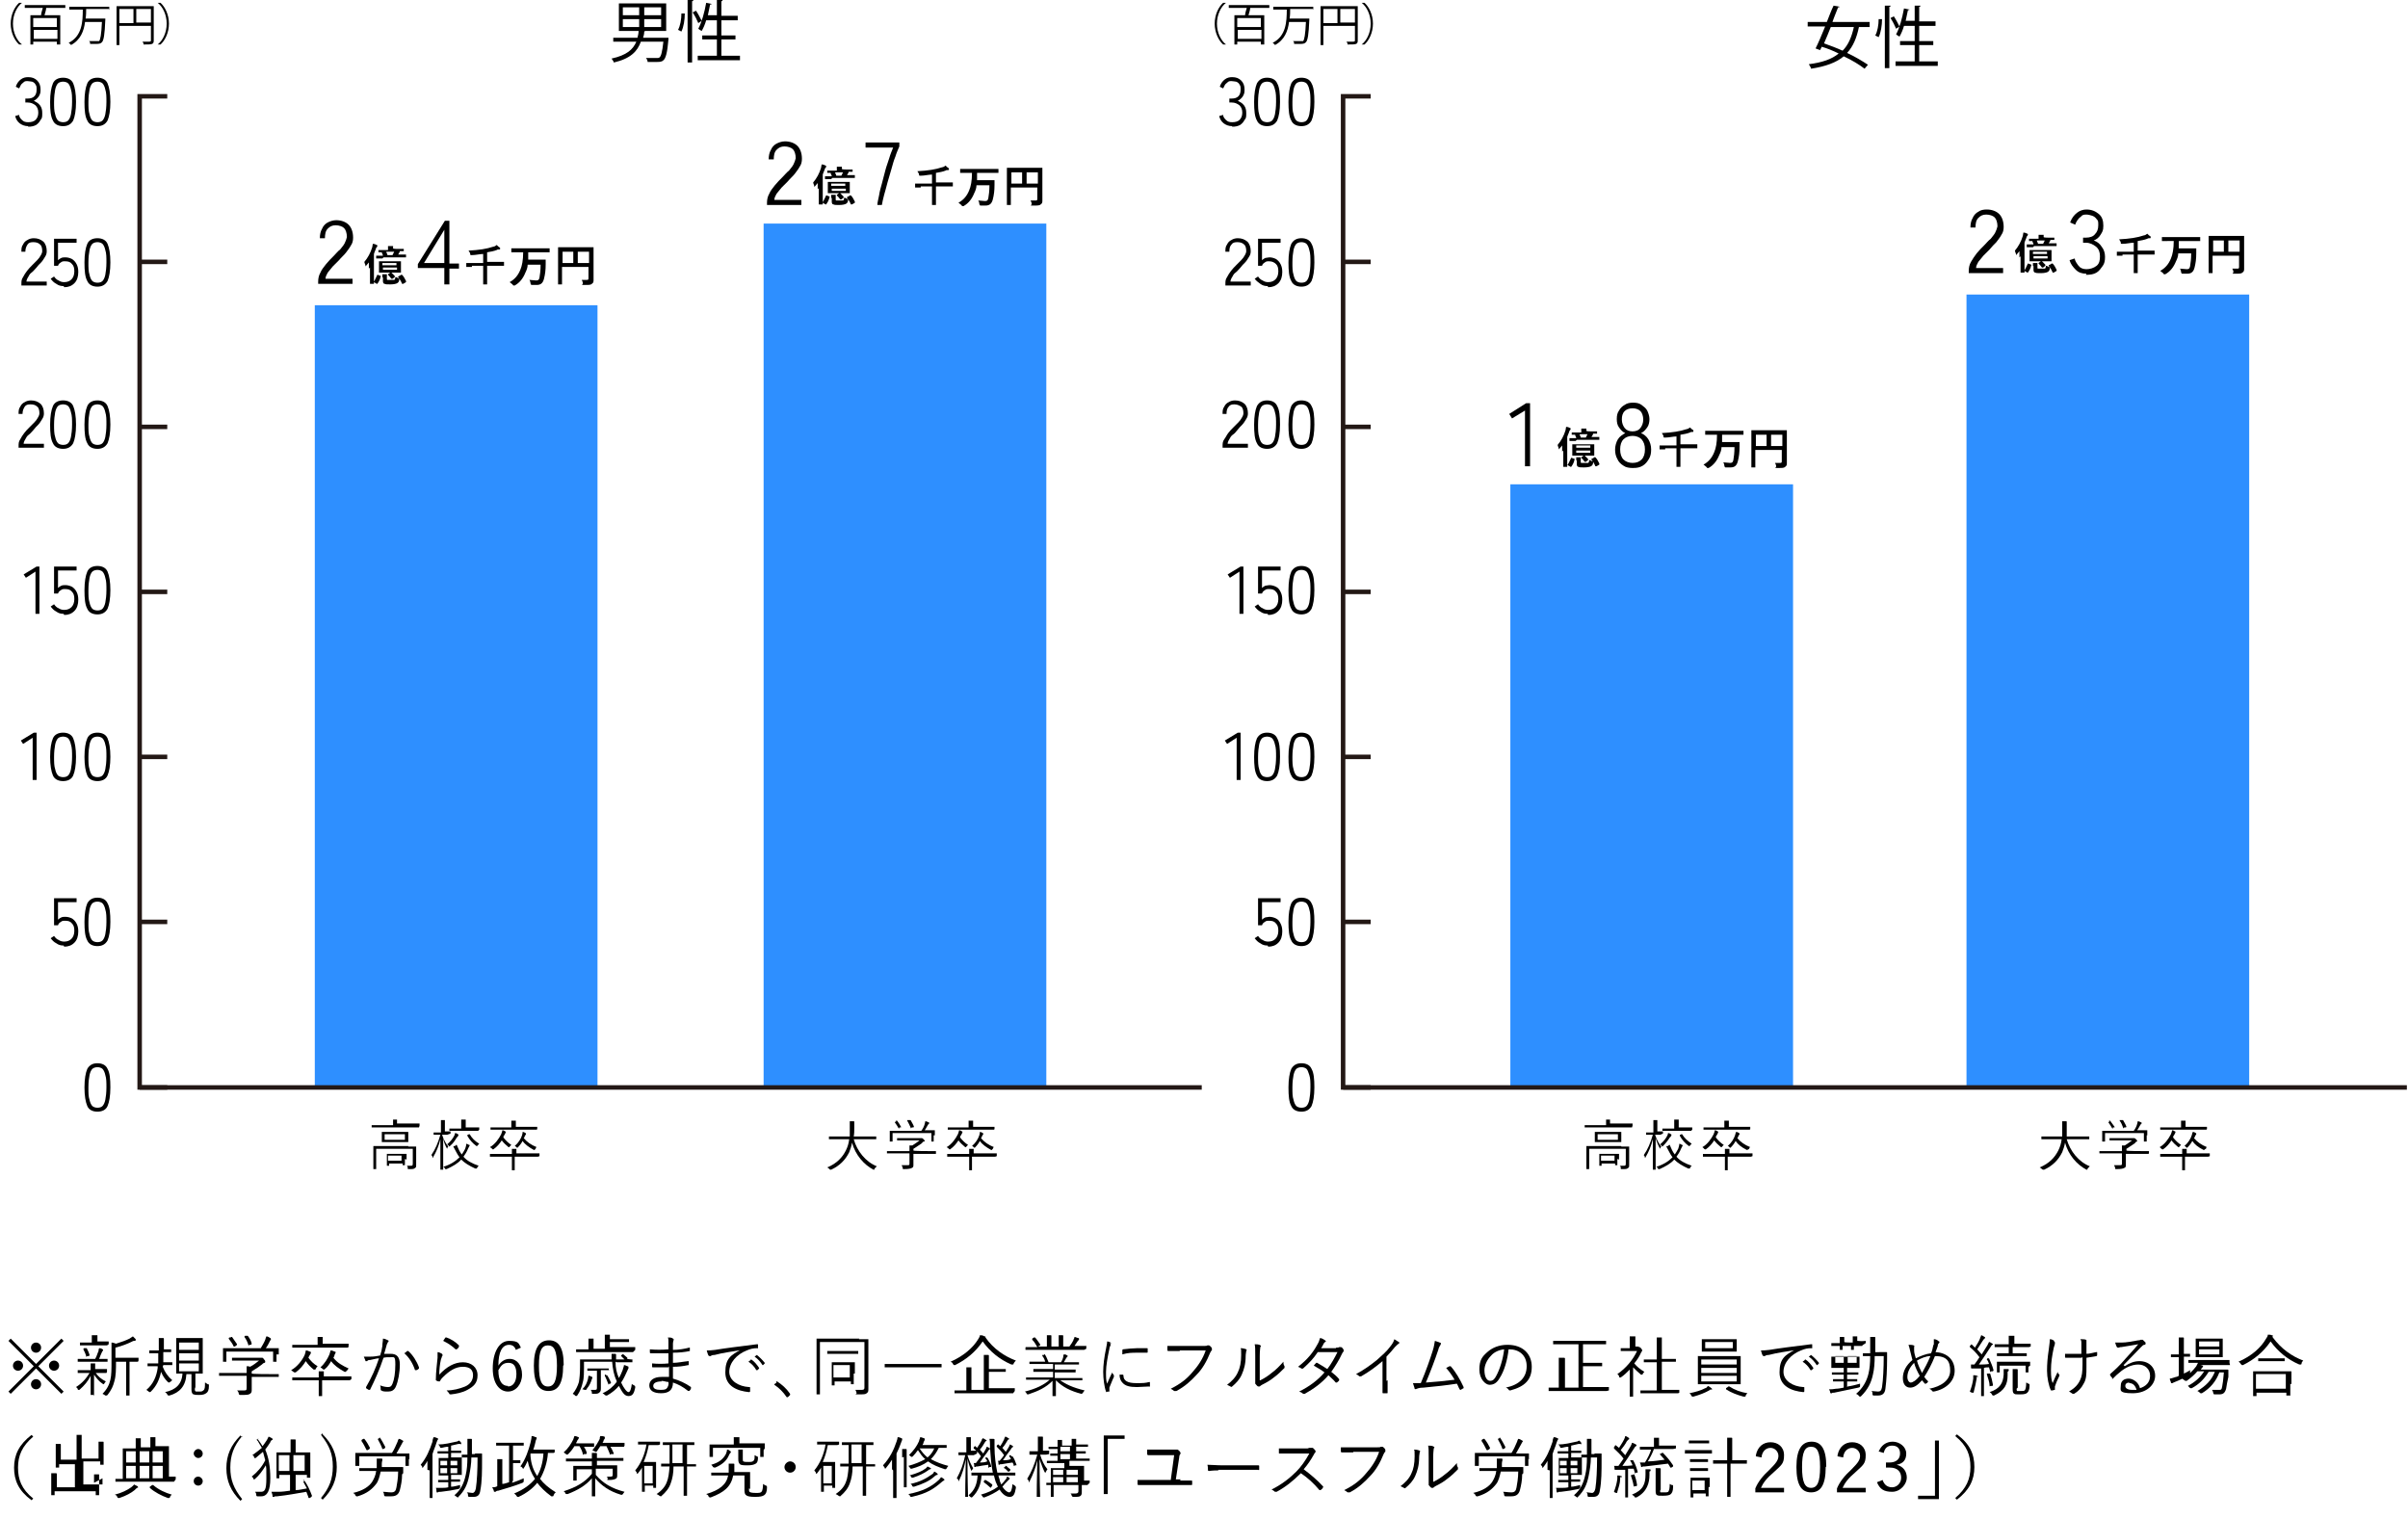 <?xml version="1.0" encoding="UTF-8"?>
<svg id="_レイヤー_1" data-name="レイヤー 1" xmlns="http://www.w3.org/2000/svg" version="1.1" viewBox="0 0 427.6 269.8">
  <defs>
    <style>
      .cls-1 {
        fill: none;
        stroke: #231815;
        stroke-width: .8px;
      }

      .cls-2 {
        fill: #000;
      }

      .cls-2, .cls-3 {
        stroke-width: 0px;
      }

      .cls-3 {
        fill: #2e8fff;
      }
    </style>
  </defs>
  <g>
    <path class="cls-2" d="M118.2,6.7h.5c0,.2,0,.3,0,.3-.2,2.4-.5,3.4-.9,3.7-.3.3-.7.3-1.2.3s-1,0-1.6,0c0-.2-.1-.5-.3-.7.8,0,1.6,0,1.9,0s.4,0,.5-.1c.3-.2.5-1,.7-2.8h-4c-.6,1.7-1.8,3-4.8,3.7,0-.2-.3-.5-.4-.7,2.7-.6,3.8-1.6,4.4-3h-4.1v-.7h4.3c.1-.4.2-.8.2-1.2h-3.5V.6h8.4v4.9h-3.7c0,0-.1,0-.2.1,0,.4-.1.8-.2,1.1h4.2ZM110.6,1.3v1.4h2.9v-1.4h-2.9ZM110.6,3.4v1.4h2.9v-1.4h-2.9ZM117.4,2.7v-1.4h-3v1.4h3ZM117.4,4.8v-1.4h-3v1.4h3Z"/>
    <path class="cls-2" d="M121.6,2.4c0,1.1-.2,2.4-.6,3.2l-.6-.3c.4-.7.6-1.9.6-2.9h.7ZM122.1,0h1c0,.2,0,.2-.2.2v10.9h-.8V0ZM123.6,1.9c.4.6.8,1.4,1,1.8l-.6.4c-.2-.5-.6-1.3-1-1.9l.6-.3ZM128.2,9.9h3.2v.8h-7.5v-.8h3.4v-2.9h-2.6v-.7h2.6v-2.7h-1.9c-.2.7-.5,1.4-.8,1.9-.2-.1-.5-.3-.6-.4.6-1.1,1.1-2.9,1.4-4.6l1,.2c0,0-.1.1-.3.1-.1.6-.3,1.3-.4,1.9h1.6V0h1c0,.2,0,.2-.2.2v2.6h2.9v.8h-2.9v2.7h2.5v.7h-2.5v2.9Z"/>
  </g>
  <g>
    <path class="cls-2" d="M217.7.5c-.9.7-1.6,2.1-1.6,3.7s.7,3,1.6,3.7h0s-.5,0-.5,0c-.8-.7-1.5-2.1-1.5-3.7s.7-3,1.5-3.7h.5Z"/>
    <path class="cls-2" d="M225.4,1.4h-3.4c0,.4-.2.9-.3,1.3h2.8v5.2h-.6v-.5h-4.2v.5h-.5V2.7h1.9c0-.4.2-.9.3-1.3h-3.2v-.5h7.2v.5ZM223.9,4.8v-1.6h-4.2v1.6h4.2ZM219.8,6.9h4.2v-1.6h-4.2v1.6Z"/>
    <path class="cls-2" d="M233.3,1.6h-4s0,0-.2,0c0,.5,0,1.1-.1,1.7h3.2s.3,0,.3,0c0,0,0,.1,0,.2-.1,2.7-.3,3.7-.6,4-.2.2-.4.3-1,.3s-.7,0-1.1,0c0-.2,0-.4-.2-.5.6,0,1.2,0,1.5,0s.2,0,.3,0c.2-.2.4-1.1.5-3.4h-3c-.2,1.6-.8,3.2-2.5,4.1,0-.1-.3-.3-.4-.4,2.4-1.2,2.5-3.8,2.5-5.9h-2.4v-.5h7.1v.5Z"/>
    <path class="cls-2" d="M241.1,1.1v6.1c0,.7-.3.7-1.8.7,0-.2-.1-.4-.2-.5.3,0,.6,0,.8,0,.6,0,.7,0,.7-.2v-2.6h-5.6v3.4h-.5V1.1h6.7ZM235,1.6v2.5h2.5V1.6h-2.5ZM238,4h2.6V1.6h-2.6v2.5Z"/>
    <path class="cls-2" d="M241.8,7.9c.9-.7,1.6-2.1,1.6-3.7s-.7-3-1.6-3.7h0s.5,0,.5,0c.8.7,1.5,2.1,1.5,3.7s-.7,3-1.5,3.7h-.5Z"/>
  </g>
  <g>
    <path class="cls-2" d="M3.9.5c-.9.7-1.6,2.1-1.6,3.7s.7,3,1.6,3.7h0s-.5,0-.5,0c-.8-.7-1.5-2.1-1.5-3.7S2.6,1.2,3.4.5h.5Z"/>
    <path class="cls-2" d="M11.6,1.4h-3.4c0,.4-.2.9-.3,1.3h2.8v5.2h-.6v-.5h-4.2v.5h-.5V2.7h1.9c0-.4.2-.9.3-1.3h-3.2v-.5h7.2v.5ZM10.1,4.8v-1.6h-4.2v1.6h4.2ZM6,6.9h4.2v-1.6h-4.2v1.6Z"/>
    <path class="cls-2" d="M19.5,1.6h-4s0,0-.2,0c0,.5,0,1.1-.1,1.7h3.2s.3,0,.3,0c0,0,0,.1,0,.2-.1,2.7-.3,3.7-.6,4-.2.2-.4.3-1,.3s-.7,0-1.1,0c0-.2,0-.4-.2-.5.6,0,1.2,0,1.5,0s.2,0,.3,0c.2-.2.4-1.1.5-3.4h-3c-.2,1.6-.8,3.2-2.5,4.1,0-.1-.3-.3-.4-.4,2.4-1.2,2.5-3.8,2.5-5.9h-2.4v-.5h7.1v.5Z"/>
    <path class="cls-2" d="M27.3,1.1v6.1c0,.7-.3.7-1.8.7,0-.2-.1-.4-.2-.5.3,0,.6,0,.8,0,.6,0,.7,0,.7-.2v-2.6h-5.6v3.4h-.5V1.1h6.7ZM21.2,1.6v2.5h2.5V1.6h-2.5ZM24.2,4h2.6V1.6h-2.6v2.5Z"/>
    <path class="cls-2" d="M28,7.9c.9-.7,1.6-2.1,1.6-3.7s-.7-3-1.6-3.7h0s.5,0,.5,0c.8.7,1.5,2.1,1.5,3.7s-.7,3-1.5,3.7h-.5Z"/>
  </g>
  <path class="cls-2" d="M56.5,50.4v-.4c0-.5.1-1.1.4-1.6.2-.5.6-1,1-1.5.4-.5.9-1,1.4-1.5.4-.4.7-.8,1.1-1.1.3-.4.6-.7.8-1.1.2-.4.3-.7.4-1.1,0-.7-.2-1.3-.5-1.6s-.9-.5-1.5-.5-1,.2-1.4.6c-.4.4-.5,1-.5,1.7h-.9c0-.6.1-1.2.4-1.7.2-.5.6-.9,1-1.1s.9-.4,1.5-.4c.9,0,1.7.3,2.2.8s.8,1.3.8,2.3c0,.5-.1,1-.4,1.4-.2.4-.6.9-.9,1.3s-.8.8-1.2,1.3c-.4.4-.7.7-1.1,1.1-.3.4-.6.7-.9,1.1-.2.4-.4.7-.4,1.1h4.8v.9h-5.8Z"/>
  <path class="cls-2" d="M78.9,50.4v-2.8h-4.7v-.7l4.8-7.7h.8v7.6h1.7v.9h-1.7v2.8h-.9ZM75.3,46.7h3.6v-5.9l-3.6,5.9Z"/>
  <path class="cls-2" d="M65.5,47.7c0-.3,0-.7,0-1.1-.2.2-.3.4-.5.6,0,0-.1.1-.1.1s0,0,0-.1c0-.2-.2-.5-.2-.7.6-.7,1.1-1.6,1.4-2.6,0-.2.1-.4.1-.6.3,0,.5.1.7.2,0,0,.1,0,.1.1s0,0,0,.1,0,.1-.2.3c-.1.4-.3.7-.4,1.1v4.1c0,.8,0,1.2,0,1.2,0,0,0,0,0,0h-.7c0,0,0,0,0,0s0-.4,0-1.2v-1.7ZM67.6,49c0,0,.1,0,0,.1-.1.5-.3.9-.6,1.3,0,0,0,0-.1,0l-.5-.3c-.1,0-.1,0,0-.1.2-.3.4-.8.6-1.2,0,0,0,0,.1,0l.5.2ZM67.9,45.9c-.8,0-1.1,0-1.1,0,0,0,0,0,0,0v-.5c0,0,0,0,0,0s.3,0,1.1,0h.1c0-.2-.2-.4-.2-.6-.4,0-.6,0-.6,0,0,0,0,0,0,0v-.4c0,0,0,0,0,0s.3,0,1.1,0h.6c0-.4,0-.5,0-.7.3,0,.6,0,.8,0,0,0,.1,0,.1,0,0,0,0,0,0,.1,0,0,0,.1,0,.3h0c0,.1.8.1.8.1.8,0,1,0,1.1,0,0,0,0,0,0,0v.4c0,0,0,0,0,0s-.2,0-.7,0h0c0,.2-.2.4-.3.6h.3c.8,0,1.1,0,1.1,0,0,0,0,0,0,0v.5c0,0,0,0,0,0s-.3,0-1.1,0h-2.9ZM68.3,48.4c-.7,0-1,0-1,0,0,0,0,0,0,0s0-.2,0-.6v-.8c0-.4,0-.6,0-.6,0,0,0,0,0,0s.3,0,1,0h1.9c.7,0,1,0,1,0,0,0,0,0,0,0s0,.2,0,.6v.8c0,.4,0,.6,0,.6,0,0,0,0,0,0s-.3,0-1,0h-.7c.2.2.4.4.6.6,0,0,0,0,0,.2l-.4.3c-.1,0-.1,0-.2,0-.2-.3-.4-.5-.6-.7,0,0,0,0,0-.1l.4-.3h-1.1ZM67.9,49.3c0-.2,0-.4,0-.6.2,0,.5,0,.7,0,0,0,.1,0,.1,0s0,0,0,.1c0,0,0,.1,0,.3v.4c0,.1,0,.2.1.2.1,0,.3,0,.6,0s.5,0,.6,0c.1,0,.2-.2.2-.5.2,0,.3.1.5.2q.2,0,.2.2c0,.4-.2.6-.4.7-.2.1-.6.2-1.2.2s-.8,0-1-.1c-.2,0-.3-.2-.3-.5v-.7ZM67.9,47.1h2.5v-.4h-2.5v.4ZM70.5,47.5h-2.5v.4h2.5v-.4ZM68.6,44.7c0,.2.2.4.2.6h.9c.1-.2.2-.4.3-.6h-1.4ZM71.2,48.8c0,0,.1,0,.2,0,.3.3.5.7.7,1.1,0,0,0,.1,0,.2l-.5.3c-.1,0-.1,0-.2,0-.2-.5-.4-.8-.7-1.2,0,0,0,0,0-.1l.4-.2Z"/>
  <g>
    <path class="cls-2" d="M83.8,47.4c-.7,0-1,0-1,0,0,0,0,0,0,0v-.7c0,0,0,0,0,0s.3,0,1,0h2v-1.6c-.6,0-1.3.2-2,.2-.3,0-.3,0-.3-.2,0-.2-.2-.4-.3-.6,1.9-.1,3.2-.3,4.4-.7.2,0,.5-.2.6-.3.2.2.4.4.6.5,0,0,0,.1,0,.2s0,.1-.2.1c-.1,0-.3,0-.4.1-.5.2-1.1.3-1.7.4v1.7h2c.7,0,1,0,1,0,0,0,0,0,0,0v.7c0,0,0,0,0,0s-.3,0-1,0h-2v2.2c0,.7,0,1,0,1.1,0,0,0,0,0,0h-.7c0,0,0,0,0,0s0-.4,0-1.1v-2.2h-2Z"/>
    <path class="cls-2" d="M91.8,44.8c-.7,0-1,0-1,0,0,0,0,0,0,0v-.7c0,0,0,0,0,0s.3,0,1,0h4.8c.7,0,1,0,1,0,0,0,0,0,0,0v.7c0,0,0,0,0,0s-.3,0-1,0h-2.8c0,.5,0,.9,0,1.3h2.1c.7,0,.9,0,1,0,0,0,0,0,0,0,0,.2,0,.6,0,.8,0,1.1-.1,1.8-.3,2.6-.2.8-.6,1.1-1.3,1.1s-.5,0-.8,0c-.2,0-.2,0-.3-.3,0-.2-.1-.5-.2-.6.4,0,.8.1,1.2.1s.5-.1.6-.5c.1-.6.2-1.3.2-2.3h-2.3c0,.5-.2,1-.4,1.4-.4,1-1,1.8-1.9,2.3,0,0-.1,0-.2,0s0,0-.2-.2c-.2-.2-.4-.3-.5-.4.9-.5,1.5-1.2,1.9-2.2.3-.7.5-1.7.5-3.1h-1.2Z"/>
    <path class="cls-2" d="M105.4,48.3c0,.7,0,1.1,0,1.4s0,.5-.3.7c-.2.2-.5.2-1.3.2s-.3,0-.3-.3c0-.2-.1-.4-.2-.6.3,0,.7,0,.9,0s.3,0,.3-.3v-2h-4.7v1.7c0,.9,0,1.3,0,1.4,0,0,0,0,0,0h-.7c0,0,0,0,0,0s0-.5,0-1.6v-3.4c0-1,0-1.5,0-1.6,0,0,0,0,0,0s.3,0,1.1,0h4.1c.8,0,1,0,1.1,0,0,0,0,0,0,0s0,.6,0,1.6v2.7ZM101.8,46.7v-2h-1.9v2h1.9ZM102.6,44.7v2h2v-2h-2Z"/>
  </g>
  <g>
    <path class="cls-2" d="M11.3,247.1l-.4.4-4.5-4.5-4.5,4.5-.4-.4,4.5-4.5-4.5-4.5.4-.4,4.5,4.5,4.5-4.5.4.4-4.5,4.5,4.5,4.5ZM4.1,242.5c0,.5-.4.9-.9.9s-.9-.4-.9-.9.4-.9.9-.9.9.4.9.9ZM7.3,239.3c0,.5-.4.9-.9.9s-.9-.4-.9-.9.4-.9.9-.9.9.4.9.9ZM7.3,245.8c0,.5-.4.9-.9.9s-.9-.4-.9-.9.4-.9.9-.9.9.4.9.9ZM10.5,242.5c0,.5-.4.9-.9.9s-.9-.4-.9-.9.4-.9.9-.9.9.4.9.9Z"/>
    <path class="cls-2" d="M18.9,243.8c0,0,0,0,0,0s-.4,0-1.5,0h-.4c.5.7,1,1.1,1.8,1.5,0,0-.2.2-.3.4,0,0,0,.1-.1.1s0,0-.2-.1c-.6-.4-1-.9-1.5-1.6,0,1.9,0,3.1,0,3.6s0,0-.1,0h-.5c0,0,0,0,0,0,0-.5,0-1.6,0-3.4-.5,1-1.1,1.7-2,2.5,0,0-.1,0-.2,0s0,0-.1-.1c0-.2-.2-.3-.3-.4,1.1-.7,1.8-1.5,2.4-2.5h-.6c-1.1,0-1.4,0-1.5,0s0,0,0,0v-.5c0,0,0,0,0,0s.4,0,1.5,0h.8c0-.6,0-.9,0-1.2.3,0,.5,0,.7,0,0,0,.1,0,.1,0,0,0,0,.1,0,.2,0,0,0,.2,0,.8h0s.6,0,.6,0c1.1,0,1.4,0,1.5,0s0,0,0,0v.5ZM19.1,241.8c0,0,0,0,0,0s-.4,0-1.5,0h-2.3c-1.1,0-1.4,0-1.5,0s0,0,0,0v-.5c0,0,0,0,0,0s.4,0,1.5,0h1.6c.3-.5.4-1,.6-1.4,0-.2,0-.3.1-.5.3,0,.5.1.6.2.1,0,.1,0,.1.1s0,0,0,.1c0,0-.1.1-.2.3-.2.4-.3.7-.5,1.2h0c1,0,1.4,0,1.5,0s0,0,0,0v.5ZM19,238.9c0,0,0,0,0,0s-.4,0-1.4,0h-2c-1,0-1.4,0-1.4,0s0,0,0,0v-.5c0,0,0,0,0,0s.4,0,1.4,0h.7v-.4c0-.3,0-.6,0-.9.3,0,.5,0,.8,0,0,0,.2,0,.2,0,0,0,0,.1,0,.2,0,.1,0,.2,0,.5v.4h.6c1,0,1.4,0,1.4,0s0,0,0,0v.5ZM15.2,239.4c0,0,.1,0,.2,0,.2.4.4.8.5,1.2,0,0,0,.1-.1.2h-.3c-.2.2-.2.2-.2,0-.1-.4-.3-.8-.5-1.2,0,0,0-.1.1-.2h.3ZM24.5,241.8c0,0,0,0,0,0s-.4,0-1.5,0h0v4.2c0,1.3,0,1.7,0,1.8,0,0,0,0,0,0h-.6c0,0,0,0,0,0s0-.5,0-1.8v-4.2h-1.8c0,1.3,0,2.5-.3,3.5-.2.8-.5,1.5-1.2,2.4,0,0-.1.1-.2.1s0,0-.2,0c-.1-.1-.3-.2-.5-.3.8-.8,1.2-1.6,1.4-2.5.2-.8.2-1.9.2-3.4v-1.5c0-.7,0-1.2,0-1.7.3,0,.5.1.8.2,1-.3,1.8-.6,2.4-.9.2-.1.4-.3.6-.4.2.2.4.4.5.5,0,0,0,.1,0,.2s0,0-.2.1c-.1,0-.3,0-.4.1-.8.4-1.8.8-3,1.1v1.8h2.6c1.1,0,1.4,0,1.5,0s0,0,0,0v.5Z"/>
    <path class="cls-2" d="M28.9,242.7c.4,1,.9,1.7,1.7,2.4-.1,0-.2.2-.4.3,0,0-.1.1-.2.1s0,0-.2-.1c-.6-.6-.9-1.1-1.2-1.8-.3,1.4-.8,2.5-1.8,3.5,0,0-.1.1-.2.1s0,0-.2-.1c-.1-.1-.3-.2-.4-.3,1.2-1,1.8-2.4,2-3.9v-.3s-.5,0-.5,0c-.9,0-1.2,0-1.3,0s0,0,0,0v-.5c0,0,0,0,0,0s.4,0,1.3,0h.6c0-.6,0-1.2,0-1.8h-.4c-.9,0-1.1,0-1.2,0s0,0,0,0v-.5c0,0,0,0,0,0s.3,0,1.2,0h.5v-.9c0-.5,0-.8,0-1.3.3,0,.5,0,.8,0,0,0,.1,0,.1.1s0,.1,0,.2c0,0,0,.3,0,.5v1.2s.1,0,.1,0c.9,0,1.1,0,1.2,0s0,0,0,0v.5c0,0,0,0,0,0s-.3,0-1.2,0h-.2c0,.6,0,1.3,0,1.8h.3c.9,0,1.2,0,1.3,0s0,0,0,0v.5c0,0,0,0,0,0s-.4,0-1.3,0h-.3ZM34.6,246.6c0,.3,0,.4.2.5.2,0,.3,0,.6,0s.5,0,.7-.2c.3-.2.3-.6.3-1.4.1,0,.3.2.5.3.2,0,.2,0,.2.3,0,.8-.2,1.1-.5,1.3-.3.2-.6.3-1.2.3s-.7,0-1-.1c-.2,0-.4-.3-.4-.8v-2.8h-.9c-.1,2.1-1.2,3.3-3,3.8,0,0-.1,0-.2,0,0,0-.1,0-.2-.2-.1-.2-.2-.3-.4-.4,1.9-.4,3-1.4,3.1-3.3-.7,0-1,0-1.1,0s0,0,0,0,0-.5,0-1.5v-3.3c0-1,0-1.4,0-1.5s0,0,0,0,.4,0,1.4,0h1.9c1,0,1.3,0,1.4,0s0,0,0,0,0,.5,0,1.5v3.3c0,1,0,1.4,0,1.5s0,0,0,0-.4,0-1.3,0v2.4ZM35.3,238.4h-3.5v1.3h3.5v-1.3ZM35.3,240.3h-3.5v1.3h3.5v-1.3ZM35.3,242.1h-3.5v1.4h3.5v-1.4Z"/>
    <path class="cls-2" d="M49.5,244.5c0,0,0,0,0,0s-.4,0-1.6,0h-3.2v1.2c0,.3,0,.7,0,1,0,.4,0,.6-.3.8-.3.2-.6.2-1.7.2-.2,0-.2,0-.3-.2,0-.2-.1-.4-.3-.6.4,0,.8,0,1.2,0s.5,0,.5-.5v-2.1h-3.3c-1.1,0-1.5,0-1.6,0s0,0,0,0v-.5c0,0,0,0,0,0s.4,0,1.6,0h3.3c0-.5,0-.9,0-1.2.2,0,.4,0,.6.1.6-.3,1.1-.7,1.6-1.1h-3.2c-1.1,0-1.5,0-1.6,0s0,0,0,0v-.5c0,0,0,0,0,0s.4,0,1.6,0h3.4c.2,0,.3,0,.3,0,0,0,0,0,.1,0,0,0,.1,0,.3.3.2.2.2.3.2.4s0,.1-.1.2c-.1,0-.2,0-.5.3-.5.4-1.1.8-1.8,1.2,0,0,0,.2,0,.4h0c0,.1,3.2.1,3.2.1,1.1,0,1.5,0,1.6,0s0,0,0,0v.5ZM49.1,240.5c0,1.1,0,1.2,0,1.3s0,0-.1,0h-.5c0,0,0,0,0,0v-1.8h-8.3v1.8c0,0,0,0,0,0h-.6c0,0,0,0,0,0s0-.2,0-1.3v-.4c0-.4,0-.6,0-.7s0,0,0,0,.5,0,1.7,0h5c.3-.5.6-1,.8-1.5,0-.1.1-.3.2-.6.3,0,.5.2.7.3,0,0,.1,0,.1.2s0,0,0,.1c0,0-.2.2-.2.3-.2.4-.4.8-.7,1.2h.5c1.2,0,1.6,0,1.7,0,0,0,.1,0,.1,0s0,.3,0,.6v.5ZM41,237.4c.1,0,.2,0,.2,0,.3.4.6.9.9,1.3,0,0,0,0-.1.2l-.3.2c0,0-.1,0-.2,0s0,0,0,0c-.2-.5-.6-1-.9-1.4,0,0,0,0,.1-.2h.3ZM43.8,237.2c.1,0,.2,0,.2,0,.3.4.6.9.7,1.4,0,0,0,0-.1.2h-.3c-.2.2-.2.2-.2,0-.2-.6-.4-1-.7-1.4,0,0,0-.1.1-.2h.3Z"/>
    <path class="cls-2" d="M62.1,245.1c0,0,0,0,0,0s-.4,0-1.6,0h-3.3v1.5c0,.9,0,1.2,0,1.3s0,0,0,0h-.6c0,0,0,0,0,0s0-.4,0-1.3v-1.5h-3.1c-1.1,0-1.5,0-1.6,0s0,0,0,0v-.5c0,0,0,0,0,0s.4,0,1.6,0h3.1c0-.6,0-.8,0-1.1.3,0,.6,0,.8,0,.1,0,.1,0,.1,0,0,0,0,.1,0,.2,0,0,0,.2,0,.4v.3h3.3c1.1,0,1.5,0,1.6,0s0,0,0,0v.5ZM61.8,239.3c0,0,0,0,0,0s-.5,0-1.6,0h-6.7c-1.2,0-1.5,0-1.6,0s0,0,0,0v-.5c0,0,0,0,0,0s.5,0,1.6,0h2.9v-.2c0-.6,0-.9,0-1.2.3,0,.5,0,.8,0,0,0,.1,0,.1,0,0,0,0,.1,0,.2,0,.1,0,.3,0,.8v.2h3c1.2,0,1.5,0,1.6,0s0,0,0,0v.5ZM54.7,241c.5.7,1,1.2,1.7,1.6-.1.1-.2.2-.3.4,0,.1-.1.2-.2.2s0,0-.2,0c-.6-.5-1-.9-1.4-1.5-.5.8-1,1.4-1.8,2,0,0-.1,0-.2,0s0,0-.2-.1c-.1-.1-.3-.2-.4-.3,1.1-.6,2-1.8,2.4-2.7.1-.3.2-.6.2-.8.3,0,.5.1.7.2.1,0,.2,0,.2.2s0,0,0,.1c0,0-.2.3-.3.5l-.2.4ZM61.5,243.4c0,.1,0,.2-.1.2s0,0-.2,0c-1.1-.6-1.9-1.2-2.4-1.9-.3.5-.6,1-1.1,1.4,0,0-.1.1-.2.1s0,0-.2-.1c-.1-.1-.2-.2-.4-.3.8-.7,1.3-1.6,1.6-2.3.1-.4.2-.6.2-.7.3,0,.5.1.7.2,0,0,.2,0,.2.1s0,0,0,.1c0,0-.1.2-.2.4,0,.2-.1.3-.2.5.7.9,1.6,1.4,2.7,1.9-.1.1-.2.3-.3.4Z"/>
    <path class="cls-2" d="M67.9,238.9c0-.4.1-.7.1-1.2.4,0,.6.2.9.3.1,0,.2.2,0,.3,0,0-.1.2-.2.4-.2.6-.3,1.2-.5,1.7.4,0,.9,0,1.2,0,1,0,1.6.5,1.6,1.9s-.3,3-.7,3.9c-.3.7-.8.9-1.4.9s-.9,0-1.2-.2c0,0-.1,0-.1-.2,0-.2,0-.5-.1-.7.5.2,1,.3,1.4.3s.6-.1.8-.6c.3-.7.5-1.9.5-3.4s-.2-1.3-.8-1.3-.9,0-1.3.1c-.7,2.1-1.5,3.9-2.4,5.7,0,0-.1,0-.2,0-.1,0-.3-.2-.5-.3,0,0,0-.1,0-.2,1-1.7,1.7-3.3,2.3-5.1-.5,0-1,.2-1.6.3-.2,0-.4,0-.5.2-.1,0-.2,0-.3,0,0-.2-.2-.5-.3-.8.4,0,.9,0,1.2,0,.7,0,1.1-.1,1.7-.2.2-.6.3-1,.4-1.7ZM72.3,239.9c0,0,.1,0,.2,0,.8.7,1.5,1.8,1.9,2.9,0,0,0,.1,0,.2-.1.1-.3.3-.5.3,0,0-.2,0-.2,0-.4-1.2-1-2.2-1.9-3,.2-.1.4-.3.5-.4Z"/>
    <path class="cls-2" d="M78.5,240.5c.1,0,.2.2,0,.3,0,.1-.1.3-.2.6-.2.8-.3,1.9-.3,2.7,1.3-1.4,2.7-2.2,4.2-2.2s2.6.9,2.6,2.3-.7,2-1.8,2.6c-.9.5-2,.7-2.9.8-.2,0-.3,0-.3-.1-.1-.2-.3-.4-.5-.6,1.2,0,2.3-.3,3.3-.7.9-.4,1.4-1.1,1.4-2s-.5-1.5-1.8-1.5-2.4.7-3.6,1.9c-.3.3-.4.5-.5.7,0,0,0,0-.2,0-.2,0-.3-.1-.5-.2,0,0,0,0,0-.2,0-1.3.2-2.6.3-3.8,0-.3,0-.7,0-1,.3,0,.6.2.8.3ZM79.1,237.5s0,0,.2,0c.8.3,1.5.7,2.2,1.4,0,0,0,0,0,.2,0,.2-.3.4-.4.5,0,0-.1,0-.2,0-.6-.6-1.4-1.1-2.2-1.5.1-.2.3-.4.4-.6Z"/>
    <path class="cls-2" d="M91.6,239.7c-.2-.6-.6-.9-1.2-.9-1.2,0-1.9,1.2-1.9,3.7.5-.8,1.2-1.2,2-1.2,1.3,0,2.2,1.1,2.2,2.8s-1.1,3-2.5,3-2.7-1.3-2.7-4.1,1.1-4.9,2.9-4.9,1.7.5,2.1,1.2l-.9.4ZM90.2,246.2c.9,0,1.5-.8,1.5-2.2s-.5-2-1.4-2-1.3.4-1.8,1.3c0,2,.7,2.8,1.7,2.8Z"/>
    <path class="cls-2" d="M100,242.5c0,3.2-.9,4.5-2.6,4.5s-2.6-1.3-2.6-4.5,1-4.5,2.7-4.5,2.6,1.3,2.6,4.4ZM95.7,242.5c0,2.7.5,3.7,1.6,3.7s1.6-1,1.6-3.7-.5-3.6-1.6-3.6-1.6.9-1.6,3.6Z"/>
    <path class="cls-2" d="M109.3,241.8c0,1.1.2,2,.6,2.9.3-.5.5-1,.7-1.5,0-.2.2-.5.2-.8.2,0,.4.1.6.2.1,0,.2,0,.2.2s0,.1,0,.2c0,0-.1.1-.2.4-.3.6-.6,1.4-1.1,2.1.4.9,1,1.7,1.3,1.7s.5-.6.6-1.5c0,.1.2.2.4.3.2.1.2.2.2.4-.2.9-.4,1.5-1.2,1.5s-1.2-.9-1.7-1.8c-.5.6-1.2,1.2-2.1,1.7,0,0-.1,0-.2,0s0,0-.2-.1c-.1-.1-.2-.2-.4-.3,1.1-.5,1.9-1.2,2.5-2v-.2c-.5-1-.7-2.2-.8-3.4h-5v1.1c0,.6,0,1.9-.2,2.5-.2.9-.5,1.7-1,2.4,0,0-.1.1-.2.1s0,0-.2-.1c-.1-.2-.3-.2-.4-.3.5-.6.9-1.4,1.1-2.1.1-.6.2-1.5.2-2.7s0-1.3,0-1.3,0,0,0,0,.5,0,1.7,0h3.9c0,0,0-.1,0-.2,0-.3,0-.6,0-.8.3,0,.4,0,.6,0,0,0,.2,0,.2.1s0,.1,0,.2c0,.1,0,.3,0,.5v.2h1.5c-.2-.2-.4-.4-.6-.6,0,0,0,0,0-.2h.2c0-.2.1-.2.2-.1.2.2.4.3.7.6,0,0,0,0,0,.2h-.2c.8.1,1,.1,1.1.1s0,0,0,0v.5c0,0,0,0,0,0s-.5,0-1.7,0h-1.1ZM112.4,240.1c0,0,0,0,0,0s-.4,0-1.6,0h-6.9c-1.2,0-1.5,0-1.6,0s0,0,0,0v-.5c0,0,0,0,0,0s.4,0,1.6,0h.6v-.7c0-.6,0-.9,0-1.2.3,0,.5,0,.8,0,0,0,.1,0,.1,0s0,.1,0,.2c0,0,0,.3,0,.9v.7h2v-1.3c0-.6,0-1,0-1.2.3,0,.5,0,.8,0,0,0,.1,0,.1,0,0,0,0,.1,0,.2,0,0,0,.3,0,.6h1.8c1.2,0,1.5,0,1.6,0s0,0,0,0v.4c0,0,0,.1,0,.1s-.3,0-1.6,0h-1.8v.9h2.9c1.2,0,1.5,0,1.6,0s0,0,0,0v.5ZM105.2,244.6s0,.1-.1.3c-.2.6-.4,1.1-.9,1.7,0,.1-.1.2-.2.2s-.1,0-.2,0c0,0-.2-.1-.4-.1.6-.6.8-1.1,1-1.8,0-.2.1-.4.1-.6.3,0,.4.1.6.2,0,0,.1,0,.1.1s0,.1,0,.2ZM108.2,243.3c0,0,0,0,0,0s-.3,0-1.2,0h-.3v1.5c0,.6,0,1.2,0,1.6s0,.7-.3.9c-.2.2-.5.2-1,.2s-.2,0-.3-.2c0-.2-.1-.4-.2-.5.3,0,.4,0,.6,0,.4,0,.5,0,.5-.4v-3h-.5c-.9,0-1.2,0-1.2,0s0,0,0,0v-.4c0,0,0,0,0,0s.3,0,1.2,0h1.4c.9,0,1.2,0,1.2,0s0,0,0,0v.4ZM107.6,244.2c.1,0,.1,0,.2,0,.3.4.5.9.7,1.3,0,0,0,.1-.1.2h-.2c-.1.2-.2.2-.2,0-.2-.5-.4-1-.6-1.4,0,0,0-.1,0-.2h.2Z"/>
    <path class="cls-2" d="M118.7,242.8c-.9,0-1.9,0-2.8,0,0,0-.1,0-.1-.1,0-.2,0-.4,0-.6.9.1,2,.1,2.9,0,0-.6,0-1.2,0-1.8-1.2,0-2.2,0-3.2,0,0,0,0,0-.1-.1,0-.2,0-.4,0-.6,1.1.1,2.2.1,3.3,0,0-.5,0-.8,0-1.3,0-.3,0-.6-.1-.8.4,0,.7,0,.9.2.1,0,.2.2.1.3,0,.1-.1.3-.1.6,0,.4,0,.6,0,1.1,1.1,0,2.1-.2,2.9-.4,0,0,.1,0,.1,0,0,.2,0,.4,0,.5s0,.1,0,.1c-.9.2-1.9.3-3,.3,0,.6,0,1.2,0,1.8.9,0,1.7-.2,2.7-.3,0,0,.1,0,.1,0,0,.1,0,.4,0,.6s0,.1-.1.1c-.9.2-1.7.3-2.7.3,0,.7,0,1.4,0,2.1,1.1.3,2.2.8,3.2,1.5,0,0,0,0,0,.2,0,.2-.2.4-.3.5,0,0-.1,0-.2,0-1-.8-1.8-1.2-2.7-1.5,0,1.3-.7,1.9-2.1,1.9s-2.1-.5-2.1-1.4.8-1.5,2.2-1.5.9,0,1.3,0c0-.7,0-1.2,0-1.9ZM117.5,245.3c-1,0-1.5.3-1.5.8s.5.7,1.3.7,1-.1,1.2-.4c.1-.2.3-.5.2-1-.4,0-.8-.2-1.3-.2Z"/>
    <path class="cls-2" d="M131.8,239.7c-1.8.3-3.4.5-4.9.9-.4,0-.6.1-.7.2,0,0-.2,0-.2,0s-.1,0-.2-.1c-.1-.2-.2-.5-.3-.9.4,0,.7,0,1.5-.1,1.8-.3,4.2-.6,7.4-1,.1,0,.2,0,.2,0,0,.2,0,.4,0,.6s0,.1-.2.1c-.6,0-1.1.1-1.8.4-1.8.7-3.1,2.2-3.1,3.8s1.7,2.6,3.5,2.7c.2,0,.2,0,.2.1s0,.4,0,.6c0,.1,0,.2-.2.2-2-.2-4.2-1-4.2-3.5s1-3.1,2.9-4.1h0ZM133.3,241.4s0,0,.1,0c.5.3,1,.9,1.4,1.5,0,0,0,0,0,.1l-.3.3c0,0-.1,0-.2,0-.3-.6-.9-1.2-1.4-1.5l.4-.3ZM134.3,240.6s0,0,.1,0c.5.4,1,.9,1.4,1.4,0,0,0,0,0,.1l-.3.3s0,0-.1,0c-.3-.5-.8-1.1-1.4-1.5l.4-.3Z"/>
    <path class="cls-2" d="M137.8,245.3s0,0,.1,0,0,0,.1,0c.9.6,1.6,1.2,2.3,2.2,0,0,0,.1,0,.1s0,0,0,.1l-.4.4c0,0,0,0-.1,0,0,0,0,0-.1,0-.6-.9-1.4-1.7-2.2-2.2,0,0,0,0,0,0,0,0,0,0,0-.1l.4-.3Z"/>
    <path class="cls-2" d="M152.5,237.8c1.2,0,1.6,0,1.7,0s0,0,0,0,0,.8,0,2.4v4.5c0,1,0,1.5,0,1.9s0,.6-.3.8c-.2.2-.5.2-1.5.2s-.2,0-.3-.2c0-.2-.1-.4-.2-.6.4,0,.8,0,1.1,0,.4,0,.5-.1.5-.4v-8.1h-7.9v7c0,1.6,0,2.3,0,2.3s0,0,0,0h-.6c0,0,0,0,0,0s0-.7,0-2.4v-5.1c0-1.6,0-2.3,0-2.4s0,0,0,0,.5,0,1.7,0h5.9ZM152.4,240.4c0,0,0,0,0,0s-.4,0-1.5,0h-2.5c-1.1,0-1.5,0-1.5,0s0,0,0,0v-.5c0,0,0,0,0,0s.4,0,1.5,0h2.5c1.1,0,1.5,0,1.5,0s0,0,0,0v.5ZM151.6,243.9c0,1.6,0,1.9,0,1.9s0,0,0,0h-.5c0,0,0,0,0,0v-.5h-2.9v.7c0,0,0,0,0,0h-.5c0,0,0,0,0,0s0-.3,0-2v-.9c0-.9,0-1.2,0-1.2s0,0,0,0,.4,0,1.3,0h1.5c.9,0,1.2,0,1.3,0s0,0,0,0,0,.3,0,1.1v.9ZM150.9,242.4h-2.9v2.2h2.9v-2.2Z"/>
    <path class="cls-2" d="M167.2,242.8c0,0,0,0,0,0s-.4,0-1.6,0h-6.9c-1.1,0-1.5,0-1.6,0s0,0,0,0v-.6c0,0,0,0,0,0s.4,0,1.6,0h6.9c1.1,0,1.5,0,1.6,0s0,0,0,0v.6Z"/>
    <path class="cls-2" d="M175,237.5c1.4,2,3.3,3.3,5.4,4.1-.1.1-.3.3-.4.5,0,.1,0,.2-.2.2s0,0-.2,0c-2.1-.9-3.8-2.3-5.1-4.1-1.3,1.9-2.9,3.2-4.9,4.2,0,0-.1,0-.2,0,0,0,0,0-.2-.2,0-.2-.2-.3-.4-.4,2.3-1,4-2.5,4.9-4,.2-.3.3-.5.3-.7.3,0,.5,0,.8.2.1,0,.2,0,.2.1s0,.1,0,.1h-.1ZM179.9,247.4c0,0,0,0,0,0s-.4,0-1.6,0h-7.2c-1.1,0-1.5,0-1.6,0s0,0,0,0v-.5c0,0,0,0,0,0s.4,0,1.6,0h.5v-2.7c0-.7,0-1.1,0-1.4.3,0,.6,0,.8,0,0,0,.1,0,.1,0,0,0,0,.1,0,.2,0,.1,0,.4,0,1.1v2.7h2.2v-4.8c0-.7,0-1.1,0-1.4.3,0,.6,0,.8,0,0,0,.1,0,.1.1,0,0,0,.1,0,.2,0,.1,0,.4,0,1v1.2h1.5c1,0,1.4,0,1.5,0s0,0,0,0v.5c0,0,0,0,0,0s-.4,0-1.5,0h-1.5v2.9h3c1.1,0,1.5,0,1.6,0s0,0,0,0v.5Z"/>
    <path class="cls-2" d="M188,244.9c1.2.9,2.5,1.5,4.6,2-.1.1-.2.3-.3.4q-.1.2-.3.2c-1.9-.5-3.3-1.2-4.5-2.4,0,1.8,0,2.6,0,2.8s0,0,0,0h-.6c0,0,0,0,0,0,0-.2,0-.9,0-2.7-1.2,1.2-2.5,1.8-4.3,2.4-.2,0-.2,0-.3-.1,0-.2-.2-.3-.3-.4,2-.5,3.4-1.2,4.4-2.1h-2.5c-1.1,0-1.5,0-1.6,0,0,0-.1,0-.1,0v-.4c0,0,0,0,.1,0s.4,0,1.6,0h3.1v-1h-1.8c-1.2,0-1.6,0-1.7,0s0,0,0,0v-.4c0,0,0-.1,0-.1s.5,0,1.7,0h1.8v-.9h-2.4c-1.2,0-1.6,0-1.7,0,0,0-.1,0-.1,0v-.4c0,0,0,0,.1,0s.5,0,1.7,0h1c-.1-.4-.3-.8-.5-1,0,0,0-.1,0-.2h.3c.1-.2.1-.2.2,0,.2.3.4.8.6,1.3h2.2c.2-.3.3-.5.4-.9,0-.1,0-.3.1-.5.2,0,.4,0,.6.2,0,0,.1,0,.1.1s0,.1-.1.1c0,0-.1.2-.2.3-.1.2-.2.4-.4.7h1c1.2,0,1.6,0,1.7,0s0,0,0,0v.4c0,0,0,0,0,0s-.5,0-1.7,0h-2.6v.9h2c1.2,0,1.6,0,1.7,0s0,0,0,.1v.4c0,0,0,0,0,0s-.5,0-1.7,0h-2v1h3.3c1.1,0,1.5,0,1.6,0s0,0,0,0v.4c0,0,0,0,0,0s-.4,0-1.6,0h-2.7ZM192.5,239.7c0,0,0,0,0,0s-.4,0-1.6,0h-7.1c-1.1,0-1.5,0-1.6,0,0,0-.1,0-.1,0v-.4c0,0,0-.1.1-.1s.4,0,1.6,0h.4c-.3-.5-.5-.9-.9-1.3,0,0,0,0,0-.2l.3-.2c0,0,.1,0,.2,0,.3.3.6.8.9,1.2,0,0,0,0,0,.2l-.4.2h1.6v-.9c0-.4,0-.8,0-1.1.3,0,.5,0,.7,0,0,0,.1,0,.1.1s0,0,0,.2c0,0,0,.3,0,.8v.9h1.3v-.9c0-.4,0-.8,0-1.1.3,0,.6,0,.7,0,0,0,.1,0,.1.1s0,0,0,.2c0,0,0,.3,0,.8v.9h1.1c.3-.4.5-.7.7-1.1,0-.2.2-.3.2-.6.2,0,.5.2.7.2,0,0,.1,0,.1.1,0,0,0,.1,0,.2,0,0-.1.1-.2.2-.2.3-.4.6-.6.9h.5c1.1,0,1.5,0,1.6,0s0,0,0,.1v.4Z"/>
    <path class="cls-2" d="M197,238.5c.1,0,.2.1.2.2s0,.1,0,.2c-.1.2-.2.4-.2.6-.3,1.4-.6,3-.6,4.1s0,1.5.2,2.1c.3-.7.5-1.2.9-2,0,.2.2.3.3.5,0,0,0,0,0,.1,0,0,0,.1,0,.2-.3.6-.5,1.2-.8,1.9,0,0,0,.2,0,.3s0,.2,0,.3,0,0,0,.1c-.2,0-.4,0-.5.1,0,0-.1,0-.1-.1-.3-.8-.5-2.3-.5-3.5s.2-2.7.5-4.1c.1-.6.2-.9.2-1.3.3,0,.6.2.8.3ZM199.5,244.2c0,0,0,0,0,.1,0,.9.8,1.3,2.2,1.3s1.6,0,2.4-.2c0,0,.1,0,.1.1,0,.1,0,.4,0,.6s0,.1-.2.1c-.7,0-1.4.1-2.1.1-1.3,0-2.1-.2-2.6-.8-.3-.3-.5-.8-.5-1.4h.6ZM199.3,239.8c0-.1,0-.1.1-.2.8-.1,1.9-.2,2.5-.2s1.4,0,1.7,0c.2,0,.2,0,.2.1,0,.2,0,.4,0,.6,0,0,0,.1-.1.1-.5,0-1.2,0-1.9,0s-1.5,0-2.5.3c0-.3,0-.5,0-.7Z"/>
    <path class="cls-2" d="M209.5,239.9c-.7,0-1.4,0-2,0-.1,0-.2,0-.2-.2,0-.2,0-.5,0-.7.7,0,1.4,0,2.3,0h4.2c.3,0,.5,0,.6-.1,0,0,.2,0,.3,0,.2.1.4.3.5.5,0,.1,0,.3,0,.4-.1,0-.2.2-.3.4-.6,1.5-1.4,2.9-2.4,3.9-1,1.1-2.1,2.1-3.6,2.9-.1,0-.3,0-.4,0-.1-.1-.4-.3-.6-.4,1.8-.9,2.9-1.8,3.9-3,.9-1,1.8-2.3,2.3-3.8h-4.6Z"/>
    <path class="cls-2" d="M221.3,239.6c.1,0,.1.2,0,.3,0,.2-.1.5-.1.9,0,1.4-.3,2.4-.7,3.3-.4.9-1,1.5-1.7,2.1-.1.1-.2.1-.3,0-.2-.1-.4-.2-.6-.3.8-.6,1.5-1.3,1.9-2.2.4-.8.6-1.8.6-3.1s0-.8-.1-1.2c.4,0,.8.1,1,.2ZM223.8,245.1c.8-.4,1.4-.8,2-1.3.7-.5,1.4-1.2,2.1-2,0,.3,0,.5.2.8,0,.1,0,.2,0,.3-.6.6-1.2,1.2-1.9,1.7-.6.5-1.3.9-2.1,1.3-.2.1-.3.2-.4.3-.1,0-.2,0-.3,0-.2-.1-.3-.3-.5-.5,0-.1,0-.2,0-.3,0-.1,0-.4,0-1.2v-3.4c0-1.2,0-1.7-.1-2.1.3,0,.8,0,1,.2.2,0,.1.2,0,.3,0,.2-.1.6-.1,1.6v4.3Z"/>
    <path class="cls-2" d="M237.2,239.3c.4,0,.5,0,.6-.1.1,0,.2,0,.3,0,.2,0,.4.3.5.5,0,.1,0,.2,0,.3-.1,0-.2.2-.3.4-.5,1.1-1.2,2.2-1.9,3.2.5.4,1,.8,1.4,1.3,0,0,0,.1,0,.2,0,.1-.3.3-.4.4,0,0-.1,0-.2,0-.4-.5-.9-.9-1.3-1.3-1.2,1.4-2.6,2.4-4.2,3.3-.1,0-.2,0-.3,0-.2-.2-.4-.3-.7-.4,1.8-.9,3.3-2,4.5-3.4-.5-.4-1.2-.8-1.9-1.2.1-.2.3-.3.4-.5,0,0,0,0,.2,0,.5.3,1.2.7,1.8,1.1.7-.9,1.3-2,1.8-3h-3.5c-.8,1.2-1.5,1.9-2.6,2.9-.1,0-.2.1-.3,0-.2-.1-.3-.2-.6-.3,1.7-1.3,2.7-2.6,3.4-3.9.3-.5.4-.8.5-1.2.3,0,.6.2.9.4s.1.2,0,.3c-.1.1-.3.3-.3.4-.1.2-.2.4-.4.7h2.7Z"/>
    <path class="cls-2" d="M246.4,245.1c0,.7,0,1.4,0,2.2,0,.1,0,.1-.1.1-.2,0-.5,0-.7,0,0,0-.1,0-.1-.1,0-.7,0-1.4,0-2.1v-3.5c-1.3,1.1-2.4,1.9-3.8,2.7-.1,0-.2,0-.3,0-.2-.2-.4-.3-.6-.4,1.5-.8,2.7-1.7,3.7-2.5.9-.8,1.8-1.6,2.3-2.3.5-.6.7-1,.8-1.4.3.2.6.4.8.5s0,.3,0,.3c-.1,0-.4.3-.7.6-.5.6-.9,1.1-1.5,1.7v4.3Z"/>
    <path class="cls-2" d="M255.8,238.4c.1,0,.1.2,0,.4-.1.2-.3.4-.4.9-.6,1.8-1.4,3.9-2.2,5.8,1.6-.1,3.5-.3,5.1-.5-.4-.7-.9-1.4-1.5-2.1.2-.1.4-.2.6-.3.1,0,.2,0,.2,0,.9,1,1.7,2.4,2.3,3.7,0,.1,0,.2,0,.2-.2.1-.4.2-.5.3,0,0-.2,0-.2-.1-.2-.3-.3-.7-.5-1-1.9.3-3.8.5-5.9.7-.9,0-1.1.2-1.2.2-.2.1-.3.1-.4,0,0-.2-.2-.6-.3-1,.4,0,.8,0,1.4,0,.9-2.1,1.7-4.4,2.1-5.7.3-.9.3-1.4.4-1.8.4.1.9.3,1.1.4Z"/>
    <path class="cls-2" d="M267.9,239.5c-.2,2-.8,4-1.6,5.2-.5.9-1.1,1.2-1.8,1.2s-1.8-1-1.8-2.7.5-2.3,1.4-3.1c.9-.8,2.1-1.3,3.6-1.3,2.7,0,4.3,1.6,4.3,3.9s-1.2,3.5-3.8,4.2c-.1,0-.2,0-.3-.1,0-.1-.2-.3-.5-.4,2.4-.5,3.7-1.8,3.7-3.8s-1.4-3-3.1-3h-.2ZM264.8,240.7c-.8.8-1.2,1.8-1.2,2.6,0,1.3.5,1.9,1,1.9s.8-.3,1.1-.9c.6-1.1,1.2-2.9,1.4-4.7-.9.1-1.8.5-2.3,1.1Z"/>
    <path class="cls-2" d="M285.3,247c0,0,0,0,0,0s-.4,0-1.6,0h-7.2c-1.1,0-1.5,0-1.5,0s0,0,0,0v-.6c0,0,0,0,0,0s.4,0,1.5,0h.3v-3.7c0-.8,0-1.2,0-1.6.3,0,.6,0,.9,0,0,0,.2,0,.2.1s0,.2,0,.2c0,.1,0,.4,0,1.2v3.8h2.4v-7.7h-2.9c-1.2,0-1.6,0-1.6,0s0,0,0,0v-.6c0,0,0,0,0,0s.5,0,1.6,0h6.2c1.2,0,1.6,0,1.6,0s0,0,0,0v.6c0,0,0,0,0,0s-.5,0-1.6,0h-2.5v3.3h2.1c.9,0,1.2,0,1.3,0s0,0,0,0v.6c0,0,0,0,0,0s-.4,0-1.3,0h-2.1v3.7h3c1.1,0,1.5,0,1.6,0s0,0,0,0v.6Z"/>
    <path class="cls-2" d="M290.8,239.2c.1,0,.2,0,.2,0,0,0,0,0,.1,0,0,0,.1,0,.3.2.1.2.2.2.2.3s0,0,0,.2c0,0-.1.1-.2.3-.3.7-.7,1.3-1.2,1.9.5.6,1,1,1.8,1.5-.1.1-.3.3-.3.4,0,0,0,.1-.1.1s0,0-.2,0c-.5-.4-1-.9-1.4-1.3v3.7c0,1,0,1.4,0,1.5s0,0,0,0h-.6c0,0,0,0,0,0s0-.5,0-1.5v-3.3c-.5.5-1,1-1.6,1.4,0,0-.1,0-.2,0s0,0-.1-.2c0-.2-.2-.3-.3-.4,1.6-1.1,2.8-2.6,3.5-4.1h-1.7c-.9,0-1.2,0-1.2,0s0,0,0,0v-.5c0,0,0,0,0,0s.3,0,1.2,0h.4v-.7c0-.7,0-1,0-1.4.3,0,.5,0,.8,0,0,0,.2,0,.2,0,0,0,0,.1,0,.2,0,.1,0,.3,0,.9v.7h.8ZM298,247.4c0,0,0,0,0,0s-.5,0-1.6,0h-3.4c-1.2,0-1.6,0-1.6,0,0,0-.1,0-.1,0v-.5c0,0,0,0,.1,0s.5,0,1.6,0h1.2v-5h-.8c-1.1,0-1.5,0-1.5,0s0,0,0,0v-.5c0,0,0,0,0,0s.4,0,1.5,0h.8v-2.3c0-.9,0-1.2,0-1.6.3,0,.6,0,.8,0,0,0,.1,0,.1,0s0,.1,0,.2c0,.2,0,.4,0,1.2v2.4h1c1.1,0,1.5,0,1.5,0s0,0,0,0v.5c0,0,0,0,0,0s-.4,0-1.5,0h-1v5h1.5c1.2,0,1.6,0,1.6,0s0,0,0,0v.5Z"/>
    <path class="cls-2" d="M303.9,246.7c0,0-.2,0-.4.2-.7.4-1.7.8-2.8,1.1,0,0-.1,0-.2,0,0,0,0,0-.2-.2,0-.2-.2-.3-.3-.4,1-.2,2.1-.5,2.8-.9.2,0,.3-.2.5-.4.2.1.5.3.6.4,0,0,.1,0,.1.2s0,0-.2.1ZM309.1,244.5c0,.9,0,1.2,0,1.3,0,0,0,0,0,0s-.5,0-1.7,0h-4.1c-1.2,0-1.6,0-1.7,0,0,0-.1,0-.1,0s0-.4,0-1.3v-2.4c0-.9,0-1.2,0-1.3s0,0,.1,0,.5,0,1.7,0h4.1c1.2,0,1.6,0,1.7,0s0,0,0,0,0,.4,0,1.3v2.4ZM308.4,239.2c0,.5,0,.7,0,.8s0,0,0,0-.5,0-1.6,0h-3c-1.2,0-1.5,0-1.6,0s0,0,0,0,0-.2,0-.8v-.6c0-.5,0-.7,0-.8s0,0,0,0,.5,0,1.6,0h3c1.2,0,1.5,0,1.6,0s0,0,0,0,0,.2,0,.8v.6ZM308.4,241.4h-6.3v.9h6.3v-.9ZM308.4,242.9h-6.3v.9h6.3v-.9ZM308.4,244.3h-6.3v1h6.3v-1ZM307.7,238.3h-4.9v1.1h4.9v-1.1ZM306.9,246.2c.1,0,.1,0,.2,0,.9.6,2,1,3.2,1.2-.1.1-.3.3-.3.4,0,.2-.1.2-.2.2s0,0-.2,0c-1.1-.3-2.2-.7-3.1-1.3,0,0,0,0,0-.2l.3-.2Z"/>
    <path class="cls-2" d="M319,239.7c-1.8.3-3.4.5-4.9.9-.4,0-.6.1-.7.2,0,0-.2,0-.2,0s-.1,0-.2-.1c-.1-.2-.2-.5-.3-.9.4,0,.7,0,1.5-.1,1.8-.3,4.2-.6,7.4-1,.1,0,.2,0,.2,0,0,.2,0,.4,0,.6s0,.1-.2.1c-.6,0-1.1.1-1.8.4-1.8.7-3.1,2.2-3.1,3.8s1.7,2.6,3.5,2.7c.2,0,.2,0,.2.1s0,.4,0,.6c0,.1,0,.2-.2.2-2-.2-4.2-1-4.2-3.5s1-3.1,2.9-4.1h0ZM320.5,241.4s0,0,.1,0c.5.3,1,.9,1.4,1.5,0,0,0,0,0,.1l-.3.3c0,0-.1,0-.2,0-.3-.6-.9-1.2-1.4-1.5l.4-.3ZM321.5,240.6s0,0,.1,0c.5.4,1,.9,1.4,1.4,0,0,0,0,0,.1l-.3.3s0,0-.1,0c-.3-.5-.8-1.1-1.4-1.5l.4-.3Z"/>
    <path class="cls-2" d="M330.7,238.9c0,0,0,.1,0,.1s-.4,0-1.5,0c0,.5,0,.7,0,.7,0,0,0,0,0,0h-.5c0,0,0,0,0,0s0-.2,0-.7h-1.5c0,.5,0,.7,0,.7,0,0,0,0,0,0h-.5c0,0,0,0,0,0s0-.2,0-.7c-1.1,0-1.5,0-1.5,0s0,0,0-.1v-.4c0,0,0,0,0,0s.4,0,1.5,0h0c0-.5,0-.8,0-1.1.3,0,.5,0,.7,0,0,0,.1,0,.1.1s0,0,0,.2c0,0,0,.3,0,.6h0c0,.1,1.5.1,1.5.1h0c0-.5,0-.8,0-1.1.3,0,.5,0,.7,0,0,0,.1,0,.1,0s0,0,0,.2c0,0,0,.3,0,.6h0c1,.1,1.4,0,1.5,0s0,0,0,0v.4ZM328.1,246.2c.7-.1,1.5-.3,2.2-.5,0,.1,0,.3,0,.4,0,.2,0,.2-.3.3-1.4.3-2.8.6-4.3.9-.3,0-.4,0-.4.1,0,0-.1,0-.2,0s0,0-.1-.1c0-.2-.1-.4-.2-.6.4,0,.7,0,1.2-.1.4,0,.9-.1,1.4-.2v-1.1h-.5c-1,0-1.3,0-1.3,0,0,0-.1,0-.1,0v-.4c0,0,0,0,.1,0s.4,0,1.3,0h.5v-.8h-.6c-1,0-1.3,0-1.4,0,0,0-.1,0-.1,0v-.4c0,0,0,0,.1,0s.4,0,1.4,0h.6v-.8h-.7c-1,0-1.4,0-1.5,0s0,0,0,0,0-.2,0-.7v-.6c0-.5,0-.7,0-.7s0,0,0,0,.4,0,1.5,0h2c1,0,1.4,0,1.4,0,0,0,.1,0,.1,0s0,.2,0,.7v.6c0,.5,0,.7,0,.7s0,0-.1,0-.4,0-1.4,0h-.7v.8h.6c1,0,1.3,0,1.4,0s0,0,0,0v.4c0,0,0,0,0,0s-.4,0-1.4,0h-.6v.8h.5c1,0,1.3,0,1.3,0s0,0,0,0v.4c0,0,0,0,0,0s-.4,0-1.3,0h-.5v1ZM327.4,240.8h-1.5v1.2h1.5v-1.2ZM329.7,240.8h-1.6v1.2h1.6v-1.2ZM333.7,240.1c.9,0,1.2,0,1.3,0s.1,0,.1.1c0,.4,0,.7,0,1.1,0,1.8-.1,3.8-.3,5.3-.1.9-.6,1.2-1.3,1.2s-.6,0-.8,0q-.2,0-.2-.3c0-.2,0-.4-.2-.5.4,0,.8.1,1.2.1s.6-.2.7-.8c.2-1.3.3-3.4.3-5.5h-1.6c0,1.2-.1,2.4-.3,3.2-.3,1.5-.9,2.7-2.1,3.9,0,0-.1.1-.2.1s0,0-.2-.1c-.1-.2-.3-.3-.5-.4,1.2-1,1.9-2.3,2.2-3.6.2-.8.3-1.9.3-3.1-.9,0-1.2,0-1.3,0s0,0,0,0v-.5c0,0,0,0,0,0s.4,0,1.3,0c0-.5,0-.9,0-1.4,0-.7,0-1,0-1.5.3,0,.5,0,.8,0,0,0,.1,0,.1.1,0,0,0,.1,0,.2,0,.1,0,.5,0,1.1s0,.8,0,1.3h.9Z"/>
    <path class="cls-2" d="M343.4,238.7c0-.3,0-.6,0-.9.4,0,.7.2.9.4.2,0,.1.2,0,.3-.1.1-.2.2-.2.5-.1.3-.2.6-.4,1.1,2.1.1,3.4,1.4,3.4,3.3s-1.6,3.3-3.7,3.7c-.2,0-.2,0-.3-.1-.1-.2-.3-.3-.5-.4,2.1-.4,3.7-1.5,3.7-3.2s-.6-2.6-2.7-2.6c-.6,1.5-1.2,2.6-1.9,3.7.2.3.4.5.7.8-.1.2-.2.3-.4.4,0,0-.1,0-.2,0-.2-.2-.3-.4-.5-.6-.8.9-1.4,1.3-2.1,1.3s-1.3-.5-1.3-1.7.6-2.3,1.7-3.2c-.1-.5-.3-1.1-.4-1.6-.1-.5-.2-.8-.3-1.1.3,0,.7,0,.9.1.1,0,.2.1.1.3,0,.2,0,.3,0,.6,0,.5.2,1,.3,1.4.8-.4,1.8-.8,2.7-.9.2-.4.3-.9.4-1.4ZM338.7,244.5c0,.6.3,1,.6,1s.9-.3,1.6-1.2c-.4-.7-.8-1.5-1-2.3-.7.7-1.2,1.6-1.2,2.5ZM341.3,243.8c.4-.7,1-1.8,1.5-3-.8,0-1.7.4-2.4.8.2.8.6,1.6.9,2.2Z"/>
    <path class="cls-2" d="M353,241.2c.1,0,.1,0,.2,0,.3.7.6,1.3.8,2.1,0,0,0,.1-.1.2h-.3c-.2.2-.2.2-.2,0l-.2-.7c-.3,0-.6,0-.9.1v3.2c0,1.3,0,1.7,0,1.8s0,0,0,0h-.5c0,0,0,0,0,0s0-.4,0-1.8v-3.1c-.4,0-.8,0-1.1,0-.3,0-.4,0-.5,0,0,0,0,0-.1,0s0,0-.1-.1v-.6c.2,0,.4,0,.6,0h0c.3-.4.6-.8.9-1.3-.5-.7-1.1-1.3-1.7-1.8,0,0,0,0,0-.2l.2-.2c0-.1.1-.1.2,0l.5.5c.3-.5.6-.9.9-1.6,0-.2.2-.4.2-.6.2,0,.4.2.6.3,0,0,.1,0,.1.1s0,0,0,.1c0,0-.1.1-.3.3-.4.6-.7,1.1-1.1,1.7l.8.9c.3-.5.7-1.1,1-1.6.1-.2.2-.4.3-.6.2,0,.4.2.6.3,0,0,.1,0,.1.1s0,0-.1.1c-.1,0-.2.2-.4.5-.7,1.1-1.4,2.1-2,3,.6,0,1.2,0,1.8-.1-.1-.3-.2-.6-.4-.8,0,0,0,0,.1-.2h.2ZM351,244.4c0,0,0,.1,0,.4-.1.7-.3,1.5-.5,2.3,0,.1,0,.2-.1.2s0,0-.2,0c-.1,0-.3-.1-.4-.2.3-.8.5-1.5.6-2.3,0-.2,0-.4,0-.6.2,0,.5,0,.6.1.1,0,.2,0,.2.1,0,0,0,.1,0,.2ZM353.2,243.9c.1,0,.1,0,.2,0,.2.6.4,1.4.5,2,0,.1,0,.1-.1.2h-.3c-.2.1-.2.1-.2,0,0-.7-.3-1.4-.5-2.1,0,0,0,0,.1-.1h.2ZM356.5,243.6c0,.1,0,.3,0,.6,0,1.6-.5,2.7-2.4,3.6,0,0-.1,0-.2,0s0,0-.2-.2c0-.1-.2-.3-.4-.4,1.9-.6,2.4-1.7,2.5-3.1,0-.4,0-.7,0-1,.2,0,.5,0,.7,0,.1,0,.2,0,.2.1s0,.2,0,.2ZM360.3,239.2c0,0,0,0,0,0s-.4,0-1.6,0h-1.3v1.1h1c1.1,0,1.4,0,1.5,0s0,0,0,0v.5c0,0,0,0,0,0s-.4,0-1.5,0h-2.3c-1.1,0-1.4,0-1.5,0s0,0,0,0v-.5c0,0,0,0,0,0s.4,0,1.5,0h.6v-1.1h-.9c-1.2,0-1.5,0-1.6,0s0,0,0,0v-.5c0,0,0,0,0,0s.4,0,1.6,0h.9v-.3c0-.6,0-.9,0-1.2.3,0,.5,0,.8,0,0,0,.2,0,.2,0,0,0,0,.1,0,.2,0,0,0,.3,0,.8v.4h1.3c1.1,0,1.5,0,1.6,0s0,0,0,0v.5ZM360.2,242.7c0,.8,0,.9,0,1s0,0,0,0h-.5c0,0,0,0,0,0v-1.2h-4.6v1.2c0,0,0,0,0,0h-.5c0,0,0,0,0,0s0-.2,0-1v-.3c0-.3,0-.4,0-.5s0-.1,0-.1.5,0,1.6,0h2.7c1.1,0,1.5,0,1.6,0s0,0,0,0,0,.2,0,.4v.3ZM358.1,246.6c0,.2,0,.3.1.4,0,0,.3,0,.6,0,.5,0,.7,0,.8-.2.1-.2.2-.5.2-1.3.1,0,.3.2.4.2q.2,0,.2.3c0,.8-.2,1.1-.4,1.3s-.5.3-1.3.3-.8,0-1-.1c-.2-.1-.3-.3-.3-.8v-2.3c0-.6,0-1,0-1.3.3,0,.5,0,.7,0,0,0,.2,0,.2.1,0,0,0,.1,0,.2,0,.1,0,.2,0,1v2Z"/>
    <path class="cls-2" d="M364.7,238.2c.1,0,.2.1.2.2s0,0,0,.2c0,.1-.1.4-.2.7-.3,1.4-.5,2.7-.5,4s.1,1.8.3,2.3c.3-.7.5-1.2.9-2,0,.3.2.4.3.5,0,0,0,0,0,.1s0,.1-.1.3c-.3.6-.5,1.1-.7,1.7,0,0,0,.2,0,.3s0,.2,0,.2,0,0,0,.1c-.2,0-.3.1-.5.1,0,0-.1,0-.2,0-.4-.8-.7-2.3-.7-3.5s.1-2.4.3-3.7c.1-.9.2-1.4.2-1.9.4,0,.6.2.8.3ZM369.6,241.1c-.6,0-1.2,0-1.7,0s-.6,0-1,0c-.1,0-.2,0-.2-.1,0-.1,0-.4,0-.6.4,0,.9,0,1.3,0s1.1,0,1.6,0c0-.9,0-1.5,0-1.8,0-.4,0-.6-.2-.8.4,0,.8,0,1,.1,0,0,.1,0,.1.1s0,0,0,.2c0,.1,0,.2,0,.5,0,.5,0,1.1,0,1.7.6,0,1.1-.2,1.7-.3,0,0,.1,0,.2,0,0,.2,0,.3,0,.5,0,.1,0,.1-.1.2-.6.1-1.2.2-1.8.3v1.7c0,1.2,0,2.1-.5,2.9-.4.8-1,1.4-1.7,1.8-.1,0-.2,0-.2,0s-.1,0-.2-.1-.3-.2-.5-.3c1-.6,1.6-1.2,2-2.1.3-.6.4-1.4.4-2.7v-1.3Z"/>
    <path class="cls-2" d="M377.3,242.6c.9-.6,1.7-.9,2.6-.9,1.7,0,2.8,1.1,2.8,2.6s-1.4,3.1-4,3.1-2.1-.6-2.1-1.4.6-1.2,1.4-1.2,1.8.7,2,1.7c1-.3,1.8-1,1.8-2.2s-.9-2-2.1-2-2.4.6-3.3,1.4c-.4.3-.7.6-1.1,1s-.2.1-.2,0c-.1-.1-.3-.3-.4-.5,0,0,0-.1,0-.2.9-.8,1.6-1.4,2.7-2.7.7-.8,1.4-1.5,2.3-2.6-1,.2-1.9.3-3,.5-.2,0-.3,0-.4.1,0,0-.2,0-.2,0,0,0-.1,0-.2-.1-.1-.2-.2-.4-.3-.8.4,0,.7,0,1.1,0,.9,0,1.9-.2,3-.4.1,0,.3,0,.4-.1,0,0,.1,0,.2,0s.1,0,.2,0c.2.2.4.4.5.5,0,0,0,.1,0,.2,0,0,0,.2-.2.2-.2,0-.3.1-.6.4-1.1,1.1-1.9,2-3.1,3.2h0ZM378.1,245.5c-.4,0-.7.2-.7.6s.4.7,1.2.7.5,0,.8,0c-.2-.7-.6-1.2-1.3-1.2Z"/>
    <path class="cls-2" d="M387.6,244c.4-.2.9-.4,1.3-.7,0,.1,0,.3,0,.5q0,.3-.2.4c-.7.4-1.7.9-2.5,1.2-.3.1-.4.2-.4.2s0,0-.2,0,0,0-.1-.1c0-.2-.2-.4-.2-.7.3,0,.7-.2,1.1-.3.2,0,.3-.1.5-.2v-3.3h-.3c-.8,0-1.1,0-1.1,0s0,0,0,0v-.5c0,0,0,0,0,0s.3,0,1.1,0h.3v-1.4c0-.9,0-1.2,0-1.6.3,0,.6,0,.8,0,0,0,.1,0,.1.1s0,.1,0,.2c0,.1,0,.4,0,1.2v1.4h0c.8,0,1.1,0,1.1,0s0,0,0,0v.5c0,0,0,0,0,0s-.3,0-1.1,0h0v3ZM396,242.4c0,0,0,0,0,0s-.5,0-1.7,0h-3.6c.2,0,.3.1.4.1,0,0,.1,0,.1.1s0,0,0,.1c0,0-.1.1-.2.2l-.2.3h3.3c1.1,0,1.4,0,1.5,0,0,0,.1,0,.1.1v1.2c-.2.8-.3,1.5-.4,2.1-.2.7-.5,1-1.2,1s-.5,0-.8,0c-.2,0-.2,0-.3-.3,0-.2-.1-.3-.2-.5.5,0,.8,0,1.2,0s.5,0,.6-.6c.1-.5.2-1.2.3-2.5h-.8c-.6,1.6-1.6,2.8-3.1,3.7,0,0-.1,0-.2,0s0,0-.2-.1c0-.1-.2-.2-.4-.3,1.5-.9,2.5-1.9,3.1-3.4h-1.1c-.8,1.3-1.7,2.2-3,2.9,0,0-.1,0-.2,0s0,0-.2-.1c0-.1-.2-.2-.3-.3,1.3-.7,2.2-1.5,2.9-2.6h-1.2c-.5.6-1.2,1.2-1.9,1.7,0,0-.1,0-.2,0s0,0-.2-.1c-.1-.1-.3-.2-.4-.3,1.1-.6,1.9-1.4,2.5-2.2.1-.2.2-.4.3-.6h0c-1.2,0-1.6,0-1.7,0s0,0,0,0v-.5c0,0,0,0,0,0s.5,0,1.7,0h3.9c1.2,0,1.6,0,1.7,0s0,0,0,0v.5ZM394.7,240c0,.7,0,1,0,1s0,0,0,0-.4,0-1.4,0h-2c-1,0-1.4,0-1.4,0s0,0,0,0,0-.3,0-1v-1.3c0-.7,0-1,0-1s0,0,0,0,.4,0,1.4,0h2c1,0,1.4,0,1.4,0s0,0,0,0,0,.3,0,1v1.3ZM394.1,238.2h-3.6v.9h3.6v-.9ZM394.1,239.6h-3.6v.9h3.6v-.9Z"/>
    <path class="cls-2" d="M403.6,237.5c1.5,2,3.3,3.3,5.4,4.1-.1.1-.3.3-.3.5,0,.1,0,.2-.2.2s-.1,0-.2,0c-2.1-.9-3.8-2.3-5.1-4.1-1.3,1.9-2.9,3.2-4.9,4.2,0,0-.1,0-.2,0,0,0,0,0-.2-.2-.1-.2-.2-.3-.4-.4,2.3-1,4-2.5,4.9-4.1.2-.3.3-.4.3-.7.3,0,.5,0,.7.1.1,0,.2,0,.2.1s0,0,0,.1h-.1ZM406.7,245.7c0,1.7,0,2,0,2.1s0,0-.1,0h-.6c0,0,0,0,0,0v-.5h-5.3v.6c0,0,0,0,0,0h-.6c0,0,0,0,0,0s0-.3,0-2.1v-1c0-1,0-1.3,0-1.3s0,0,0,0,.5,0,1.7,0h3.4c1.2,0,1.6,0,1.6,0,0,0,.1,0,.1,0s0,.4,0,1.2v1.1ZM405.9,244h-5.3v2.6h5.3v-2.6ZM405.7,241.7c0,0,0,0,0,0s-.4,0-1.4,0h-1.9c-1,0-1.3,0-1.4,0s0,0,0,0v-.5c0,0,0,0,0,0s.4,0,1.4,0h1.9c1,0,1.3,0,1.4,0s0,0,0,0v.5Z"/>
    <path class="cls-2" d="M5.9,255.1c-2,1.7-2.7,3.4-2.7,5.5s.6,3.8,2.7,5.5l-.3.3c-2.3-1.7-3.1-3.5-3.1-5.8s.9-4.1,3.1-5.8l.3.3Z"/>
    <path class="cls-2" d="M16.7,263.3c0-.8,0-1.1,0-1.5.3,0,.6,0,.8,0,0,0,.1,0,.1,0s0,.1,0,.2c0,.1,0,.4,0,1.1v1.4c0,.7,0,1,0,1s0,0,0,0h-.6c0,0,0,0,0,0v-.7h-7.3v.7c0,0,0,0,0,0h-.6c0,0,0,0,0,0s0-.3,0-1v-1.4c0-.8,0-1.1,0-1.5.3,0,.6,0,.8,0,0,0,.2,0,.2.1s0,.1,0,.2c0,.1,0,.4,0,1.1v1.1h3.2v-4.1h-2.8v.6c0,0,0,0,0,0h-.6c0,0,0,0,0,0s0-.3,0-1.1v-1.6c0-.8,0-1.1,0-1.5.3,0,.6,0,.8,0,0,0,.1,0,.1.1s0,.1,0,.2c0,.1,0,.4,0,1.1v1.4h2.8v-2.9c0-.8,0-1.1,0-1.5.3,0,.6,0,.8,0,0,0,.1,0,.1,0s0,.1,0,.2c0,.1,0,.4,0,1.1v2.9h3v-1.5c0-.8,0-1.1,0-1.5.3,0,.6,0,.8,0,0,0,.1,0,.1.1s0,.1,0,.2c0,.1,0,.4,0,1.1v1.6c0,.7,0,1,0,1.1s0,0,0,0h-.6c0,0,0,0,0,0v-.6h-3v4.1h3.4v-1.1Z"/>
    <path class="cls-2" d="M30.9,263.1c0,0,0,0,0,0s-.4,0-1.5,0h-7.4c-1.1,0-1.5,0-1.5,0s0,0,0,0v-.5c0,0,0,0,0,0s.4,0,1.3,0v-3.9c0-1,0-1.4,0-1.5s0,0,0,0,.5,0,1.7,0h.6v-.6c0-.6,0-.9,0-1.2.3,0,.5,0,.8,0,0,0,.1,0,.1,0,0,0,0,.2,0,.2,0,.1,0,.3,0,.8v.6h1.7v-.6c0-.6,0-.9,0-1.2.3,0,.5,0,.8,0,0,0,.1,0,.1,0,0,0,0,.2,0,.2,0,.1,0,.3,0,.8v.6h.7c1.2,0,1.6,0,1.7,0s0,0,0,0,0,.5,0,1.5v3.9c.8,0,1.1,0,1.2,0s0,0,0,0v.5ZM24.4,264.2c-.1,0-.2.1-.5.4-.6.5-1.5,1-2.7,1.4,0,0-.1,0-.2,0,0,0-.1,0-.2-.2,0-.2-.2-.3-.4-.4,1.2-.3,2.2-.8,2.9-1.3.2-.2.4-.3.5-.5.2.1.4.2.6.3,0,0,.1,0,.1.2s0,0-.2.1ZM24.1,257.7h-1.7v2h1.7v-2ZM24.1,260.3h-1.7v2.2h1.7v-2.2ZM26.5,257.7h-1.7v2h1.7v-2ZM26.5,260.3h-1.7v2.2h1.7v-2.2ZM27,263.7q.1,0,.2,0c.9.8,2.2,1.4,3.3,1.7-.1.1-.3.3-.3.4,0,.1-.1.2-.2.2s0,0-.2,0c-1.1-.4-2.3-1-3.2-1.8,0,0,0-.1,0-.2l.3-.2ZM28.9,257.7h-1.8v2h1.8v-2ZM28.9,260.3h-1.8v2.2h1.8v-2.2Z"/>
    <path class="cls-2" d="M36,258.1c0,.5-.4.8-.8.8s-.8-.4-.8-.8.4-.8.8-.8.8.4.8.8ZM36,263c0,.5-.4.8-.8.8s-.8-.3-.8-.8.4-.8.8-.8.8.4.8.8Z"/>
    <path class="cls-2" d="M43,255c-1.5,1.8-2.1,3.4-2.1,5.6s.6,3.7,2.1,5.6l-.3.3c-1.7-1.7-2.5-3.5-2.5-5.8s.8-4.1,2.5-5.8l.3.3Z"/>
    <path class="cls-2" d="M45.6,255.6c.1,0,.1,0,.2,0,.3.4.6.8.8,1.2.3-.3.5-.7.8-1.1.1-.2.2-.4.3-.6.3.1.4.2.6.3,0,0,.1,0,.1.2s0,.1-.1.1c-.1,0-.3.3-.3.4-.3.5-.6.9-.9,1.3.6,1.4.9,3,.9,5.1s-.5,3.2-1.6,3.2-.4,0-.7,0q-.2,0-.2-.3c0-.2-.1-.4-.2-.5.4,0,.7,0,1,0,.7,0,1-.3,1-2.4s0-1.6-.1-2.3c-.6,1-1.2,1.8-1.9,2.4,0,0-.1.1-.2.1s0,0-.1-.1c0-.2-.2-.3-.3-.4,1-.8,1.8-1.7,2.4-2.9-.1-.5-.3-1-.4-1.5-.4.3-.8.7-1.3,1.1,0,0-.1,0-.2,0s0,0-.1-.2c0-.2-.2-.3-.3-.3.6-.4,1.2-.9,1.7-1.3-.2-.3-.4-.7-.6-1,0-.1-.2-.3-.3-.4,0,0,0,0,0-.1s0,0,.1,0l.3-.2ZM53.8,262.8c0,0,.1,0,.2,0,.6.9,1,1.7,1.4,2.8,0,0,0,.1-.1.2l-.3.2c-.1,0-.2,0-.2,0-.1-.4-.3-.8-.4-1.1-1.8.3-3.3.6-5.2.8-.3,0-.5,0-.5.1,0,0-.1,0-.2,0s-.1,0-.1-.1c0-.3-.1-.5-.2-.8.5,0,.9,0,1.2,0,.7,0,1.4-.1,2.1-.2v-2.8h-1.9v.6c0,0,0,0,0,0h-.5c0,0,0,0,0,0s0-.3,0-2.2v-1c0-1,0-1.4,0-1.4s0,0,0,0,.5,0,1.6,0h.9v-.8c0-.8,0-1.1,0-1.5.3,0,.5,0,.8,0,0,0,.1,0,.1.1s0,.1,0,.2c0,.1,0,.4,0,1.1v.9h1c1.1,0,1.5,0,1.6,0s0,0,0,0,0,.4,0,1.2v1.2c0,1.8,0,2.1,0,2.1s0,0,0,0h-.5c0,0-.1,0-.1,0v-.5h-2v2.7c.7,0,1.3-.2,2-.3-.2-.4-.4-.7-.6-1.1,0,0,0,0,0-.2h.3ZM51.4,258.4h-1.9v2.8h1.9v-2.8ZM54.1,258.4h-2v2.8h2v-2.8Z"/>
    <path class="cls-2" d="M57.3,254.7c1.7,1.7,2.5,3.5,2.5,5.8s-.8,4.1-2.5,5.8l-.3-.3c1.5-1.8,2.1-3.4,2.1-5.6s-.6-3.7-2.1-5.6l.3-.3Z"/>
    <path class="cls-2" d="M71.4,261.8c0,1.1-.2,2-.4,2.8-.2.7-.6,1.1-1.5,1.1s-.7,0-1,0c-.2,0-.2,0-.3-.2,0-.3-.1-.5-.2-.6.5,0,.9.1,1.5.1s.8-.3.9-.9c.1-.6.3-1.6.3-2.8h-3.1c-.2.9-.4,1.7-.8,2.2-.7.9-1.6,1.7-3.3,2.2,0,0-.1,0-.2,0,0,0-.1,0-.2-.2,0-.1-.2-.3-.4-.4,1.8-.4,2.9-1.2,3.4-2,.3-.5.6-1.1.7-1.9h-1.3c-1.2,0-1.6,0-1.7,0s0,0,0,0v-.5c0,0,0,0,0,0s.5,0,1.7,0h1.4v-.5c0-.5,0-.8,0-1.2.3,0,.6,0,.8,0,.1,0,.2,0,.2.1s0,.1,0,.2c0,0-.1.3-.1.6,0,.2,0,.4,0,.6h2c1.2,0,1.6,0,1.7,0s.1,0,.1.1v1ZM72.6,259c0,1,0,1.2,0,1.3s0,0,0,0h-.6c0,0,0,0,0,0v-1.7h-8.2v1.7c0,0,0,0-.1,0h-.6c0,0,0,0,0,0s0-.2,0-1.3v-.4c0-.4,0-.6,0-.6s0,0,0,0,.5,0,1.7,0h4.8c.4-.6.7-1.3,1-2,0-.1.1-.3.2-.5.3,0,.5.2.7.3,0,0,.1,0,.1.1s0,0,0,.1c0,0-.2.2-.2.3-.3.6-.7,1.2-1,1.8h.6c1.2,0,1.6,0,1.7,0s0,0,0,0,0,.3,0,.6v.5ZM64.5,255.5c.1,0,.1,0,.2,0,.4.5.7,1,1,1.6,0,0,0,0-.1.2l-.3.2c-.2,0-.2,0-.2,0-.3-.6-.6-1.2-.9-1.6,0,0,0,0,0-.2l.3-.2ZM67.3,255.3c.1,0,.1,0,.2,0,.3.5.6,1,.9,1.6,0,0,0,0,0,.2l-.3.2c-.2,0-.2,0-.2,0-.2-.6-.5-1.2-.8-1.7,0,0,0,0,.1-.2h.3Z"/>
    <path class="cls-2" d="M75.9,261c0-.4,0-1,0-1.6-.2.4-.5.8-.8,1.2,0,0-.1.1-.1.1,0,0,0,0,0-.1,0-.2-.2-.4-.3-.5,1-1.2,1.6-2.6,2.1-4.1,0-.3.1-.6.2-.8.3,0,.5.1.7.2,0,0,.1,0,.1.1s0,.1-.1.2c0,0-.1.2-.2.5-.2.7-.5,1.3-.7,2v5.9c0,1.3,0,1.8,0,1.9s0,0,0,0h-.5c0,0,0,0,0,0s0-.6,0-1.9v-3ZM81.9,258c0,0,0,0,0,0s-.4,0-1.3,0h-.5v.8h.5c.9,0,1.2,0,1.3,0,0,0,.1,0,.1,0s0,.3,0,1v1.1c0,.7,0,.9,0,1s0,0-.1,0-.4,0-1.3,0h-.5v.8h.3c.9,0,1.2,0,1.3,0s0,0,0,0v.4c0,0,0,0,0,0s-.3,0-1.3,0h-.3v.9c.5,0,1.1-.2,1.6-.3,0,.1,0,.2,0,.4q0,.2-.3.3c-.9.2-2.1.4-3.1.5-.3,0-.5,0-.5.1,0,0,0,0-.2,0s0,0-.1-.2c0-.2,0-.4-.1-.6.3,0,.6,0,1.1,0,.3,0,.7,0,1.1-.1v-.9h-.5c-.9,0-1.2,0-1.3,0s0,0,0,0v-.4c0,0,0,0,0,0s.3,0,1.3,0h.5v-.8h-.4c-.9,0-1.2,0-1.3,0s0,0,0,0,0-.3,0-1v-1.1c0-.7,0-.9,0-1s0,0,0,0,.4,0,1.3,0h.4v-.8h-.6c-1,0-1.3,0-1.3,0s0,0,0,0v-.4c0,0,0,0,0,0s.4,0,1.3,0h.6v-.8c-.4,0-.8.1-1.2.2-.2,0-.2,0-.3-.2,0-.2-.2-.3-.3-.4,1.1,0,2.3-.3,3.2-.5.2,0,.3-.1.5-.2.2.1.3.3.4.4,0,0,0,0,0,.2s0,0-.2,0-.2,0-.3,0c-.4.1-.9.2-1.3.3v.9h.5c1,0,1.3,0,1.3,0s0,0,0,0v.4ZM79.4,259.4h-1.2v.8h1.2v-.8ZM79.4,260.7h-1.2v.9h1.2v-.9ZM81.2,259.4h-1.2v.8h1.2v-.8ZM81.2,260.7h-1.2v.9h1.2v-.9ZM84.4,258.1c.8,0,1,0,1.1,0s.1,0,.1.1c0,.4,0,.7,0,1.1,0,1.8,0,3.8-.3,5.3-.1.8-.4,1.2-1.2,1.2s-.5,0-.8,0q-.2,0-.2-.3c0-.2,0-.3-.2-.5.4,0,.7.1,1,.1s.5-.3.6-.8c.2-1.3.3-3.3.3-5.5h-1.1c0,1.1-.2,2.3-.4,3.3-.3,1.5-.8,2.6-1.9,3.7,0,0,0,.1-.1.1s0,0-.2-.1c-.1-.1-.3-.2-.4-.3,1.2-1,1.7-2.2,2-3.6.2-.8.3-1.9.3-3.1-.7,0-.9,0-1,0s0,0,0,0v-.5c0,0,0,0,0,0s.3,0,1,0c0-.4,0-.9,0-1.3,0-.7,0-1.1,0-1.5.2,0,.5,0,.7,0,0,0,.1,0,.1.1,0,0,0,.1,0,.3,0,.1,0,.5,0,1.1s0,.8,0,1.2h.5Z"/>
    <path class="cls-2" d="M90.9,263.3c.7-.2,1.4-.5,2.1-.8,0,.2,0,.3,0,.5q0,.2-.2.3c-1.5.6-3,1-4.3,1.4-.3,0-.4.1-.5.2,0,0,0,0-.2,0s0,0-.1-.1c0-.2-.2-.5-.3-.7.3,0,.6,0,.9-.2v-3.6c0-.6,0-.9,0-1.2.3,0,.6,0,.8,0,0,0,.1,0,.1,0,0,0,0,.1,0,.2,0,0,0,.3,0,.8v3.4c.4,0,.8-.2,1.2-.3v-6.5h-.9c-1,0-1.4,0-1.4,0s0,0,0,0v-.5c0,0,0,0,0,0s.4,0,1.4,0h2.1c1,0,1.4,0,1.4,0s0,0,0,0v.5c0,0,0,0,0,0s-.4,0-1.4,0h-.5v2.6h.4c.7,0,.8,0,.9,0s0,0,0,0v.5c0,0,0,0,0,0s-.2,0-.9,0h-.4v3.1ZM98.3,258c0,0,0,0,0,0s-.3,0-1,0c-.1,1.7-.7,3.4-1.4,4.6.6.8,1.5,1.6,2.8,2.4-.2.1-.3.3-.4.5,0,.1,0,.2-.2.2s0,0-.2,0c-1.1-.8-1.9-1.6-2.5-2.4-.7.9-1.8,1.8-3.3,2.5,0,0-.1,0-.2,0s0,0-.2-.2c-.1-.2-.3-.3-.4-.4,1.7-.7,2.9-1.6,3.7-2.6-.6-.9-1.1-2.1-1.3-3.2-.2.4-.4.9-.7,1.3,0,0,0,.1-.1.1s0,0-.1-.1c-.1-.2-.3-.3-.4-.3.9-1.2,1.5-3,1.8-4.2.1-.5.2-.8.2-1.2.3,0,.5.1.7.2.1,0,.2,0,.2.1s0,0,0,.1c0,.1-.2.4-.2.6-.1.4-.2.9-.4,1.4h2.4c1,0,1.4,0,1.4,0s0,0,0,0v.5ZM94.2,258.1v.4c.1,1.4.5,2.6,1.2,3.6.5-.9,1-2.2,1.1-4h-2.3Z"/>
    <path class="cls-2" d="M105.5,256.9c0,0,0,0,0,0s-.4,0-1.3,0h-.5c.2.3.4.7.5,1.1,0,0,0,.1-.1.2h-.4c-.2.2-.2.2-.2,0-.1-.5-.3-.9-.6-1.4h-.9c-.3.5-.6.9-1.1,1.4,0,0-.1.1-.2.1s0,0-.2-.1c-.1-.1-.3-.2-.4-.3.8-.7,1.3-1.5,1.7-2.3.1-.2.1-.4.2-.6.3,0,.5.1.7.2,0,0,.1,0,.1.1s0,.1-.1.2c0,0,0,.1-.2.3,0,.2-.2.3-.2.5h1.9c.9,0,1.2,0,1.3,0s0,0,0,0v.5ZM105.8,261.9c1.3,1.5,2.8,2.4,5.1,3-.1.1-.2.3-.3.4q-.1.2-.4.1c-2-.6-3.4-1.6-4.5-2.9,0,1.8,0,3,0,3.2s0,0,0,0h-.6c0,0,0,0,0,0,0-.2,0-1.4,0-3.2-1.1,1.3-2.5,2.1-4.3,2.8-.2,0-.3,0-.4-.1,0-.2-.2-.3-.3-.4,2.2-.7,3.8-1.6,5-3.1v-.8h-2.7v1.2c0,.6,0,.7,0,.8s0,0,0,0h-.6c0,0,0,0,0,0s0-.3,0-.9v-.8c0-.6,0-.8,0-.9s0,0,0,0,.5,0,1.7,0h1.6v-.8h-2.9c-1.2,0-1.5,0-1.6,0,0,0-.1,0-.1,0v-.5c0,0,0,0,.1,0s.4,0,1.6,0h2.9c0-.5,0-.7,0-1,.3,0,.5,0,.7,0,.1,0,.2,0,.2.1,0,0,0,.1,0,.2,0,0,0,.2,0,.6h0s3.1,0,3.1,0c1.2,0,1.5,0,1.6,0s0,0,0,0v.5c0,0,0,0,0,0s-.5,0-1.6,0h-3.1v.8h1.9c1.2,0,1.7,0,1.7,0s0,0,0,0,0,.2,0,.6v.2c0,.3,0,.6,0,.9s0,.6-.3.7c-.2.1-.5.2-1.1.2s-.3,0-.3-.2c0-.2,0-.3-.2-.4.3,0,.5,0,.7,0,.3,0,.4,0,.4-.4v-1h-3v.8ZM110.8,256.9c0,0,0,0,0,0s-.4,0-1.5,0h-.9c.2.3.4.7.6,1.2,0,0,0,.1-.1.1h-.4c-.2.2-.2.1-.2,0-.2-.5-.4-1-.6-1.4h-1.1c-.2.3-.4.6-.6.9,0,0-.1.1-.2.1s-.1,0-.2-.1c-.1,0-.3-.1-.4-.2.6-.7,1-1.4,1.3-2,0-.1,0-.3.1-.5.2,0,.5,0,.7.1,0,0,.1,0,.1.1s0,0,0,.2c0,0,0,.1-.2.3,0,.2-.1.3-.2.5h2.4c1,0,1.4,0,1.5,0s0,0,0,0v.5Z"/>
    <path class="cls-2" d="M116.9,256.6c0,0,0,0,0,0s-.3,0-1.3,0h-.4c-.2,1.1-.5,2.1-.9,3h1.3c.6,0,.8,0,.9,0s0,0,0,0,0,.4,0,1.4v1c0,1.8,0,2.1,0,2.2s0,0,0,0h-.5c0,0,0,0,0,0v-.4h-1.5v1.1c0,0,0,0,0,0h-.5c0,0,0,0,0,0s0-.4,0-2.3v-2c-.2.4-.5.7-.7,1,0,0-.1.1-.2.1s0,0,0-.1c0-.2-.2-.3-.3-.5,1-1.2,1.7-2.8,2-4.6h-.2c-.9,0-1.2,0-1.3,0s0,0,0,0v-.5c0,0,0,0,0,0s.4,0,1.3,0h1.3c.9,0,1.2,0,1.3,0s0,0,0,0v.5ZM115.9,260.3h-1.5v3.1h1.5v-3.1ZM123.6,260.4c0,0,0,0,0,0s-.4,0-1.6,0v3.3c0,1.5,0,1.8,0,1.9s0,0,0,0h-.6c0,0,0,0,0,0s0-.4,0-1.9v-3.3h-1.8c0,1.2-.2,2.2-.5,3-.3.9-.9,1.6-1.7,2.3,0,0-.1,0-.1,0s0,0-.2-.1c-.1-.1-.3-.2-.5-.3.9-.6,1.5-1.3,1.8-2.1.3-.7.4-1.6.5-2.8-1,0-1.4,0-1.5,0,0,0,0,0,0,0v-.5c0,0,0,0,0,0s.4,0,1.5,0c0-.3,0-.5,0-.8v-2.5c-.8,0-1.1,0-1.2,0,0,0,0,0,0,0v-.5c0,0,0,0,0,0s.4,0,1.5,0h2.6c1.1,0,1.5,0,1.5,0s0,0,0,0v.5c0,0,0,0,0,0s-.4,0-1.3,0v3.4c1.2,0,1.5,0,1.6,0s0,0,0,0v.5ZM121.2,256.5h-1.8v2.5c0,.3,0,.6,0,.8h1.8v-3.4Z"/>
    <path class="cls-2" d="M133,264.3c0,.3,0,.5.1.6.1.1.4.2,1.1.2s.9,0,1.1-.3c.1-.2.2-.7.2-1.3.1.1.3.2.5.3q.2,0,.2.3c0,.8-.2,1.2-.5,1.4-.3.2-.7.3-1.6.3s-1.4-.1-1.6-.3c-.2-.1-.3-.4-.3-.9v-2.6c.1,0-2,0-2,0-.4,2-1.6,3-4,3.9,0,0-.1,0-.2,0,0,0,0,0-.2-.2,0-.2-.2-.3-.4-.4,2.4-.7,3.6-1.7,3.9-3.3h-1.4c-1.1,0-1.5,0-1.6,0s0,0,0,0v-.5c0,0,0,0,0,0s.5,0,1.6,0h1.5c0-.2,0-.4,0-.6,0-.4,0-.8,0-1,.3,0,.6,0,.8,0,.1,0,.2,0,.2.1s0,.1,0,.2c0,0,0,.3,0,.6,0,.2,0,.4,0,.6h1c1.2,0,1.7,0,1.7,0,0,0,.1,0,.1,0,0,.4,0,.9,0,1.3v1.7ZM135.6,257.5c0,1,0,1.2,0,1.2,0,0,0,0,0,0h-.6c0,0,0,0,0,0v-1.6h-8.4v1.6c0,0,0,0,0,0h-.6c0,0,0,0,0,0s0-.2,0-1.2v-.4c0-.4,0-.5,0-.6s0,0,0,0,.5,0,1.6,0h2.7v-.5c0-.3,0-.5,0-.8.3,0,.6,0,.8,0,0,0,.2,0,.2,0,0,0,0,.1,0,.2,0,.1,0,.2,0,.4v.5h2.9c1.2,0,1.6,0,1.6,0s0,0,0,0,0,.2,0,.5v.4ZM129.7,258c0,0-.2.2-.3.5-.4.9-1.2,1.6-2.4,2.1-.2,0-.2,0-.4-.1,0-.1-.2-.3-.3-.4,1.4-.4,2.1-1,2.6-1.9.1-.3.2-.5.2-.8.3,0,.5.2.6.3,0,0,.1,0,.1.1,0,0,0,.1-.1.2ZM131.9,259c0,.3,0,.4.1.5.2.1.5.1.9.1s.7,0,.9-.2c.2-.2.2-.4.2-1,.1,0,.3.2.4.2q.2,0,.2.3c0,.6-.2.9-.4,1-.3.2-.8.3-1.4.3s-1.2,0-1.4-.2c-.2-.2-.3-.4-.3-.9v-.6c0-.5,0-.8,0-1.1.3,0,.5,0,.7,0,0,0,.1,0,.1,0,0,0,0,.1,0,.2,0,.1,0,.3,0,.8v.4Z"/>
    <path class="cls-2" d="M141.3,260.5c0,.5-.4,1-1,1s-1-.5-1-1,.5-1,1-1,1,.4,1,1Z"/>
    <path class="cls-2" d="M148.7,256.6c0,0,0,0,0,0s-.3,0-1.3,0h-.4c-.2,1.1-.5,2.1-.9,3h1.3c.6,0,.8,0,.9,0s0,0,0,0,0,.4,0,1.4v1c0,1.8,0,2.1,0,2.2s0,0,0,0h-.5c0,0,0,0,0,0v-.4h-1.5v1.1c0,0,0,0,0,0h-.5c0,0,0,0,0,0s0-.4,0-2.3v-2c-.2.4-.5.7-.7,1,0,0-.1.1-.2.1s0,0,0-.1c0-.2-.2-.3-.3-.5,1-1.2,1.7-2.8,2-4.6h-.2c-.9,0-1.2,0-1.3,0s0,0,0,0v-.5c0,0,0,0,0,0s.4,0,1.3,0h1.3c.9,0,1.2,0,1.3,0s0,0,0,0v.5ZM147.7,260.3h-1.5v3.1h1.5v-3.1ZM155.4,260.4c0,0,0,0,0,0s-.4,0-1.6,0v3.3c0,1.5,0,1.8,0,1.9s0,0,0,0h-.6c0,0,0,0,0,0s0-.4,0-1.9v-3.3h-1.8c0,1.2-.2,2.2-.5,3-.3.9-.9,1.6-1.7,2.3,0,0-.1,0-.1,0s0,0-.2-.1c-.1-.1-.3-.2-.5-.3.9-.6,1.5-1.3,1.8-2.1.3-.7.4-1.6.5-2.8-1,0-1.4,0-1.5,0,0,0,0,0,0,0v-.5c0,0,0,0,0,0s.4,0,1.5,0c0-.3,0-.5,0-.8v-2.5c-.8,0-1.1,0-1.2,0,0,0,0,0,0,0v-.5c0,0,0,0,0,0s.4,0,1.5,0h2.6c1.1,0,1.5,0,1.5,0s0,0,0,0v.5c0,0,0,0,0,0s-.4,0-1.3,0v3.4c1.2,0,1.5,0,1.6,0s0,0,0,0v.5ZM153,256.5h-1.8v2.5c0,.3,0,.6,0,.8h1.8v-3.4Z"/>
    <path class="cls-2" d="M158.4,260.9c0-.5,0-1.1,0-1.7-.3.5-.7,1-1.1,1.5,0,0-.1.1-.1.1s0,0-.1-.1c0-.2-.2-.3-.3-.5,1.2-1.3,1.9-2.7,2.4-4.2.1-.3.2-.6.2-.8.3,0,.5.1.7.2,0,0,.1,0,.1.1s0,.1,0,.2c0,0-.1.2-.2.5-.2.6-.5,1.3-.8,1.9v6c0,1.3,0,1.8,0,1.9s0,0,0,0h-.6c0,0,0,0,0,0s0-.6,0-1.9v-3ZM160.2,258.8c0-.8,0-1.1,0-1.5.3,0,.5,0,.7,0,0,0,.1,0,.1.1s0,.1,0,.2c0,.1,0,.4,0,1.1v3.7c0,1.1,0,1.6,0,1.6,0,0,0,.1,0,.1h-.5c0,0,0,0,0-.1s0-.5,0-1.6v-3.7ZM167.8,257.1c0,0,0,0,0,0s-.3,0-1.1,0c-.4.8-.8,1.4-1.4,2,.9.5,1.9.9,3.1,1.2-.1.1-.2.3-.3.4q0,.2-.3.2c-1.2-.4-2.2-.8-3-1.4-.8.6-1.8,1-2.9,1.3-.2,0-.2,0-.3-.1,0-.1-.2-.3-.3-.4,1.1-.3,2.1-.7,3-1.2-.5-.4-.9-1-1.3-1.6-.3.4-.6.8-.9,1.1,0,0-.1.1-.2.1s0,0-.2-.1c-.1-.1-.2-.2-.3-.2.9-.9,1.4-1.6,1.8-2.5,0-.2.2-.5.2-.7.2,0,.4.1.7.2,0,0,.1,0,.1.1s0,.1,0,.2c0,0-.1.2-.2.4,0,.2-.1.3-.2.5h2.9c1,0,1.4,0,1.4,0s0,0,0,0v.5ZM167.6,262.9c0,0-.2.1-.3.2-1.5,1.3-2.7,2.1-5.4,2.7-.2,0-.2,0-.3-.1,0-.2-.2-.3-.3-.4,2.6-.5,4.1-1.3,5.4-2.5.2-.2.3-.3.4-.5.2.1.4.2.6.4,0,0,0,0,0,.1s0,0-.1.1ZM165.2,260.9c-.1,0-.2,0-.4.2-.7.5-1.5.9-2.7,1.3q-.2,0-.3-.1c0-.2-.2-.3-.3-.3,1.4-.4,2.3-.8,2.8-1.2.2-.1.3-.3.4-.4.2.1.4.2.6.3,0,0,0,0,0,.1s0,0-.1.1ZM166.4,261.9c-.1,0-.3.1-.5.3-.9.8-2,1.3-3.6,1.8-.2,0-.2,0-.3-.1,0-.2-.2-.3-.3-.4,1.8-.4,2.8-1,3.8-1.7.2-.1.3-.3.4-.5.2.1.4.2.6.4,0,0,0,0,0,.1s0,0,0,.1ZM163.3,257.2c.4.6.8,1.1,1.4,1.6.5-.4.9-.9,1.2-1.6h-2.6Z"/>
    <path class="cls-2" d="M172.9,258.4c0,0,0,0-.1,0s-.3,0-1,0c.3,1,.6,1.6,1,2.3,0,.1-.2.3-.3.5,0,0,0,.1,0,.1,0,0,0,0,0-.1-.3-.7-.5-1.3-.7-2.2,0,3.6.1,6.6.1,6.8s0,0,0,0h-.5c0,0,0,0,0,0,0-.2,0-3.2.1-6.7-.3,1.5-.6,2.6-1.2,3.8,0,0,0,.1-.1.1s0,0,0-.1c0-.2-.2-.3-.3-.4.7-1.3,1.1-2.3,1.5-4.1h0c-.8,0-1,0-1.1,0,0,0-.1,0-.1,0v-.5c0,0,0,0,.1,0s.3,0,1.1,0h.2v-1.2c0-.7,0-1.1,0-1.5.3,0,.5,0,.7,0,0,0,.1,0,.1,0,0,0,0,.2,0,.2,0,.1,0,.3,0,1v1.2c.8,0,1,0,1,0,0,0,.1,0,.1,0v.5ZM177.3,261.9c0,.3.1.5.2.8,0,.3.2.6.3.9.3-.3.5-.5.7-.8.2-.2.3-.4.3-.6.2,0,.4.2.5.3,0,0,0,.1,0,.1,0,0,0,0-.1.1,0,0-.2.2-.3.3-.3.3-.6.6-.9,1,.4.6.9,1,1.2,1s.5-.4.6-1.5c0,.1.3.2.4.3q.2.1.2.4c-.2,1.1-.4,1.6-1.1,1.6s-1.3-.5-1.8-1.3c-.7.5-1.6,1-2.7,1.4-.2,0-.2,0-.3-.1,0-.1-.2-.3-.3-.4,1.1-.3,2.2-.8,3-1.4-.1-.3-.3-.6-.4-.9-.1-.3-.2-.7-.3-1.1h-2.2c-.1,1.6-.6,2.8-1.6,3.8,0,0-.1.1-.2.1s0,0-.2-.1c-.1-.1-.2-.2-.3-.3,1.1-.9,1.5-2,1.6-3.5-.7,0-1,0-1.1,0,0,0,0,0,0,0v-.5c0,0,0,0,0,0s.5,0,1.7,0h2.1c-.3-1.4-.4-3-.5-4.5,0-.8,0-1.1-.1-1.5.3,0,.5,0,.7,0,0,0,.2,0,.2.1,0,0,0,.1,0,.2,0,0,0,.4,0,1.1,0,1.6.2,3.2.5,4.6h1.5c1.2,0,1.6,0,1.7,0s0,0,0,0v.5c0,0,0,0,0,0s-.5,0-1.7,0h-1.4ZM175.3,258.9c0,0,.1,0,.1,0,.2.4.5.9.6,1.4,0,0,0,.1,0,.2h-.3c-.1.2-.1.2-.2,0v-.4c-.8.1-1.4.2-1.9.3-.3,0-.3,0-.4.1,0,0,0,0-.1,0,0,0-.1,0-.1-.1,0-.2,0-.4-.1-.6.1,0,.3,0,.4,0,.3-.4.6-.8.9-1.2-.4-.6-.8-1-1.3-1.4,0,0,0,0,0-.2l.2-.2c0,0,0,0,.1,0l.3.3c.3-.4.6-.9.8-1.3,0-.1.1-.3.2-.4.2,0,.4.2.6.3,0,0,.1,0,.1.1s0,0-.1.1c0,0-.1,0-.2.2-.2.3-.5.9-.9,1.3.2.2.4.5.6.7l.4-.7c.1-.2.2-.3.2-.5.2,0,.4.2.6.3,0,0,0,0,0,.1,0,0,0,0-.1.1-.1,0-.2.2-.4.5-.4.5-.9,1.2-1.3,1.8.4,0,.8,0,1.3-.2,0-.2-.2-.4-.3-.5,0,0,0-.1,0-.2h.3ZM174.8,262.8c0,0,0,0,.2,0,.4.2.8.5,1.2.8,0,0,0,0,0,.2l-.2.3c0,.1-.1.1-.2,0-.3-.3-.7-.6-1.1-.9,0,0,0,0,0-.2l.2-.2ZM179.6,258.6c.1,0,.1,0,.2,0,.3.4.5.9.7,1.5,0,0,0,.1,0,.1h-.3c-.1.2-.1.2-.2,0,0-.2-.1-.3-.2-.5-.7.1-1.4.2-1.9.3-.3,0-.4,0-.4.1,0,0,0,0-.1,0,0,0-.1,0-.1-.1,0-.2,0-.4-.1-.6.1,0,.2,0,.3,0,.3-.3.5-.6.8-1-.4-.6-.8-1-1.3-1.5,0,0,0,0,0-.2l.2-.2c0,0,0,0,.1,0,0,0,.2.2.3.3.3-.4.5-.8.7-1.2,0-.1.1-.3.2-.5.2,0,.4.2.6.3,0,0,.1,0,.1.1s0,.1-.1.1c0,0-.1,0-.2.2-.2.3-.5.9-.9,1.3.2.2.4.5.6.7.2-.3.4-.6.5-.8.1-.2.2-.3.2-.5.2,0,.4.2.6.3,0,0,0,0,0,.1,0,0,0,0-.1.1-.1,0-.2.2-.4.5-.4.5-.9,1.2-1.3,1.8.4,0,.9,0,1.4-.2,0-.2-.2-.4-.3-.5,0,0,0,0,.1-.2h.2ZM178.5,260.3c0,0,.1,0,.2,0,.2.2.4.4.7.6,0,0,0,0,0,.2l-.2.2c-.1,0-.1,0-.2,0-.2-.2-.4-.5-.7-.6,0,0,0,0,0-.2h.2Z"/>
    <path class="cls-2" d="M185.8,258.3c0,0,0,0,0,0s-.3,0-1.1,0c.3,1,.7,1.9,1.3,2.6-.1.1-.2.3-.3.5,0,0,0,.1-.1.1,0,0,0,0-.1-.1-.3-.6-.6-1.4-.9-2.3,0,3.6.1,6.5.1,6.7s0,0,0,0h-.6c0,0,0,0,0,0,0-.2,0-3.1.1-6.5-.3,1.4-.8,2.6-1.4,3.8,0,0,0,.1-.1.1s0,0,0-.1c0-.2-.2-.4-.3-.5.7-1.1,1.3-2.5,1.8-4.3h-.3c-.8,0-1,0-1.1,0s0,0,0,0v-.5c0,0,0-.1,0-.1s.3,0,1.1,0h.4v-1.2c0-.7,0-1.1,0-1.4.3,0,.5,0,.8,0,0,0,.1,0,.1.1s0,.1,0,.2c0,.1,0,.3,0,1v1.2c.8,0,1,0,1.1,0s0,0,0,.1v.5ZM193.1,263.7c0,0,0,0,0,0s-.3,0-1,0c0,.4,0,.9,0,1.1,0,.4,0,.6-.2.8-.2.2-.5.2-1.3.2q-.2,0-.3-.2c0-.2-.1-.3-.2-.4.3,0,.6,0,.9,0s.5-.1.5-.4v-1.1h-4.4v.8c0,.9,0,1.3,0,1.3s0,0,0,0h-.5c0,0,0,0,0,0s0-.4,0-1.3v-.8c-.5,0-.8,0-.8,0,0,0,0,0,0,0v-.4c0,0,0,0,0,0s.3,0,.8,0v-1.3c0-.9,0-1.3,0-1.3s0,0,0,0,.5,0,1.6,0h.8v-.9h-1.4c-1.2,0-1.6,0-1.7,0s0,0,0,0v-.4c0,0,0,0,0,0s.5,0,1.7,0h.2v-.9c-.9,0-1.3,0-1.3,0,0,0,0,0,0,0v-.4c0,0,0,0,0,0s.4,0,1.3,0v-.8c-1.2,0-1.6,0-1.6,0s0,0,0-.1v-.3c0,0,0,0,0,0s.5,0,1.6,0c0-.6,0-.9,0-1.2.3,0,.5,0,.7,0,0,0,.1,0,.1,0,0,0,0,.1,0,.2,0,.1,0,.3,0,.8h1.7c0-.6,0-.9,0-1.2.3,0,.5,0,.7,0,0,0,.1,0,.1,0,0,0,0,.1,0,.2s0,.3,0,.8h.4c1.2,0,1.6,0,1.7,0s0,0,0,0v.3c0,0,0,.1,0,.1s-.5,0-1.7,0h-.4v.8h.1c1.2,0,1.5,0,1.6,0s0,0,0,0v.4c0,0,0,0,0,0s-.4,0-1.6,0h-.1v.9h.7c1.2,0,1.6,0,1.7,0s0,0,0,0v.4c0,0,0,0,0,0s-.5,0-1.7,0h-1.9v.9h1c1.1,0,1.5,0,1.6,0s0,0,0,0,0,.5,0,1.4v1.2c.7,0,.9,0,1,0,0,0,0,0,0,0v.4ZM188.8,261h-1.8v.9h1.8v-.9ZM188.8,262.3h-1.8v.9h1.8v-.9ZM190,256.9h-1.7v.8h1.7v-.8ZM190,258.2h-1.7v.9h1.7v-.9ZM191.4,261h-2v.9h2v-.9ZM191.4,262.3h-2v.9h2v-.9Z"/>
    <path class="cls-2" d="M199.7,254.9v.6h-3v9.8h-.7v-10.4h3.7Z"/>
    <path class="cls-2" d="M209.5,262.9c.7,0,1.3,0,2,0,.1,0,.2,0,.2.1,0,.2,0,.4,0,.5,0,.1,0,.2-.1.2-.7,0-1.4,0-2.1,0h-5.2c-.7,0-1.5,0-2.1,0-.1,0-.2,0-.2-.2,0-.2,0-.5,0-.7.8,0,1.6,0,2.3,0h3.6l.6-4.4h-2.9c-.6,0-1.1,0-1.7,0-.1,0-.1,0-.2-.2,0-.1,0-.5,0-.8.7,0,1.3,0,2,0h2.4c.4,0,.6,0,.7,0,0,0,.2,0,.3,0,.2.1.4.3.5.5.1.1,0,.2,0,.3-.1.1-.2.3-.2.6l-.6,3.9h.9Z"/>
    <path class="cls-2" d="M216.3,261.1c-1,0-1.5.1-1.6.1-.1,0-.2,0-.2-.2,0-.2,0-.6-.1-.9.7,0,1.7.1,2.7.1h3.7c.8,0,1.7,0,2.6,0,.1,0,.2,0,.2.1,0,.2,0,.4,0,.6,0,.1,0,.2-.2.1-.9,0-1.8,0-2.6,0h-4.4Z"/>
    <path class="cls-2" d="M232.2,257.1c.4,0,.5,0,.7,0,0,0,.2,0,.2,0,.2.1.3.3.5.5,0,0,0,.2,0,.3-.1,0-.2.2-.3.4-.5.9-1.1,1.8-1.8,2.6,1.2.9,2.4,1.9,3.4,3,.1,0,.1.1,0,.3-.1.2-.3.3-.4.4,0,0-.1,0-.2,0-1-1.2-2.1-2.2-3.3-3-1.4,1.4-2.8,2.5-4.3,3.3-.1,0-.2,0-.3,0-.2-.2-.4-.3-.6-.4,1.8-.9,3.2-2,4.4-3.2.8-.8,1.6-1.9,2.3-3.2h-3.6c-.7,0-1.2,0-1.7,0-.1,0-.1,0-.1-.1,0-.2,0-.5,0-.8.6,0,1.1,0,1.9,0h3.5Z"/>
    <path class="cls-2" d="M240.3,257.9c-.7,0-1.4,0-2,0-.1,0-.2,0-.2-.2,0-.2,0-.5,0-.7.7,0,1.4,0,2.3,0h4.2c.3,0,.5,0,.6-.1,0,0,.2,0,.3,0,.2.1.4.3.5.5,0,.1,0,.3,0,.4-.1,0-.2.2-.3.4-.6,1.5-1.4,2.9-2.4,3.9-1,1.1-2.1,2.1-3.6,2.9-.1,0-.3,0-.4,0-.1-.1-.4-.3-.6-.4,1.8-.9,2.9-1.8,3.9-3,.9-1,1.8-2.3,2.3-3.8h-4.6Z"/>
    <path class="cls-2" d="M252.1,257.6c.1,0,.1.2,0,.3,0,.2-.1.5-.1.9,0,1.4-.3,2.4-.7,3.3-.4.9-1,1.5-1.7,2.1-.1.1-.2.1-.3,0-.2-.1-.4-.2-.6-.3.8-.6,1.5-1.3,1.9-2.2.4-.8.6-1.8.6-3.1s0-.8-.1-1.2c.4,0,.8.1,1,.2ZM254.6,263.1c.8-.4,1.4-.8,2-1.3.7-.5,1.4-1.2,2.1-2,0,.3,0,.5.2.8,0,.1,0,.2,0,.3-.6.6-1.2,1.2-1.9,1.7-.6.5-1.3.9-2.1,1.3-.2.1-.3.2-.4.3-.1,0-.2,0-.3,0-.2-.1-.3-.3-.5-.5,0-.1,0-.2,0-.3,0-.1,0-.4,0-1.2v-3.4c0-1.2,0-1.7-.1-2.1.3,0,.8,0,1,.2.2,0,.1.2,0,.3,0,.2-.1.6-.1,1.6v4.3Z"/>
    <path class="cls-2" d="M270.3,261.8c0,1.1-.2,2-.4,2.8-.2.7-.6,1.1-1.5,1.1s-.7,0-1,0c-.2,0-.2,0-.3-.2,0-.3-.1-.5-.2-.6.5,0,.9.1,1.5.1s.8-.3.9-.9c.1-.6.3-1.6.3-2.8h-3.1c-.2.9-.4,1.7-.8,2.2-.7.9-1.6,1.7-3.3,2.2,0,0-.1,0-.2,0,0,0-.1,0-.2-.2,0-.1-.2-.3-.4-.4,1.8-.4,2.9-1.2,3.4-2,.3-.5.6-1.1.7-1.9h-1.3c-1.2,0-1.6,0-1.7,0s0,0,0,0v-.5c0,0,0,0,0,0s.5,0,1.7,0h1.4v-.5c0-.5,0-.8,0-1.2.3,0,.6,0,.8,0,.1,0,.2,0,.2.1s0,.1,0,.2c0,0-.1.3-.1.6,0,.2,0,.4,0,.6h2c1.2,0,1.6,0,1.7,0s.1,0,.1.1v1ZM271.4,259c0,1,0,1.2,0,1.3s0,0,0,0h-.6c0,0,0,0,0,0v-1.7h-8.2v1.7c0,0,0,0-.1,0h-.6c0,0,0,0,0,0s0-.2,0-1.3v-.4c0-.4,0-.6,0-.6s0,0,0,0,.5,0,1.7,0h4.8c.4-.6.7-1.3,1-2,0-.1.1-.3.2-.5.3,0,.5.2.7.3,0,0,.1,0,.1.1s0,0,0,.1c0,0-.2.2-.2.3-.3.6-.7,1.2-1,1.8h.6c1.2,0,1.6,0,1.7,0s0,0,0,0,0,.3,0,.6v.5ZM263.4,255.5c.1,0,.1,0,.2,0,.4.5.7,1,1,1.6,0,0,0,0-.1.2l-.3.2c-.2,0-.2,0-.2,0-.3-.6-.6-1.2-.9-1.6,0,0,0,0,0-.2l.3-.2ZM266.2,255.3c.1,0,.1,0,.2,0,.3.5.6,1,.9,1.6,0,0,0,0,0,.2l-.3.2c-.2,0-.2,0-.2,0-.2-.6-.5-1.2-.8-1.7,0,0,0,0,.1-.2h.3Z"/>
    <path class="cls-2" d="M274.8,261c0-.4,0-1,0-1.6-.2.4-.5.8-.8,1.2,0,0-.1.1-.1.1,0,0,0,0,0-.1,0-.2-.2-.4-.3-.5,1-1.2,1.6-2.6,2.1-4.1,0-.3.1-.6.2-.8.3,0,.5.1.7.2,0,0,.1,0,.1.1s0,.1-.1.2c0,0-.1.2-.2.5-.2.7-.5,1.3-.7,2v5.9c0,1.3,0,1.8,0,1.9s0,0,0,0h-.5c0,0,0,0,0,0s0-.6,0-1.9v-3ZM280.8,258c0,0,0,0,0,0s-.4,0-1.3,0h-.5v.8h.5c.9,0,1.2,0,1.3,0,0,0,.1,0,.1,0s0,.3,0,1v1.1c0,.7,0,.9,0,1s0,0-.1,0-.4,0-1.3,0h-.5v.8h.3c.9,0,1.2,0,1.3,0s0,0,0,0v.4c0,0,0,0,0,0s-.3,0-1.3,0h-.3v.9c.5,0,1.1-.2,1.6-.3,0,.1,0,.2,0,.4q0,.2-.3.3c-.9.2-2.1.4-3.1.5-.3,0-.5,0-.5.1,0,0,0,0-.2,0s0,0-.1-.2c0-.2,0-.4-.1-.6.3,0,.6,0,1.1,0,.3,0,.7,0,1.1-.1v-.9h-.5c-.9,0-1.2,0-1.3,0s0,0,0,0v-.4c0,0,0,0,0,0s.3,0,1.3,0h.5v-.8h-.4c-.9,0-1.2,0-1.3,0s0,0,0,0,0-.3,0-1v-1.1c0-.7,0-.9,0-1s0,0,0,0,.4,0,1.3,0h.4v-.8h-.6c-1,0-1.3,0-1.3,0s0,0,0,0v-.4c0,0,0,0,0,0s.4,0,1.3,0h.6v-.8c-.4,0-.8.1-1.2.2-.2,0-.2,0-.3-.2,0-.2-.2-.3-.3-.4,1.1,0,2.3-.3,3.2-.5.2,0,.3-.1.5-.2.2.1.3.3.4.4,0,0,0,0,0,.2s0,0-.2,0-.2,0-.3,0c-.4.1-.9.2-1.3.3v.9h.5c1,0,1.3,0,1.3,0s0,0,0,0v.4ZM278.2,259.4h-1.2v.8h1.2v-.8ZM278.2,260.7h-1.2v.9h1.2v-.9ZM280.1,259.4h-1.2v.8h1.2v-.8ZM280.1,260.7h-1.2v.9h1.2v-.9ZM283.2,258.1c.8,0,1,0,1.1,0s.1,0,.1.1c0,.4,0,.7,0,1.1,0,1.8,0,3.8-.3,5.3-.1.8-.4,1.2-1.2,1.2s-.5,0-.8,0q-.2,0-.2-.3c0-.2,0-.3-.2-.5.4,0,.7.1,1,.1s.5-.3.6-.8c.2-1.3.3-3.3.3-5.5h-1.1c0,1.1-.2,2.3-.4,3.3-.3,1.5-.8,2.6-1.9,3.7,0,0,0,.1-.1.1s0,0-.2-.1c-.1-.1-.3-.2-.4-.3,1.2-1,1.7-2.2,2-3.6.2-.8.3-1.9.3-3.1-.7,0-.9,0-1,0s0,0,0,0v-.5c0,0,0,0,0,0s.3,0,1,0c0-.4,0-.9,0-1.3,0-.7,0-1.1,0-1.5.2,0,.5,0,.7,0,0,0,.1,0,.1.1,0,0,0,.1,0,.3,0,.1,0,.5,0,1.1s0,.8,0,1.2h.5Z"/>
    <path class="cls-2" d="M289.8,259.3c.1,0,.1,0,.2,0,.4.7.6,1.3.8,2,0,0,0,.1,0,.2h-.3c-.2.2-.2.2-.2,0l-.2-.7h-1v3.3c0,1.3,0,1.7,0,1.8s0,0,0,0h-.5c0,0,0,0,0,0s0-.4,0-1.8v-3.1c-.4,0-.8,0-1.2,0-.3,0-.4,0-.5,0,0,0,0,0-.1,0s0,0-.1-.1c0-.2,0-.5-.1-.6.3,0,.5,0,.7,0h.1c.3-.4.6-.9.9-1.3-.5-.7-1.1-1.2-1.7-1.8,0,0,0,0,0-.2l.2-.3c0-.1.1-.1.2,0l.5.4c.3-.5.6-.9.9-1.5.1-.2.2-.5.2-.6.2,0,.4.2.6.3,0,0,.1,0,.1.2s0,0-.1.1c0,0-.1.1-.3.3-.3.6-.7,1.1-1.1,1.6.3.3.5.6.8.9.3-.5.6-1,.9-1.5.2-.3.2-.4.3-.7.2,0,.5.2.7.3,0,0,.1,0,.1.2s0,0-.1.1c-.1,0-.2.2-.4.5-.7,1.1-1.3,2-2,3,.6,0,1.2,0,1.8-.1-.1-.3-.2-.5-.4-.8,0,0,0,0,0-.1h.3ZM287.7,262.3c0,0,0,.1,0,.3,0,.8-.3,1.6-.5,2.3,0,.1,0,.2-.1.2s0,0-.1,0c-.1,0-.3-.1-.4-.2.3-.8.5-1.5.6-2.3,0-.2,0-.4,0-.6.2,0,.5,0,.6.1.1,0,.2,0,.2.1s0,0,0,.1ZM290,261.8c0,0,.1,0,.2,0,.2.5.4,1.1.5,1.9,0,0,0,.1-.1.2h-.3c-.2.1-.2.1-.2,0-.1-.7-.3-1.3-.5-1.9,0,0,0,0,.1-.1h.3ZM292.9,261.3c0,0,0,.3,0,.6,0,1.4-.4,3-2.3,4,0,0-.1,0-.2,0s-.1,0-.2-.2c-.1-.1-.3-.2-.4-.3,2-.8,2.4-1.9,2.4-3.6s0-.6,0-.9c.2,0,.5,0,.7,0,.1,0,.2,0,.2.1s0,.1,0,.2ZM297.1,257.3c0,0,0,0,0,0s-.4,0-1.6,0h-1.8c-.3.8-.7,1.6-1.1,2.2,1.2,0,2-.2,3-.3-.3-.3-.5-.6-.8-.9,0,0,0-.1,0-.2h.3c0-.2.1-.2.2-.1.7.7,1.2,1.3,1.8,2.2,0,0,0,.1,0,.2l-.3.2c-.2,0-.2,0-.2,0-.1-.3-.3-.5-.4-.7-1.5.2-2.6.3-4.1.5-.3,0-.5,0-.5.1,0,0,0,0-.1,0s0,0-.1-.1c0-.2-.1-.5-.2-.7.3,0,.6,0,.9,0,.5-.8.9-1.6,1.1-2.3h-.4c-1.2,0-1.5,0-1.6,0s0,0,0,0v-.5c0,0,0,0,0,0s.4,0,1.6,0h.9v-.5c0-.4,0-.7,0-1.1.3,0,.5,0,.8,0,0,0,.1,0,.1,0,0,0,0,.1,0,.2,0,.1,0,.3,0,.7v.5h1.4c1.2,0,1.5,0,1.6,0s0,0,0,0v.5ZM294.8,264.7c0,.2,0,.3.1.3,0,0,.3,0,.6,0,.5,0,.7,0,.8-.2.1-.2.2-.5.2-1.3,0,0,.3.2.4.2.2,0,.2,0,.2.3,0,.8-.2,1.1-.4,1.3-.2.2-.6.3-1.4.3s-.8,0-1-.1c-.2,0-.3-.3-.3-.7v-2.8c0-.6,0-1,0-1.3.3,0,.5,0,.7,0,0,0,.2,0,.2.1,0,0,0,.1,0,.2,0,.1,0,.2,0,1v2.5Z"/>
    <path class="cls-2" d="M304,258c0,0,0,.1,0,.1s-.4,0-1.4,0h-2c-1,0-1.3,0-1.4,0s0,0,0-.1v-.5c0,0,0,0,0,0s.4,0,1.4,0h2c1,0,1.3,0,1.4,0s0,0,0,0v.5ZM303.5,256.3c0,0,0,0-.1,0s-.3,0-1.1,0h-1.3c-.8,0-1.1,0-1.1,0s0,0,0,0v-.5c0,0,0,0,0,0s.3,0,1.1,0h1.3c.8,0,1.1,0,1.1,0,0,0,.1,0,.1,0v.5ZM303.4,264c0,1.4,0,1.6,0,1.7s0,0,0,0h-.5c0,0,0,0,0,0v-.5h-2.2v.7c0,0,0,0,0,0h-.5c0,0,0,0,0,0s0-.3,0-1.8v-.7c0-.7,0-1,0-1s0,0,0,0,.3,0,1.1,0h1.2c.8,0,1,0,1.1,0s0,0,0,0,0,.3,0,.9v.8ZM303.3,259.6c0,0,0,0-.1,0s-.3,0-1,0h-1.1c-.8,0-1,0-1,0s0,0,0,0v-.5c0,0,0,0,0,0s.3,0,1,0h1.1c.7,0,1,0,1,0,0,0,.1,0,.1,0v.5ZM303.3,261.2c0,0,0,0-.1,0s-.3,0-1,0h-1.1c-.8,0-1,0-1,0s0,0,0,0v-.5c0,0,0,0,0,0s.3,0,1,0h1.1c.7,0,1,0,1,0,0,0,.1,0,.1,0v.5ZM302.7,262.9h-2.2v1.7h2.2v-1.7ZM309.9,259.9c0,0,0,0,0,0s-.4,0-1.6,0h-1v3.8c0,1.4,0,2.1,0,2.1s0,0,0,0h-.6c0,0,0,0,0,0s0-.7,0-2.1v-3.8h-.9c-1.1,0-1.5,0-1.6,0s0,0,0,0v-.5c0,0,0-.1,0-.1s.4,0,1.6,0h.9v-2.4c0-.9,0-1.2,0-1.6.3,0,.6,0,.8,0,0,0,.1,0,.1.1s0,.1,0,.2c0,.1,0,.4,0,1.2v2.5h1c1.1,0,1.5,0,1.6,0s0,0,0,.1v.5Z"/>
    <path class="cls-2" d="M311.8,258.4c.3-1.5,1.3-2.3,2.6-2.3s2.4.8,2.4,2.3-.4,1.7-1.8,3c-1.3,1.1-1.9,1.9-2.3,2.8h4.1v.8h-5.1v-.7c.5-1.2,1.3-2.2,2.6-3.4,1.2-1.2,1.5-1.7,1.5-2.4s-.6-1.4-1.4-1.4-1.5.6-1.6,1.7l-1-.2Z"/>
    <path class="cls-2" d="M324.2,260.5c0,3.2-.9,4.5-2.6,4.5s-2.6-1.3-2.6-4.5,1-4.5,2.7-4.5,2.6,1.3,2.6,4.4ZM320,260.5c0,2.7.5,3.7,1.6,3.7s1.6-1,1.6-3.7-.5-3.6-1.6-3.6-1.6.9-1.6,3.6Z"/>
    <path class="cls-2" d="M326.3,258.4c.3-1.5,1.3-2.3,2.6-2.3s2.4.8,2.4,2.3-.4,1.7-1.8,3c-1.3,1.1-1.9,1.9-2.3,2.8h4.1v.8h-5.1v-.7c.5-1.2,1.3-2.2,2.6-3.4,1.2-1.2,1.5-1.7,1.5-2.4s-.6-1.4-1.4-1.4-1.5.6-1.6,1.7l-1-.2Z"/>
    <path class="cls-2" d="M333.6,257.8c.4-1.1,1.3-1.8,2.5-1.8s2.4.9,2.4,2.1-.6,1.8-1.7,2h0c1.2.3,1.8,1.2,1.8,2.3s-1.1,2.5-2.6,2.5-2.2-.5-2.7-1.7l1-.4c.3.9.9,1.3,1.7,1.3s1.6-.7,1.6-1.7-.6-1.8-2-1.8h-.7v-.9h.6c1.2,0,1.9-.6,1.9-1.6s-.6-1.4-1.4-1.4-1.3.4-1.5,1.3l-1-.3Z"/>
    <path class="cls-2" d="M340.6,266.2v-.6h3v-9.8h.7v10.4h-3.7Z"/>
    <path class="cls-2" d="M347.5,254.7c2.3,1.7,3.1,3.5,3.1,5.8s-.9,4.1-3.1,5.8l-.3-.3c2-1.7,2.7-3.4,2.7-5.5s-.6-3.8-2.7-5.5l.3-.3Z"/>
  </g>
  <path class="cls-2" d="M136.2,36.4v-.4c0-.5.1-1.1.4-1.6.2-.5.6-1,1-1.5.4-.5.9-1,1.4-1.5.4-.4.7-.8,1.1-1.1.3-.4.6-.7.8-1.1.2-.4.3-.7.4-1.1,0-.7-.2-1.3-.5-1.6s-.9-.5-1.5-.5-1,.2-1.4.6c-.4.4-.5,1-.5,1.7h-.9c0-.6.1-1.2.4-1.7.2-.5.6-.9,1-1.1s.9-.4,1.5-.4c.9,0,1.7.3,2.2.8s.8,1.3.8,2.3c0,.5-.1,1-.4,1.4-.2.4-.6.9-.9,1.3s-.8.8-1.2,1.3c-.4.4-.7.7-1.1,1.1-.3.4-.6.7-.9,1.1-.2.4-.4.7-.4,1.1h4.8v.9h-5.8Z"/>
  <path class="cls-2" d="M155.8,36.4c0-.5.2-1.1.3-1.7.1-.7.3-1.4.5-2.1.2-.8.4-1.5.6-2.3s.5-1.5.7-2.2c.2-.7.5-1.4.7-1.9h-4.9v-.9h6v.7c-.2.5-.5,1.1-.7,1.8-.3.7-.5,1.5-.7,2.2-.2.8-.5,1.6-.7,2.4-.2.8-.4,1.5-.6,2.2-.2.7-.3,1.3-.4,1.8h-1Z"/>
  <path class="cls-2" d="M145.2,33.6c0-.3,0-.7,0-1.1-.2.2-.3.4-.5.6,0,0-.1.1-.1.1s0,0,0-.1c0-.2-.2-.5-.2-.7.6-.7,1.1-1.6,1.4-2.6,0-.2.1-.4.1-.6.3,0,.5.1.7.2,0,0,.1,0,.1.1s0,0,0,.1,0,.1-.2.3c-.1.4-.3.7-.4,1.1v4.1c0,.8,0,1.2,0,1.2,0,0,0,0,0,0h-.7c0,0,0,0,0,0s0-.4,0-1.2v-1.7ZM147.3,34.9c0,0,.1,0,0,.1-.1.5-.3.9-.6,1.3,0,0,0,0-.1,0l-.5-.3c-.1,0-.1,0,0-.1.2-.3.4-.8.6-1.2,0,0,0,0,.1,0l.5.2ZM147.6,31.8c-.8,0-1.1,0-1.1,0,0,0,0,0,0,0v-.5c0,0,0,0,0,0s.3,0,1.1,0h.1c0-.2-.2-.4-.2-.6-.4,0-.6,0-.6,0,0,0,0,0,0,0v-.4c0,0,0,0,0,0s.3,0,1.1,0h.6c0-.4,0-.5,0-.7.3,0,.6,0,.8,0,0,0,.1,0,.1,0,0,0,0,0,0,.1,0,0,0,.1,0,.3h0c0,.1.8.1.8.1.8,0,1,0,1.1,0,0,0,0,0,0,0v.4c0,0,0,0,0,0s-.2,0-.7,0h0c0,.2-.2.4-.3.6h.3c.8,0,1.1,0,1.1,0,0,0,0,0,0,0v.5c0,0,0,0,0,0s-.3,0-1.1,0h-2.9ZM148,34.3c-.7,0-1,0-1,0,0,0,0,0,0,0s0-.2,0-.6v-.8c0-.4,0-.6,0-.6,0,0,0,0,0,0s.3,0,1,0h1.9c.7,0,1,0,1,0,0,0,0,0,0,0s0,.2,0,.6v.8c0,.4,0,.6,0,.6,0,0,0,0,0,0s-.3,0-1,0h-.7c.2.2.4.4.6.6,0,0,0,0,0,.2l-.4.3c-.1,0-.1,0-.2,0-.2-.3-.4-.5-.6-.7,0,0,0,0,0-.1l.4-.3h-1.1ZM147.6,35.2c0-.2,0-.4,0-.6.2,0,.5,0,.7,0,0,0,.1,0,.1,0s0,0,0,.1c0,0,0,.1,0,.3v.4c0,.1,0,.2.1.2.1,0,.3,0,.6,0s.5,0,.6,0c.1,0,.2-.2.2-.5.2,0,.3.1.5.2q.2,0,.2.2c0,.4-.2.6-.4.7-.2.1-.6.2-1.2.2s-.8,0-1-.1c-.2,0-.3-.2-.3-.5v-.7ZM147.6,33h2.5v-.4h-2.5v.4ZM150.2,33.5h-2.5v.4h2.5v-.4ZM148.3,30.6c0,.2.2.4.2.6h.9c.1-.2.2-.4.3-.6h-1.4ZM150.9,34.7c0,0,.1,0,.2,0,.3.3.5.7.7,1.1,0,0,0,.1,0,.2l-.5.3c-.1,0-.1,0-.2,0-.2-.5-.4-.8-.7-1.2,0,0,0,0,0-.1l.4-.2Z"/>
  <g>
    <path class="cls-2" d="M163.5,33.3c-.7,0-1,0-1,0,0,0,0,0,0,0v-.7c0,0,0,0,0,0s.3,0,1,0h2v-1.6c-.6,0-1.3.2-2,.2-.3,0-.3,0-.3-.2,0-.2-.2-.4-.3-.6,1.9-.1,3.2-.3,4.4-.7.2,0,.5-.2.6-.3.2.2.4.4.6.5,0,0,0,.1,0,.2s0,.1-.2.1c-.1,0-.3,0-.4.1-.5.2-1.1.3-1.7.4v1.7h2c.7,0,1,0,1,0,0,0,0,0,0,0v.7c0,0,0,0,0,0s-.3,0-1,0h-2v2.2c0,.7,0,1,0,1.1,0,0,0,0,0,0h-.7c0,0,0,0,0,0s0-.4,0-1.1v-2.2h-2Z"/>
    <path class="cls-2" d="M171.5,30.7c-.7,0-1,0-1,0,0,0,0,0,0,0v-.7c0,0,0,0,0,0s.3,0,1,0h4.8c.7,0,1,0,1,0,0,0,0,0,0,0v.7c0,0,0,0,0,0s-.3,0-1,0h-2.8c0,.5,0,.9,0,1.3h2.1c.7,0,.9,0,1,0,0,0,0,0,0,0,0,.2,0,.6,0,.8,0,1.1-.1,1.8-.3,2.6-.2.8-.6,1.1-1.3,1.1s-.5,0-.8,0c-.2,0-.2,0-.3-.3,0-.2-.1-.5-.2-.6.4,0,.8.1,1.2.1s.5-.1.6-.5c.1-.6.2-1.3.2-2.3h-2.3c0,.5-.2,1-.4,1.4-.4,1-1,1.8-1.9,2.3,0,0-.1,0-.2,0s0,0-.2-.2c-.2-.2-.4-.3-.5-.4.9-.5,1.5-1.2,1.9-2.2.3-.7.5-1.7.5-3.1h-1.2Z"/>
    <path class="cls-2" d="M185.1,34.2c0,.7,0,1.1,0,1.4s0,.5-.3.7c-.2.2-.5.2-1.3.2s-.3,0-.3-.3c0-.2-.1-.4-.2-.6.3,0,.7,0,.9,0s.3,0,.3-.3v-2h-4.7v1.7c0,.9,0,1.3,0,1.4,0,0,0,0,0,0h-.7c0,0,0,0,0,0s0-.5,0-1.6v-3.4c0-1,0-1.5,0-1.6,0,0,0,0,0,0s.3,0,1.1,0h4.1c.8,0,1,0,1.1,0,0,0,0,0,0,0s0,.6,0,1.6v2.7ZM181.5,32.6v-2h-1.9v2h1.9ZM182.3,30.6v2h2v-2h-2Z"/>
  </g>
  <path class="cls-2" d="M270.8,82.9v-10l-2.3,1.4-.5-.8,3-1.9h.7v11.2h-.9Z"/>
  <g>
    <path class="cls-2" d="M218.8,22.4c-.6,0-1.1-.2-1.5-.5s-.7-.8-.8-1.3l.7-.2c0,.4.3.7.5.9.3.3.6.4,1.1.4s1-.1,1.3-.4c.3-.3.5-.7.5-1.3s-.2-1-.5-1.3c-.4-.3-.8-.5-1.4-.5h-.4v-.7h.4c.5,0,.9-.1,1.2-.4.3-.3.4-.7.4-1.2s0-.6-.2-.9c-.1-.2-.3-.4-.6-.5-.2,0-.5-.1-.8-.1s-.5,0-.7.2-.4.3-.5.5c-.1.2-.2.4-.3.6l-.6-.3c.2-.6.5-1,.9-1.3.4-.3.8-.4,1.3-.4.7,0,1.2.2,1.6.6.4.4.6.9.6,1.6s-.1.8-.3,1.2c-.2.3-.5.6-.9.8.4.2.8.4,1.1.8.3.4.4.8.4,1.4s0,.9-.3,1.2c-.2.4-.5.7-.8.9-.4.2-.8.3-1.4.3Z"/>
    <path class="cls-2" d="M225,22.4c-.8,0-1.5-.3-1.8-1-.4-.7-.5-1.8-.5-3.3s.2-2.6.5-3.3c.4-.7,1-1,1.8-1s1.5.3,1.8,1c.4.7.5,1.8.5,3.3s-.2,2.6-.5,3.3c-.4.7-1,1-1.8,1ZM225,21.7c.4,0,.7-.1.9-.3s.4-.6.5-1.1c.1-.5.2-1.3.2-2.2s0-1.6-.2-2.2c-.1-.5-.3-.9-.5-1.1s-.6-.3-.9-.3-.7.1-.9.3c-.2.2-.4.6-.5,1.1-.1.5-.2,1.3-.2,2.2s0,1.6.2,2.2c.1.5.3.9.5,1.1.2.2.6.3.9.3Z"/>
    <path class="cls-2" d="M231.1,22.4c-.8,0-1.5-.3-1.8-1-.4-.7-.5-1.8-.5-3.3s.2-2.6.5-3.3c.4-.7,1-1,1.8-1s1.5.3,1.8,1c.4.7.5,1.8.5,3.3s-.2,2.6-.5,3.3c-.4.7-1,1-1.8,1ZM231.1,21.7c.4,0,.7-.1.9-.3s.4-.6.5-1.1c.1-.5.2-1.3.2-2.2s0-1.6-.2-2.2c-.1-.5-.3-.9-.5-1.1s-.6-.3-.9-.3-.7.1-.9.3c-.2.2-.4.6-.5,1.1-.1.5-.2,1.3-.2,2.2s0,1.6.2,2.2c.1.5.3.9.5,1.1.2.2.6.3.9.3Z"/>
  </g>
  <g>
    <path class="cls-2" d="M217.6,50.7v-.3c0-.4,0-.8.3-1.2.2-.4.4-.7.7-1.1.3-.4.6-.7,1-1.1.3-.3.6-.6.8-.8.3-.3.5-.6.6-.8.2-.3.3-.6.3-.8,0-.5-.1-1-.4-1.2-.3-.3-.7-.4-1.2-.4s-.8.1-1,.4c-.3.3-.4.7-.4,1.3h-.7c0-.5,0-.9.3-1.3.2-.4.4-.6.8-.8.3-.2.7-.3,1.1-.3.7,0,1.2.2,1.7.6.4.4.6,1,.6,1.7,0,.4-.1.7-.3,1-.2.3-.4.7-.7,1-.3.3-.6.6-.9,1-.3.3-.5.6-.8.8s-.5.6-.6.8c-.2.3-.3.6-.3.8h3.6v.7h-4.3Z"/>
    <path class="cls-2" d="M225.1,50.8c-.5,0-.9-.1-1.3-.4s-.7-.5-1-.9l.6-.4c.2.3.5.6.8.7.3.2.6.3,1,.3.6,0,1-.2,1.3-.5.3-.3.5-.8.5-1.4s-.1-1-.4-1.3-.7-.5-1.2-.5-.5,0-.8.2-.4.3-.5.6h-.7v-4.8h4v.7h-3.3v3.1c.2-.2.4-.3.6-.4.2,0,.5-.1.7-.1.4,0,.8.1,1.2.3.3.2.6.5.8.9s.3.8.3,1.4c0,.8-.2,1.5-.7,2s-1.1.7-1.8.7Z"/>
    <path class="cls-2" d="M231.1,50.9c-.8,0-1.5-.3-1.8-1-.4-.7-.5-1.8-.5-3.3s.2-2.6.5-3.3c.4-.7,1-1,1.8-1s1.5.3,1.8,1c.4.7.5,1.8.5,3.3s-.2,2.6-.5,3.3c-.4.7-1,1-1.8,1ZM231.1,50.2c.4,0,.7-.1.9-.3.2-.2.4-.6.5-1.1.1-.5.2-1.3.2-2.2s0-1.6-.2-2.2c-.1-.5-.3-.9-.5-1.1-.2-.2-.6-.3-.9-.3s-.7.1-.9.3-.4.6-.5,1.1c-.1.5-.2,1.3-.2,2.2s0,1.6.2,2.2c.1.5.3.9.5,1.1s.6.3.9.3Z"/>
  </g>
  <g>
    <path class="cls-2" d="M217.1,79.5v-.3c0-.4,0-.8.3-1.2s.4-.7.7-1.1c.3-.4.6-.7,1-1.1.3-.3.6-.6.8-.8.3-.3.5-.6.6-.8.2-.3.3-.6.3-.8,0-.5-.1-1-.4-1.2s-.7-.4-1.2-.4-.8.1-1,.4c-.3.3-.4.7-.4,1.3h-.7c0-.5,0-.9.3-1.3.2-.4.4-.6.8-.8.3-.2.7-.3,1.1-.3.7,0,1.2.2,1.7.6.4.4.6,1,.6,1.7,0,.4-.1.7-.3,1-.2.3-.4.7-.7,1s-.6.6-.9,1-.5.6-.8.8-.5.6-.6.8c-.2.3-.3.6-.3.8h3.6v.7h-4.3Z"/>
    <path class="cls-2" d="M225,79.7c-.8,0-1.5-.3-1.8-1-.4-.7-.5-1.8-.5-3.3s.2-2.6.5-3.3c.4-.7,1-1,1.8-1s1.5.3,1.8,1c.4.7.5,1.8.5,3.3s-.2,2.6-.5,3.3c-.4.7-1,1-1.8,1ZM225,79c.4,0,.7-.1.9-.3.2-.2.4-.6.5-1.1.1-.5.2-1.3.2-2.2s0-1.6-.2-2.2c-.1-.5-.3-.9-.5-1.1-.2-.2-.6-.3-.9-.3s-.7.1-.9.3-.4.6-.5,1.1c-.1.5-.2,1.3-.2,2.2s0,1.6.2,2.2c.1.5.3.9.5,1.1s.6.3.9.3Z"/>
    <path class="cls-2" d="M231.1,79.7c-.8,0-1.5-.3-1.8-1-.4-.7-.5-1.8-.5-3.3s.2-2.6.5-3.3c.4-.7,1-1,1.8-1s1.5.3,1.8,1c.4.7.5,1.8.5,3.3s-.2,2.6-.5,3.3c-.4.7-1,1-1.8,1ZM231.1,79c.4,0,.7-.1.9-.3.2-.2.4-.6.5-1.1.1-.5.2-1.3.2-2.2s0-1.6-.2-2.2c-.1-.5-.3-.9-.5-1.1-.2-.2-.6-.3-.9-.3s-.7.1-.9.3-.4.6-.5,1.1c-.1.5-.2,1.3-.2,2.2s0,1.6.2,2.2c.1.5.3.9.5,1.1s.6.3.9.3Z"/>
  </g>
  <g>
    <path class="cls-2" d="M220.1,109v-7.5l-1.7,1.1-.4-.6,2.3-1.4h.5v8.4h-.7Z"/>
    <path class="cls-2" d="M225.1,109c-.5,0-.9-.1-1.3-.4-.4-.2-.7-.5-1-.9l.6-.4c.2.3.5.6.8.7.3.2.6.3,1,.3.6,0,1-.2,1.3-.5.3-.3.5-.8.5-1.4s-.1-1-.4-1.3c-.3-.4-.7-.5-1.2-.5s-.5,0-.8.2-.4.3-.5.6h-.7v-4.8h4v.7h-3.3v3.1c.2-.2.4-.3.6-.4.2,0,.5-.1.7-.1.4,0,.8.1,1.2.3s.6.5.8.9c.2.4.3.8.3,1.4,0,.8-.2,1.5-.7,2s-1.1.7-1.8.7Z"/>
    <path class="cls-2" d="M231.1,109.1c-.8,0-1.5-.3-1.8-1-.4-.7-.5-1.8-.5-3.3s.2-2.6.5-3.3c.4-.7,1-1,1.8-1s1.5.3,1.8,1c.4.7.5,1.8.5,3.3s-.2,2.6-.5,3.3c-.4.7-1,1-1.8,1ZM231.1,108.4c.4,0,.7-.1.9-.3s.4-.6.5-1.1c.1-.5.2-1.3.2-2.2s0-1.6-.2-2.2c-.1-.5-.3-.9-.5-1.1s-.6-.3-.9-.3-.7.1-.9.3c-.2.2-.4.6-.5,1.1-.1.5-.2,1.3-.2,2.2s0,1.6.2,2.2c.1.5.3.9.5,1.1.2.2.6.3.9.3Z"/>
  </g>
  <g>
    <path class="cls-2" d="M219.6,138.5v-7.5l-1.7,1.1-.4-.6,2.3-1.4h.5v8.4h-.7Z"/>
    <path class="cls-2" d="M225,138.7c-.8,0-1.5-.3-1.8-1-.4-.7-.5-1.8-.5-3.3s.2-2.6.5-3.3c.4-.7,1-1,1.8-1s1.5.3,1.8,1c.4.7.5,1.8.5,3.3s-.2,2.6-.5,3.3c-.4.7-1,1-1.8,1ZM225,138c.4,0,.7-.1.9-.3.2-.2.4-.6.5-1.1.1-.5.2-1.3.2-2.2s0-1.6-.2-2.2c-.1-.5-.3-.9-.5-1.1-.2-.2-.6-.3-.9-.3s-.7.1-.9.3-.4.6-.5,1.1c-.1.5-.2,1.3-.2,2.2s0,1.6.2,2.2c.1.5.3.9.5,1.1.2.2.6.3.9.3Z"/>
    <path class="cls-2" d="M231.1,138.7c-.8,0-1.5-.3-1.8-1-.4-.7-.5-1.8-.5-3.3s.2-2.6.5-3.3c.4-.7,1-1,1.8-1s1.5.3,1.8,1c.4.7.5,1.8.5,3.3s-.2,2.6-.5,3.3c-.4.7-1,1-1.8,1ZM231.1,138c.4,0,.7-.1.9-.3.2-.2.4-.6.5-1.1.1-.5.2-1.3.2-2.2s0-1.6-.2-2.2c-.1-.5-.3-.9-.5-1.1s-.6-.3-.9-.3-.7.1-.9.3c-.2.2-.4.6-.5,1.1-.1.5-.2,1.3-.2,2.2s0,1.6.2,2.2c.1.5.3.9.5,1.1.2.2.6.3.9.3Z"/>
  </g>
  <g>
    <path class="cls-2" d="M225.1,167.9c-.5,0-.9-.1-1.3-.4-.4-.2-.7-.5-1-.9l.6-.4c.2.3.5.6.8.7.3.2.6.3,1,.3.6,0,1-.2,1.3-.5.3-.3.5-.8.5-1.4s-.1-1-.4-1.3c-.3-.4-.7-.5-1.2-.5s-.5,0-.8.2c-.3.2-.4.3-.5.6h-.7v-4.8h4v.7h-3.3v3.1c.2-.2.4-.3.6-.4.2,0,.5-.1.7-.1.4,0,.8.1,1.2.3s.6.5.8.9c.2.4.3.8.3,1.4,0,.8-.2,1.5-.7,2s-1.1.7-1.8.7Z"/>
    <path class="cls-2" d="M231.1,168c-.8,0-1.5-.3-1.8-1-.4-.7-.5-1.8-.5-3.3s.2-2.6.5-3.3c.4-.7,1-1,1.8-1s1.5.3,1.8,1c.4.7.5,1.8.5,3.3s-.2,2.6-.5,3.3c-.4.7-1,1-1.8,1ZM231.1,167.3c.4,0,.7-.1.9-.3.2-.2.4-.6.5-1.1.1-.5.2-1.3.2-2.2s0-1.6-.2-2.2c-.1-.5-.3-.9-.5-1.1-.2-.2-.6-.3-.9-.3s-.7.1-.9.3c-.2.2-.4.6-.5,1.1-.1.5-.2,1.3-.2,2.2s0,1.6.2,2.2c.1.5.3.9.5,1.1.2.2.6.3.9.3Z"/>
  </g>
  <path class="cls-2" d="M231.1,197.4c-.8,0-1.5-.3-1.8-1-.4-.7-.5-1.8-.5-3.3s.2-2.6.5-3.3c.4-.7,1-1,1.8-1s1.5.3,1.8,1c.4.7.5,1.8.5,3.3s-.2,2.6-.5,3.3c-.4.7-1,1-1.8,1ZM231.1,196.7c.4,0,.7-.1.9-.3.2-.2.4-.6.5-1.1s.2-1.3.2-2.2,0-1.6-.2-2.2-.3-.9-.5-1.1c-.2-.2-.6-.3-.9-.3s-.7.1-.9.3c-.2.2-.4.6-.5,1.1-.1.5-.2,1.2-.2,2.2s0,1.6.2,2.2c.1.5.3.9.5,1.1.2.2.6.3.9.3Z"/>
  <g>
    <path class="cls-2" d="M5,22.4c-.6,0-1.1-.2-1.5-.5-.4-.3-.7-.8-.8-1.3l.7-.2c0,.4.3.7.5.9.3.3.6.4,1.1.4s1-.1,1.3-.4.5-.7.5-1.3-.2-1-.5-1.3c-.4-.3-.8-.5-1.4-.5h-.4v-.7h.4c.5,0,.9-.1,1.2-.4.3-.3.4-.7.4-1.2s0-.6-.2-.9c-.1-.2-.3-.4-.6-.5-.2,0-.5-.1-.8-.1s-.5,0-.7.2-.4.3-.5.5c-.1.2-.2.4-.3.6l-.6-.3c.2-.6.5-1,.9-1.3.4-.3.8-.4,1.3-.4.7,0,1.2.2,1.6.6.4.4.6.9.6,1.6s-.1.8-.3,1.2c-.2.3-.5.6-.9.8.4.2.8.4,1.1.8.3.4.4.8.4,1.4s0,.9-.3,1.2c-.2.4-.5.7-.8.9-.4.2-.8.3-1.4.3Z"/>
    <path class="cls-2" d="M11.2,22.4c-.8,0-1.5-.3-1.8-1-.4-.7-.5-1.8-.5-3.3s.2-2.6.5-3.3,1-1,1.8-1,1.5.3,1.8,1,.5,1.8.5,3.3-.2,2.6-.5,3.3c-.4.7-1,1-1.8,1ZM11.2,21.7c.4,0,.7-.1.9-.3.2-.2.4-.6.5-1.1.1-.5.2-1.3.2-2.2s0-1.6-.2-2.2c-.1-.5-.3-.9-.5-1.1-.2-.2-.6-.3-.9-.3s-.7.1-.9.3c-.2.2-.4.6-.5,1.1-.1.5-.2,1.3-.2,2.2s0,1.6.2,2.2c.1.5.3.9.5,1.1.2.2.6.3.9.3Z"/>
    <path class="cls-2" d="M17.3,22.4c-.8,0-1.5-.3-1.8-1-.4-.7-.5-1.8-.5-3.3s.2-2.6.5-3.3,1-1,1.8-1,1.5.3,1.8,1,.5,1.8.5,3.3-.2,2.6-.5,3.3c-.4.7-1,1-1.8,1ZM17.3,21.7c.4,0,.7-.1.9-.3.2-.2.4-.6.5-1.1.1-.5.2-1.3.2-2.2s0-1.6-.2-2.2c-.1-.5-.3-.9-.5-1.1-.2-.2-.6-.3-.9-.3s-.7.1-.9.3c-.2.2-.4.6-.5,1.1-.1.5-.2,1.3-.2,2.2s0,1.6.2,2.2c.1.5.3.9.5,1.1.2.2.6.3.9.3Z"/>
  </g>
  <g>
    <path class="cls-2" d="M3.8,50.7v-.3c0-.4,0-.8.3-1.2.2-.4.4-.7.7-1.1.3-.4.6-.7,1-1.1.3-.3.6-.6.8-.8.3-.3.5-.6.6-.8.2-.3.3-.6.3-.8,0-.5-.1-1-.4-1.2-.3-.3-.7-.4-1.2-.4s-.8.1-1,.4-.4.7-.4,1.3h-.7c0-.5,0-.9.3-1.3.2-.4.4-.6.8-.8.3-.2.7-.3,1.1-.3.7,0,1.2.2,1.7.6.4.4.6,1,.6,1.7,0,.4-.1.7-.3,1-.2.3-.4.7-.7,1-.3.3-.6.6-.9,1-.3.3-.5.6-.8.8s-.5.6-.6.8c-.2.3-.3.6-.3.8h3.6v.7H3.8Z"/>
    <path class="cls-2" d="M11.3,50.8c-.5,0-.9-.1-1.3-.4-.4-.2-.7-.5-1-.9l.6-.4c.2.3.5.6.8.7.3.2.6.3,1,.3.6,0,1-.2,1.3-.5.3-.3.5-.8.5-1.4s-.1-1-.4-1.3c-.3-.4-.7-.5-1.2-.5s-.5,0-.8.2-.4.3-.5.6h-.7v-4.8h4v.7h-3.3v3.1c.2-.2.4-.3.6-.4s.5-.1.7-.1c.4,0,.8.1,1.2.3.3.2.6.5.8.9.2.4.3.8.3,1.4,0,.8-.2,1.5-.7,2s-1.1.7-1.8.7Z"/>
    <path class="cls-2" d="M17.3,50.9c-.8,0-1.5-.3-1.8-1-.4-.7-.5-1.8-.5-3.3s.2-2.6.5-3.3,1-1,1.8-1,1.5.3,1.8,1,.5,1.8.5,3.3-.2,2.6-.5,3.3c-.4.7-1,1-1.8,1ZM17.3,50.2c.4,0,.7-.1.9-.3.2-.2.4-.6.5-1.1.1-.5.2-1.3.2-2.2s0-1.6-.2-2.2c-.1-.5-.3-.9-.5-1.1-.2-.2-.6-.3-.9-.3s-.7.1-.9.3c-.2.2-.4.6-.5,1.1-.1.5-.2,1.3-.2,2.2s0,1.6.2,2.2c.1.5.3.9.5,1.1.2.2.6.3.9.3Z"/>
  </g>
  <g>
    <path class="cls-2" d="M3.3,79.5v-.3c0-.4,0-.8.3-1.2.2-.4.4-.7.7-1.1.3-.4.6-.7,1-1.1.3-.3.6-.6.8-.8.3-.3.5-.6.6-.8.2-.3.3-.6.3-.8,0-.5-.1-1-.4-1.2-.3-.3-.7-.4-1.2-.4s-.8.1-1,.4-.4.7-.4,1.3h-.7c0-.5,0-.9.3-1.3.2-.4.4-.6.8-.8.3-.2.7-.3,1.1-.3.7,0,1.2.2,1.7.6.4.4.6,1,.6,1.7,0,.4-.1.7-.3,1-.2.3-.4.7-.7,1-.3.3-.6.6-.9,1-.3.3-.5.6-.8.8s-.5.6-.6.8c-.2.3-.3.6-.3.8h3.6v.7H3.3Z"/>
    <path class="cls-2" d="M11.2,79.7c-.8,0-1.5-.3-1.8-1-.4-.7-.5-1.8-.5-3.3s.2-2.6.5-3.3,1-1,1.8-1,1.5.3,1.8,1,.5,1.8.5,3.3-.2,2.6-.5,3.3c-.4.7-1,1-1.8,1ZM11.2,79c.4,0,.7-.1.9-.3.2-.2.4-.6.5-1.1.1-.5.2-1.3.2-2.2s0-1.6-.2-2.2c-.1-.5-.3-.9-.5-1.1-.2-.2-.6-.3-.9-.3s-.7.1-.9.3c-.2.2-.4.6-.5,1.1-.1.5-.2,1.3-.2,2.2s0,1.6.2,2.2c.1.5.3.9.5,1.1.2.2.6.3.9.3Z"/>
    <path class="cls-2" d="M17.3,79.7c-.8,0-1.5-.3-1.8-1-.4-.7-.5-1.8-.5-3.3s.2-2.6.5-3.3,1-1,1.8-1,1.5.3,1.8,1,.5,1.8.5,3.3-.2,2.6-.5,3.3c-.4.7-1,1-1.8,1ZM17.3,79c.4,0,.7-.1.9-.3.2-.2.4-.6.5-1.1.1-.5.2-1.3.2-2.2s0-1.6-.2-2.2c-.1-.5-.3-.9-.5-1.1-.2-.2-.6-.3-.9-.3s-.7.1-.9.3c-.2.2-.4.6-.5,1.1-.1.5-.2,1.3-.2,2.2s0,1.6.2,2.2c.1.5.3.9.5,1.1.2.2.6.3.9.3Z"/>
  </g>
  <g>
    <path class="cls-2" d="M6.3,109v-7.5l-1.7,1.1-.4-.6,2.3-1.4h.5v8.4h-.7Z"/>
    <path class="cls-2" d="M11.3,109c-.5,0-.9-.1-1.3-.4-.4-.2-.7-.5-1-.9l.6-.4c.2.3.5.6.8.7.3.2.6.3,1,.3.6,0,1-.2,1.3-.5.3-.3.5-.8.5-1.4s-.1-1-.4-1.3c-.3-.4-.7-.5-1.2-.5s-.5,0-.8.2-.4.3-.5.6h-.7v-4.8h4v.7h-3.3v3.1c.2-.2.4-.3.6-.4s.5-.1.7-.1c.4,0,.8.1,1.2.3.3.2.6.5.8.9.2.4.3.8.3,1.4,0,.8-.2,1.5-.7,2s-1.1.7-1.8.7Z"/>
    <path class="cls-2" d="M17.3,109.1c-.8,0-1.5-.3-1.8-1-.4-.7-.5-1.8-.5-3.3s.2-2.6.5-3.3,1-1,1.8-1,1.5.3,1.8,1,.5,1.8.5,3.3-.2,2.6-.5,3.3c-.4.7-1,1-1.8,1ZM17.3,108.4c.4,0,.7-.1.9-.3.2-.2.4-.6.5-1.1.1-.5.2-1.3.2-2.2s0-1.6-.2-2.2c-.1-.5-.3-.9-.5-1.1-.2-.2-.6-.3-.9-.3s-.7.1-.9.3c-.2.2-.4.6-.5,1.1-.1.5-.2,1.3-.2,2.2s0,1.6.2,2.2c.1.5.3.9.5,1.1.2.2.6.3.9.3Z"/>
  </g>
  <g>
    <path class="cls-2" d="M5.8,138.5v-7.5l-1.7,1.1-.4-.6,2.3-1.4h.5v8.4h-.7Z"/>
    <path class="cls-2" d="M11.2,138.7c-.8,0-1.5-.3-1.8-1s-.5-1.8-.5-3.3.2-2.6.5-3.3,1-1,1.8-1,1.5.3,1.8,1,.5,1.8.5,3.3-.2,2.6-.5,3.3-1,1-1.8,1ZM11.2,138c.4,0,.7-.1.9-.3.2-.2.4-.6.5-1.1.1-.5.2-1.3.2-2.2s0-1.6-.2-2.2c-.1-.5-.3-.9-.5-1.1-.2-.2-.6-.3-.9-.3s-.7.1-.9.3c-.2.2-.4.6-.5,1.1-.1.5-.2,1.3-.2,2.2s0,1.6.2,2.2c.1.5.3.9.5,1.1.2.2.6.3.9.3Z"/>
    <path class="cls-2" d="M17.3,138.7c-.8,0-1.5-.3-1.8-1s-.5-1.8-.5-3.3.2-2.6.5-3.3,1-1,1.8-1,1.5.3,1.8,1,.5,1.8.5,3.3-.2,2.6-.5,3.3-1,1-1.8,1ZM17.3,138c.4,0,.7-.1.9-.3.2-.2.4-.6.5-1.1.1-.5.2-1.3.2-2.2s0-1.6-.2-2.2c-.1-.5-.3-.9-.5-1.1-.2-.2-.6-.3-.9-.3s-.7.1-.9.3c-.2.2-.4.6-.5,1.1-.1.5-.2,1.3-.2,2.2s0,1.6.2,2.2c.1.5.3.9.5,1.1.2.2.6.3.9.3Z"/>
  </g>
  <g>
    <path class="cls-2" d="M11.3,167.9c-.5,0-.9-.1-1.3-.4-.4-.2-.7-.5-1-.9l.6-.4c.2.3.5.6.8.7.3.2.6.3,1,.3.6,0,1-.2,1.3-.5.3-.3.5-.8.5-1.4s-.1-1-.4-1.3c-.3-.4-.7-.5-1.2-.5s-.5,0-.8.2c-.3.2-.4.3-.5.6h-.7v-4.8h4v.7h-3.3v3.1c.2-.2.4-.3.6-.4s.5-.1.7-.1c.4,0,.8.1,1.2.3.3.2.6.5.8.9.2.4.3.8.3,1.4,0,.8-.2,1.5-.7,2s-1.1.7-1.8.7Z"/>
    <path class="cls-2" d="M17.3,168c-.8,0-1.5-.3-1.8-1-.4-.7-.5-1.8-.5-3.3s.2-2.6.5-3.3c.4-.7,1-1,1.8-1s1.5.3,1.8,1c.4.7.5,1.8.5,3.3s-.2,2.6-.5,3.3c-.4.7-1,1-1.8,1ZM17.3,167.3c.4,0,.7-.1.9-.3.2-.2.4-.6.5-1.1.1-.5.2-1.3.2-2.2s0-1.6-.2-2.2c-.1-.5-.3-.9-.5-1.1-.2-.2-.6-.3-.9-.3s-.7.1-.9.3c-.2.2-.4.6-.5,1.1-.1.5-.2,1.3-.2,2.2s0,1.6.2,2.2c.1.5.3.9.5,1.1.2.2.6.3.9.3Z"/>
  </g>
  <path class="cls-2" d="M17.3,197.4c-.8,0-1.5-.3-1.8-1s-.5-1.8-.5-3.3.2-2.6.5-3.3c.4-.7,1-1,1.8-1s1.5.3,1.8,1c.4.7.5,1.8.5,3.3s-.2,2.6-.5,3.3-1,1-1.8,1ZM17.3,196.7c.4,0,.7-.1.9-.3.2-.2.4-.6.5-1.1.1-.5.2-1.3.2-2.2s0-1.6-.2-2.2c-.1-.5-.3-.9-.5-1.1-.2-.2-.6-.3-.9-.3s-.7.1-.9.3c-.2.2-.4.6-.5,1.1-.1.5-.2,1.2-.2,2.2s0,1.6.2,2.2c.1.5.3.9.5,1.1.2.2.6.3.9.3Z"/>
  <path class="cls-2" d="M289.9,83.1c-.6,0-1.2-.1-1.6-.4-.5-.3-.9-.7-1.1-1.2-.3-.5-.4-1.1-.4-1.7s.2-1.3.5-1.8c.3-.5.8-.8,1.3-1.1-.5-.2-.8-.6-1.1-1-.3-.4-.4-.9-.4-1.5s.1-1.1.4-1.5c.2-.4.6-.8,1-1,.4-.3.9-.4,1.5-.4s1.1.1,1.5.4c.4.3.8.6,1,1,.2.4.4,1,.4,1.5s-.1,1.1-.4,1.5c-.3.4-.6.8-1.1,1,.5.2,1,.6,1.3,1.1.3.5.5,1.1.5,1.8s-.1,1.2-.4,1.7c-.3.5-.6.9-1.1,1.2-.5.3-1,.4-1.7.4ZM289.9,82.2c.7,0,1.2-.2,1.6-.6s.6-1,.6-1.8-.2-1.3-.6-1.8c-.4-.4-1-.6-1.6-.6s-1.2.2-1.6.6c-.4.4-.6,1-.6,1.8s.2,1.4.6,1.8c.4.4,1,.6,1.6.6ZM289.9,76.6c.6,0,1.1-.2,1.4-.6.3-.4.5-.9.5-1.5s-.2-1.2-.5-1.5-.8-.5-1.4-.5-1.1.2-1.4.5c-.4.4-.5.9-.5,1.5s.2,1.1.5,1.5c.3.4.8.6,1.4.6Z"/>
  <path class="cls-2" d="M277.4,80.2c0-.3,0-.7,0-1.1-.2.2-.3.4-.5.6,0,0-.1.1-.1.1s0,0,0-.1c0-.2-.2-.5-.2-.7.6-.7,1.1-1.6,1.4-2.6,0-.2.1-.4.1-.6.3,0,.5.1.7.2,0,0,.1,0,.1.1s0,0,0,.1c0,0,0,.1-.2.3-.1.4-.3.7-.4,1.1v4.1c0,.8,0,1.2,0,1.2,0,0,0,0,0,0h-.7c0,0,0,0,0,0s0-.4,0-1.2v-1.7ZM279.6,81.5c0,0,.1,0,0,.1-.1.5-.3.9-.6,1.3,0,0,0,0-.1,0l-.5-.3c-.1,0-.1,0,0-.1.2-.3.4-.8.6-1.2,0,0,0,0,.1,0l.5.2ZM279.8,78.3c-.8,0-1.1,0-1.1,0,0,0,0,0,0,0v-.5c0,0,0,0,0,0s.3,0,1.1,0h.1c0-.2-.2-.4-.2-.6-.4,0-.6,0-.6,0,0,0,0,0,0,0v-.4c0,0,0,0,0,0s.3,0,1.1,0h.6c0-.4,0-.5,0-.7.3,0,.6,0,.8,0,0,0,.1,0,.1,0,0,0,0,0,0,.1,0,0,0,.1,0,.3h0c0,.1.8.1.8.1.8,0,1,0,1.1,0,0,0,0,0,0,0v.4c0,0,0,0,0,0s-.2,0-.7,0h0c0,.2-.2.4-.3.6h.3c.8,0,1.1,0,1.1,0,0,0,0,0,0,0v.5c0,0,0,0,0,0s-.3,0-1.1,0h-2.9ZM280.2,80.9c-.7,0-1,0-1,0,0,0,0,0,0,0s0-.2,0-.6v-.8c0-.4,0-.6,0-.6,0,0,0,0,0,0s.3,0,1,0h1.9c.7,0,1,0,1,0,0,0,0,0,0,0s0,.2,0,.6v.8c0,.4,0,.6,0,.6,0,0,0,0,0,0s-.3,0-1,0h-.7c.2.2.4.4.6.6,0,0,0,0,0,.2l-.4.3c-.1,0-.1,0-.2,0-.2-.3-.4-.5-.6-.7,0,0,0,0,0-.1l.4-.3h-1.1ZM279.9,81.8c0-.2,0-.4,0-.6.2,0,.5,0,.7,0,0,0,.1,0,.1,0s0,0,0,.1c0,0,0,.1,0,.3v.4c0,.1,0,.2.1.2.1,0,.3,0,.6,0s.5,0,.6,0c.1,0,.2-.2.2-.5.2,0,.3.1.5.2q.2,0,.2.2c0,.4-.2.6-.4.7-.2.1-.6.2-1.2.2s-.8,0-1-.1c-.2,0-.3-.2-.3-.5v-.7ZM279.9,79.5h2.5v-.4h-2.5v.4ZM282.4,80h-2.5v.4h2.5v-.4ZM280.5,77.1c0,.2.2.4.2.6h.9c.1-.2.2-.4.3-.6h-1.4ZM283.1,81.2c0,0,.1,0,.2,0,.3.3.5.7.7,1.1,0,0,0,.1,0,.2l-.5.3c-.1,0-.1,0-.2,0-.2-.5-.4-.8-.7-1.2,0,0,0,0,0-.1l.4-.2Z"/>
  <g>
    <path class="cls-2" d="M295.7,79.8c-.7,0-1,0-1,0,0,0,0,0,0,0v-.7c0,0,0,0,0,0s.3,0,1,0h2v-1.6c-.6,0-1.3.2-2,.2-.3,0-.3,0-.3-.2,0-.2-.2-.4-.3-.6,1.9-.1,3.2-.3,4.4-.7.2,0,.5-.2.6-.3.2.2.4.4.6.5,0,0,0,.1,0,.2s0,.1-.2.1c-.1,0-.3,0-.4.1-.5.2-1.1.3-1.7.4v1.7h2c.7,0,1,0,1,0,0,0,0,0,0,0v.7c0,0,0,0,0,0s-.3,0-1,0h-2v2.2c0,.7,0,1,0,1.1,0,0,0,0,0,0h-.7c0,0,0,0,0,0s0-.4,0-1.1v-2.2h-2Z"/>
    <path class="cls-2" d="M303.8,77.2c-.7,0-1,0-1,0,0,0,0,0,0,0v-.7c0,0,0,0,0,0s.3,0,1,0h4.8c.7,0,1,0,1,0,0,0,0,0,0,0v.7c0,0,0,0,0,0s-.3,0-1,0h-2.8c0,.5,0,.9,0,1.3h2.1c.7,0,.9,0,1,0,0,0,0,0,0,0,0,.2,0,.6,0,.8,0,1.1-.1,1.8-.3,2.6-.2.8-.6,1.1-1.3,1.1s-.5,0-.8,0c-.2,0-.2,0-.3-.3,0-.2-.1-.5-.2-.6.4,0,.8.1,1.2.1s.5-.1.6-.5c.1-.6.2-1.3.2-2.3h-2.3c0,.5-.2,1-.4,1.4-.4,1-1,1.8-1.9,2.3,0,0-.1,0-.2,0s0,0-.2-.2c-.2-.2-.4-.3-.5-.4.9-.5,1.5-1.2,1.9-2.2.3-.7.5-1.7.5-3.1h-1.2Z"/>
    <path class="cls-2" d="M317.3,80.8c0,.7,0,1.1,0,1.4s0,.5-.3.7c-.2.2-.5.2-1.3.2s-.3,0-.3-.3c0-.2-.1-.4-.2-.6.3,0,.7,0,.9,0s.3,0,.3-.3v-2h-4.7v1.7c0,.9,0,1.3,0,1.4,0,0,0,0,0,0h-.7c0,0,0,0,0,0s0-.5,0-1.6v-3.4c0-1,0-1.5,0-1.6,0,0,0,0,0,0s.3,0,1.1,0h4.1c.8,0,1,0,1.1,0,0,0,0,0,0,0s0,.6,0,1.6v2.7ZM313.7,79.2v-2h-1.9v2h1.9ZM314.5,77.2v2h2v-2h-2Z"/>
  </g>
  <path class="cls-2" d="M349.6,48.5v-.4c0-.5.1-1.1.4-1.6s.6-1,1-1.5.9-1,1.4-1.5c.4-.4.7-.8,1.1-1.1.3-.4.6-.7.8-1.1.2-.4.3-.7.4-1.1,0-.7-.2-1.3-.5-1.6s-.9-.5-1.5-.5-1,.2-1.4.6c-.4.4-.5,1-.5,1.7h-.9c0-.6.1-1.2.4-1.7.2-.5.6-.9,1-1.1.4-.3.9-.4,1.5-.4.9,0,1.7.3,2.2.8s.8,1.3.8,2.3c0,.5-.1,1-.4,1.4-.2.4-.6.9-.9,1.3-.4.4-.8.8-1.2,1.3-.4.4-.7.7-1.1,1.1-.3.4-.6.7-.9,1.1-.2.4-.4.7-.4,1.1h4.8v.9h-5.8Z"/>
  <path class="cls-2" d="M370.5,48.6c-.8,0-1.4-.2-1.9-.7s-.9-1-1.1-1.7l.9-.3c.1.5.4.9.7,1.3s.8.6,1.4.6,1.3-.2,1.8-.6.6-1,.6-1.7-.2-1.3-.7-1.7c-.5-.4-1.1-.7-1.8-.7h-.5v-.9h.5c.7,0,1.3-.2,1.6-.6.4-.4.6-.9.6-1.6s0-.8-.3-1.1c-.2-.3-.5-.5-.8-.6-.3-.1-.7-.2-1-.2s-.7,0-.9.3c-.3.2-.5.4-.7.7s-.3.5-.4.8l-.9-.4c.3-.8.7-1.3,1.2-1.7.5-.4,1.1-.6,1.7-.6.9,0,1.6.3,2.2.8s.8,1.2.8,2.1-.2,1.1-.5,1.6c-.3.5-.7.8-1.2,1,.6.2,1.1.6,1.4,1.1.4.5.6,1.1.6,1.8s-.1,1.2-.4,1.6-.6.9-1.1,1.2c-.5.3-1.1.4-1.9.4Z"/>
  <path class="cls-2" d="M358.6,45.7c0-.3,0-.7,0-1.1-.2.2-.3.4-.5.6,0,0-.1.1-.1.1s0,0,0-.1c0-.2-.2-.5-.2-.7.6-.7,1.1-1.6,1.4-2.6,0-.2.1-.4.1-.6.3,0,.5.1.7.2,0,0,.1,0,.1.1s0,0,0,.1c0,0,0,.1-.2.3-.1.4-.3.7-.4,1.1v4.1c0,.8,0,1.2,0,1.2,0,0,0,0,0,0h-.7c0,0,0,0,0,0s0-.4,0-1.2v-1.7ZM360.7,47c0,0,.1,0,0,.1-.1.5-.3.9-.6,1.3,0,0,0,0-.1,0l-.5-.3c-.1,0-.1,0,0-.1.2-.3.4-.8.6-1.2,0,0,0,0,.1,0l.5.2ZM361,43.9c-.8,0-1.1,0-1.1,0,0,0,0,0,0,0v-.5c0,0,0,0,0,0s.3,0,1.1,0h.1c0-.2-.2-.4-.2-.6-.4,0-.6,0-.6,0,0,0,0,0,0,0v-.4c0,0,0,0,0,0s.3,0,1.1,0h.6c0-.4,0-.5,0-.7.3,0,.6,0,.8,0,0,0,.1,0,.1,0,0,0,0,0,0,.1,0,0,0,.1,0,.3h0c0,.1.8.1.8.1.8,0,1,0,1.1,0,0,0,0,0,0,0v.4c0,0,0,0,0,0s-.2,0-.7,0h0c0,.2-.2.4-.3.6h.3c.8,0,1.1,0,1.1,0,0,0,0,0,0,0v.5c0,0,0,0,0,0s-.3,0-1.1,0h-2.9ZM361.4,46.4c-.7,0-1,0-1,0,0,0,0,0,0,0s0-.2,0-.6v-.8c0-.4,0-.6,0-.6,0,0,0,0,0,0s.3,0,1,0h1.9c.7,0,1,0,1,0,0,0,0,0,0,0s0,.2,0,.6v.8c0,.4,0,.6,0,.6,0,0,0,0,0,0s-.3,0-1,0h-.7c.2.2.4.4.6.6,0,0,0,0,0,.2l-.4.3c-.1,0-.1,0-.2,0-.2-.3-.4-.5-.6-.7,0,0,0,0,0-.1l.4-.3h-1.1ZM361,47.3c0-.2,0-.4,0-.6.2,0,.5,0,.7,0,0,0,.1,0,.1,0s0,0,0,.1c0,0,0,.1,0,.3v.4c0,.1,0,.2.1.2.1,0,.3,0,.6,0s.5,0,.6,0c.1,0,.2-.2.2-.5.2,0,.3.1.5.2q.2,0,.2.2c0,.4-.2.6-.4.7-.2.1-.6.2-1.2.2s-.8,0-1-.1c-.2,0-.3-.2-.3-.5v-.7ZM361,45.1h2.5v-.4h-2.5v.4ZM363.6,45.5h-2.5v.4h2.5v-.4ZM361.7,42.7c0,.2.2.4.2.6h.9c.1-.2.2-.4.3-.6h-1.4ZM364.3,46.8c0,0,.1,0,.2,0,.3.3.5.7.7,1.1,0,0,0,.1,0,.2l-.5.3c-.1,0-.1,0-.2,0-.2-.5-.4-.8-.7-1.2,0,0,0,0,0-.1l.4-.2Z"/>
  <g>
    <path class="cls-2" d="M376.9,45.4c-.7,0-1,0-1,0,0,0,0,0,0,0v-.7c0,0,0,0,0,0s.3,0,1,0h2v-1.6c-.6,0-1.3.2-2,.2-.3,0-.3,0-.3-.2,0-.2-.2-.4-.3-.6,1.9-.1,3.2-.3,4.4-.7.2,0,.5-.2.6-.3.2.2.4.4.6.5,0,0,0,.1,0,.2s0,.1-.2.1c-.1,0-.3,0-.4.1-.5.2-1.1.3-1.7.4v1.7h2c.7,0,1,0,1,0,0,0,0,0,0,0v.7c0,0,0,0,0,0s-.3,0-1,0h-2v2.2c0,.7,0,1,0,1.1,0,0,0,0,0,0h-.7c0,0,0,0,0,0s0-.4,0-1.1v-2.2h-2Z"/>
    <path class="cls-2" d="M384.9,42.8c-.7,0-1,0-1,0,0,0,0,0,0,0v-.7c0,0,0,0,0,0s.3,0,1,0h4.8c.7,0,1,0,1,0,0,0,0,0,0,0v.7c0,0,0,0,0,0s-.3,0-1,0h-2.8c0,.5,0,.9,0,1.3h2.1c.7,0,.9,0,1,0,0,0,0,0,0,0,0,.2,0,.6,0,.8,0,1.1-.1,1.8-.3,2.6-.2.8-.6,1.1-1.3,1.1s-.5,0-.8,0c-.2,0-.2,0-.3-.3,0-.2-.1-.5-.2-.6.4,0,.8.1,1.2.1s.5-.1.6-.5c.1-.6.2-1.3.2-2.3h-2.3c0,.5-.2,1-.4,1.4-.4,1-1,1.8-1.9,2.3,0,0-.1,0-.2,0s0,0-.2-.2c-.2-.2-.4-.3-.5-.4.9-.5,1.5-1.2,1.9-2.2.3-.7.5-1.7.5-3.1h-1.2Z"/>
    <path class="cls-2" d="M398.5,46.3c0,.7,0,1.1,0,1.4s0,.5-.3.7c-.2.2-.5.2-1.3.2s-.3,0-.3-.3c0-.2-.1-.4-.2-.6.3,0,.7,0,.9,0s.3,0,.3-.3v-2h-4.7v1.7c0,.9,0,1.3,0,1.4,0,0,0,0,0,0h-.7c0,0,0,0,0,0s0-.5,0-1.6v-3.4c0-1,0-1.5,0-1.6,0,0,0,0,0,0s.3,0,1.1,0h4.1c.8,0,1,0,1.1,0,0,0,0,0,0,0s0,.6,0,1.6v2.7ZM394.9,44.7v-2h-1.9v2h1.9ZM395.7,42.7v2h2v-2h-2Z"/>
  </g>
  <g>
    <path class="cls-2" d="M332,4.8h-1.9c-.4,1.9-1,3.4-2.1,4.6,1.5.7,2.8,1.5,3.7,2.1l-.6.7c-.9-.7-2.2-1.5-3.7-2.2-1.3,1.1-3.2,1.8-5.8,2.2,0-.2-.3-.6-.4-.8,2.4-.3,4.1-.9,5.3-1.9-1-.5-2-.9-3-1.2l-.3.6-.8-.3c.5-1,1.1-2.4,1.7-3.9h-3.1v-.8h3.4c.4-1,.8-2.1,1.2-2.9l1.1.2c0,0-.1.1-.3.1-.3.8-.7,1.7-1,2.6h6.6v.8ZM325.1,4.8c-.4,1-.8,2-1.2,2.9,1.1.4,2.2.8,3.3,1.3,1-1,1.6-2.4,2-4.2h-4.1Z"/>
    <path class="cls-2" d="M334.2,3.4c0,1.1-.2,2.4-.6,3.2l-.6-.3c.4-.7.6-1.9.6-2.9h.7ZM334.7,1h1c0,.2,0,.2-.2.2v10.9h-.8V1ZM336.3,2.9c.4.6.8,1.4,1,1.8l-.6.4c-.2-.5-.6-1.3-1-1.9l.6-.3ZM340.9,10.9h3.2v.8h-7.5v-.8h3.4v-2.9h-2.6v-.7h2.6v-2.7h-1.9c-.2.7-.5,1.4-.8,1.9-.2-.1-.5-.3-.6-.4.6-1.1,1.1-2.9,1.4-4.6l1,.2c0,0-.1.1-.3.1-.1.6-.3,1.3-.4,1.9h1.6V1h1c0,.2,0,.2-.2.2v2.6h2.9v.8h-2.9v2.7h2.5v.7h-2.5v2.9Z"/>
  </g>
  <rect class="cls-3" x="135.6" y="39.7" width="50.2" height="153.4"/>
  <rect class="cls-3" x="349.2" y="52.3" width="50.2" height="140.7"/>
  <rect class="cls-3" x="55.9" y="54.2" width="50.2" height="138.9"/>
  <line class="cls-1" x1="24.8" y1="193.1" x2="213.4" y2="193.1"/>
  <polyline class="cls-1" points="29.7 193.1 24.8 193.1 24.8 17.1 29.7 17.1"/>
  <line class="cls-1" x1="24.8" y1="163.7" x2="29.7" y2="163.7"/>
  <line class="cls-1" x1="24.8" y1="134.4" x2="29.7" y2="134.4"/>
  <line class="cls-1" x1="24.8" y1="105.1" x2="29.7" y2="105.1"/>
  <line class="cls-1" x1="24.8" y1="75.8" x2="29.7" y2="75.8"/>
  <line class="cls-1" x1="24.8" y1="46.5" x2="29.7" y2="46.5"/>
  <rect class="cls-3" x="268.2" y="86" width="50.2" height="107.1"/>
  <line class="cls-1" x1="238.5" y1="193.1" x2="427.4" y2="193.1"/>
  <polyline class="cls-1" points="243.4 193.1 238.5 193.1 238.5 17.1 243.4 17.1"/>
  <line class="cls-1" x1="238.5" y1="163.7" x2="243.4" y2="163.7"/>
  <line class="cls-1" x1="238.5" y1="134.4" x2="243.4" y2="134.4"/>
  <line class="cls-1" x1="238.5" y1="105.1" x2="243.4" y2="105.1"/>
  <line class="cls-1" x1="238.5" y1="75.8" x2="243.4" y2="75.8"/>
  <line class="cls-1" x1="238.5" y1="46.5" x2="243.4" y2="46.5"/>
  <g>
    <path class="cls-2" d="M74.4,200.2c0,0,0,0,0,0s-.4,0-1.3,0h-5.8c-.9,0-1.3,0-1.3,0s0,0,0,0v-.4c0,0,0,0,0,0s.4,0,1.3,0h2.5c0-.5,0-.7,0-1,.2,0,.5,0,.6,0,0,0,.1,0,.1,0,0,0,0,.1,0,.2,0,0,0,.2,0,.5h0c0,0,2.7,0,2.7,0,1,0,1.3,0,1.3,0s0,0,0,0v.4ZM72.5,203.6c1,0,1.3,0,1.4,0s0,0,0,0,0,.4,0,1.1v.8c0,.5,0,.9,0,1.3s0,.5-.2.6c-.2.2-.4.2-1.1.2-.2,0-.2,0-.2-.2,0-.2,0-.3-.2-.4.3,0,.6,0,.8,0s.3,0,.3-.4v-2.6h-6.5v2.4c0,.8,0,1.2,0,1.2s0,0,0,0h-.5c0,0,0,0,0,0s0-.3,0-1.2v-1.8c0-.8,0-1,0-1.1s0,0,0,0,.4,0,1.4,0h4.8ZM72.5,202.2c0,.5,0,.6,0,.6s0,0,0,0-.4,0-1.3,0h-2.1c-.9,0-1.2,0-1.3,0s0,0,0,0,0-.2,0-.6v-.6c0-.5,0-.6,0-.6s0,0,0,0,.4,0,1.3,0h2.1c.9,0,1.2,0,1.3,0s0,0,0,0,0,.2,0,.6v.6ZM71.9,205.8c0,.9,0,1,0,1.1,0,0,0,0,0,0h-.4c0,0,0,0,0,0v-.3h-2.4v.4c0,0,0,0,0,0h-.4c0,0,0,0,0,0s0-.2,0-1.1v-.4c0-.4,0-.5,0-.6s0,0,0,0,.3,0,1.1,0h1.3c.8,0,1,0,1.1,0s0,0,0,0,0,.2,0,.5v.5ZM71.9,201.4h-3.6v1h3.6v-1ZM71.3,205.2h-2.4v.9h2.4v-.9Z"/>
    <path class="cls-2" d="M79.4,201.5c0,0,0,0,0,0s-.2,0-.9,0h0c.3.9.7,1.6,1.1,2.1,0,0-.2.2-.2.4,0,0,0,.1,0,.1s0,0,0-.1c-.3-.5-.6-1.2-.7-1.9,0,3,0,5.4,0,5.6s0,0,0,0h-.5c0,0,0,0,0,0,0-.1,0-2.5,0-5.4-.3,1.2-.7,2.2-1.3,3.2,0,0,0,.1-.1.1s0,0,0-.1c0-.2-.1-.3-.2-.4.7-1,1.2-2.2,1.6-3.6h-.3c-.7,0-.9,0-.9,0s0,0,0,0v-.4c0,0,0,0,0,0s.2,0,.9,0h.4v-1c0-.6,0-.9,0-1.2.2,0,.4,0,.6,0,0,0,.1,0,.1,0,0,0,0,.1,0,.2,0,.1,0,.3,0,.8v1h.1c.7,0,.9,0,.9,0s0,0,0,0v.4ZM81,203.3c0,0,.1,0,.1,0,.3.7.5,1.2.9,1.7.2-.3.4-.6.6-1,.1-.3.2-.6.2-.9.2,0,.4.2.5.2s.1,0,.1.1c0,0,0,.1-.1.2,0,0-.1.2-.2.4-.2.5-.5,1-.8,1.4.6.7,1.5,1.2,2.7,1.6-.1.1-.2.2-.3.4,0,.1,0,.1-.1.1s0,0-.2,0c-1.1-.5-1.9-1-2.5-1.6-.6.7-1.5,1.2-2.6,1.7,0,0-.1,0-.2,0s0,0-.1-.1c0-.1-.2-.3-.3-.3,1.3-.4,2.2-1,2.9-1.7-.4-.5-.7-1.2-1.1-1.9,0,0,0,0,.1-.1h.2ZM81.3,201.8c0,0-.1.1-.2.2-.3.5-.6,1-1.2,1.5,0,0-.1.1-.1.1s0,0-.1-.1c0-.1-.2-.2-.3-.3.6-.5,1-1,1.3-1.6,0-.1.1-.2.1-.4.2,0,.4.1.5.2,0,0,.1,0,.1.1s0,0,0,.1ZM84.9,200.8c0,0,0,0,0,0s-.4,0-1.3,0h-2.5c-1,0-1.3,0-1.3,0s0,0,0,0v-.4c0,0,0,0,0,0s.4,0,1.3,0h.8v-.5c0-.5,0-.8,0-1.1.2,0,.5,0,.7,0,0,0,.1,0,.1,0,0,0,0,.1,0,.2,0,.1,0,.3,0,.7v.5h1.1c1,0,1.3,0,1.3,0,0,0,0,0,0,0v.4ZM83.2,201.4c.1,0,.1,0,.2,0,.4.7.9,1.2,1.7,1.7,0,0-.2.2-.3.3,0,0,0,.1-.1.1s0,0-.1,0c-.7-.5-1.2-1.1-1.6-1.8,0,0,0,0,0-.2h.2Z"/>
    <path class="cls-2" d="M95.5,205.4c0,0,0,0,0,0s-.4,0-1.3,0h-2.8v1.3c0,.7,0,1,0,1.1s0,0,0,0h-.5c0,0,0,0,0,0s0-.4,0-1.1v-1.3h-2.6c-.9,0-1.2,0-1.3,0s0,0,0,0v-.5c0,0,0,0,0,0s.4,0,1.3,0h2.6c0-.5,0-.7,0-.9.2,0,.5,0,.7,0,0,0,.1,0,.1,0,0,0,0,0,0,.2,0,0,0,.2,0,.4v.2h2.8c.9,0,1.2,0,1.3,0s0,0,0,0v.5ZM95.3,200.6c0,0,0,0,0,0s-.4,0-1.3,0h-5.6c-1,0-1.3,0-1.3,0s0,0,0,0v-.4c0,0,0,0,0,0s.4,0,1.3,0h2.4v-.2c0-.5,0-.8,0-1,.2,0,.4,0,.7,0,0,0,.1,0,.1,0,0,0,0,.1,0,.2,0,0,0,.2,0,.7v.2h2.5c1,0,1.3,0,1.3,0s0,0,0,0v.4ZM89.4,202c.4.5.9,1,1.4,1.3,0,0-.2.2-.3.3,0,0,0,.1-.1.1s0,0-.1,0c-.5-.4-.9-.8-1.2-1.2-.4.6-.8,1.1-1.5,1.6,0,0-.1,0-.1,0s0,0-.1-.1c-.1-.1-.2-.2-.4-.3.9-.5,1.6-1.5,2-2.3.1-.3.2-.5.2-.7.2,0,.4.1.5.2.1,0,.1,0,.1.1s0,0,0,.1c0,0-.1.2-.2.4l-.2.3ZM95,204c0,.1,0,.2-.1.2s0,0-.1,0c-.9-.5-1.6-1-2-1.6-.2.4-.5.8-.9,1.2,0,0-.1,0-.1,0s0,0-.1-.1c-.1-.1-.2-.2-.3-.2.7-.6,1.1-1.3,1.3-1.9.1-.3.1-.5.1-.6.2,0,.4.1.5.2,0,0,.1,0,.1.1s0,0,0,.1c0,0-.1.2-.2.3,0,.1-.1.3-.2.4.6.7,1.3,1.2,2.3,1.6-.1,0-.2.2-.2.4Z"/>
  </g>
  <g>
    <path class="cls-2" d="M151.6,202.3c.6,2.1,2.1,4,4.1,4.8-.1.1-.3.3-.4.4,0,.1,0,.2-.1.2s0,0-.1,0c-1.7-.9-3.2-2.6-3.8-4.8-.1.6-.3,1.2-.5,1.7-.7,1.4-1.7,2.4-3.2,3.1,0,0-.1,0-.2,0s0,0-.1-.1c-.1-.1-.2-.2-.4-.3,1.7-.7,2.7-1.8,3.3-3,.3-.6.5-1.2.6-2h-2.3c-1,0-1.3,0-1.3,0s0,0,0,0v-.5c0,0,0,0,0,0s.4,0,1.3,0h2.4c0-.5,0-1,0-1.6,0-.6,0-.8,0-1.1.2,0,.5,0,.7,0,0,0,.1,0,.1.1,0,0,0,.1,0,.2,0,.1,0,.3,0,.8,0,.6,0,1.1-.1,1.6h2.7c1,0,1.3,0,1.3,0s0,0,0,0v.5c0,0,0,0,0,0s-.4,0-1.3,0h-2.5Z"/>
    <path class="cls-2" d="M166.2,204.9c0,0,0,0,0,0s-.4,0-1.3,0h-2.7v1c0,.2,0,.6,0,.9,0,.3,0,.5-.3.6-.2.1-.5.2-1.4.2-.2,0-.2,0-.2-.2,0-.1-.1-.3-.2-.5.4,0,.6,0,1,0s.4,0,.4-.4v-1.7h-2.7c-.9,0-1.2,0-1.3,0s0,0,0,0v-.4c0,0,0,0,0,0s.4,0,1.3,0h2.7c0-.4,0-.7,0-1,.2,0,.4,0,.5,0,.5-.3.9-.6,1.3-.9h-2.7c-.9,0-1.2,0-1.3,0s0,0,0,0v-.4c0,0,0,0,0,0s.4,0,1.3,0h2.8c.2,0,.2,0,.3,0,0,0,0,0,0,0,0,0,.1,0,.3.2.1.1.2.2.2.3s0,.1-.1.1c-.1,0-.2,0-.4.3-.4.3-.9.6-1.5,1,0,0,0,.2,0,.3h0c0,.1,2.7.1,2.7.1.9,0,1.2,0,1.3,0s0,0,0,0v.4ZM165.8,201.6c0,.9,0,1,0,1.1s0,0,0,0h-.4c0,0,0,0,0,0v-1.5h-6.9v1.5c0,0,0,0,0,0h-.5c0,0,0,0,0,0s0-.2,0-1.1v-.3c0-.3,0-.5,0-.5s0,0,0,0,.4,0,1.4,0h4.2c.3-.4.5-.8.6-1.2,0-.1.1-.3.1-.5.2,0,.4.1.6.2,0,0,.1,0,.1.1s0,0,0,.1c0,0-.1.1-.2.2-.2.3-.3.6-.6,1h.4c1,0,1.3,0,1.4,0,0,0,0,0,0,0s0,.2,0,.5v.4ZM159.1,199c.1,0,.1,0,.2,0,.3.4.5.7.7,1.1,0,0,0,0,0,.1h-.3c0,.2-.1.2-.1.2s0,0,0,0c-.2-.4-.5-.8-.7-1.1,0,0,0,0,0-.1h.2ZM161.5,198.9c.1,0,.1,0,.2,0,.2.4.5.8.6,1.2,0,0,0,0-.1.1h-.3c-.1.2-.2.2-.2,0-.2-.5-.4-.8-.6-1.2,0,0,0,0,0-.1h.3Z"/>
    <path class="cls-2" d="M176.7,205.4c0,0,0,0,0,0s-.4,0-1.3,0h-2.8v1.3c0,.7,0,1,0,1.1s0,0,0,0h-.5c0,0,0,0,0,0s0-.4,0-1.1v-1.3h-2.6c-.9,0-1.2,0-1.3,0s0,0,0,0v-.5c0,0,0,0,0,0s.4,0,1.3,0h2.6c0-.5,0-.7,0-.9.2,0,.5,0,.7,0,0,0,.1,0,.1,0,0,0,0,0,0,.2,0,0,0,.2,0,.4v.2h2.8c.9,0,1.2,0,1.3,0s0,0,0,0v.5ZM176.5,200.6c0,0,0,0,0,0s-.4,0-1.3,0h-5.6c-1,0-1.3,0-1.3,0s0,0,0,0v-.4c0,0,0,0,0,0s.4,0,1.3,0h2.4v-.2c0-.5,0-.8,0-1,.2,0,.4,0,.7,0,0,0,.1,0,.1,0,0,0,0,.1,0,.2,0,0,0,.2,0,.7v.2h2.5c1,0,1.3,0,1.3,0s0,0,0,0v.4ZM170.5,202c.4.5.9,1,1.4,1.3,0,0-.2.2-.3.3,0,0,0,.1-.1.1s0,0-.1,0c-.5-.4-.9-.8-1.2-1.2-.4.6-.8,1.1-1.5,1.6,0,0-.1,0-.1,0s0,0-.1-.1c-.1-.1-.2-.2-.4-.3.9-.5,1.6-1.5,2-2.3.1-.3.2-.5.2-.7.2,0,.4.1.5.2.1,0,.1,0,.1.1s0,0,0,.1c0,0-.1.2-.2.4l-.2.3ZM176.2,204c0,.1,0,.2-.1.2s0,0-.1,0c-.9-.5-1.6-1-2-1.6-.2.4-.5.8-.9,1.2,0,0-.1,0-.1,0s0,0-.1-.1c-.1-.1-.2-.2-.3-.2.7-.6,1.1-1.3,1.3-1.9.1-.3.1-.5.1-.6.2,0,.4.1.5.2,0,0,.1,0,.1.1s0,0,0,.1c0,0-.1.2-.2.3,0,.1-.1.3-.2.4.6.7,1.3,1.2,2.3,1.6-.1,0-.2.2-.2.4Z"/>
  </g>
  <g>
    <path class="cls-2" d="M289.8,200.2c0,0,0,0,0,0s-.4,0-1.3,0h-5.8c-.9,0-1.3,0-1.3,0s0,0,0,0v-.4c0,0,0,0,0,0s.4,0,1.3,0h2.5c0-.5,0-.7,0-1,.2,0,.5,0,.6,0,0,0,.1,0,.1,0,0,0,0,.1,0,.2,0,0,0,.2,0,.5h0c0,0,2.7,0,2.7,0,1,0,1.3,0,1.3,0s0,0,0,0v.4ZM287.9,203.6c1,0,1.3,0,1.4,0s0,0,0,0,0,.4,0,1.1v.8c0,.5,0,.9,0,1.3s0,.5-.2.6c-.2.2-.4.2-1.1.2-.2,0-.2,0-.2-.2,0-.2,0-.3-.2-.4.3,0,.6,0,.8,0s.3,0,.3-.4v-2.6h-6.5v2.4c0,.8,0,1.2,0,1.2s0,0,0,0h-.5c0,0,0,0,0,0s0-.3,0-1.2v-1.8c0-.8,0-1,0-1.1s0,0,0,0,.4,0,1.4,0h4.8ZM287.9,202.2c0,.5,0,.6,0,.6s0,0,0,0-.4,0-1.3,0h-2.1c-.9,0-1.2,0-1.3,0s0,0,0,0,0-.2,0-.6v-.6c0-.5,0-.6,0-.6s0,0,0,0,.4,0,1.3,0h2.1c.9,0,1.2,0,1.3,0s0,0,0,0,0,.2,0,.6v.6ZM287.2,205.8c0,.9,0,1,0,1.1,0,0,0,0,0,0h-.4c0,0,0,0,0,0v-.3h-2.4v.4c0,0,0,0,0,0h-.4c0,0,0,0,0,0s0-.2,0-1.1v-.4c0-.4,0-.5,0-.6s0,0,0,0,.3,0,1.1,0h1.3c.8,0,1,0,1.1,0s0,0,0,0,0,.2,0,.5v.5ZM287.3,201.4h-3.6v1h3.6v-1ZM286.7,205.2h-2.4v.9h2.4v-.9Z"/>
    <path class="cls-2" d="M294.8,201.5c0,0,0,0,0,0s-.2,0-.9,0h0c.3.9.7,1.6,1.1,2.1,0,0-.2.2-.2.4,0,0,0,.1,0,.1s0,0,0-.1c-.3-.5-.6-1.2-.8-1.9,0,3,0,5.4,0,5.6s0,0,0,0h-.5c0,0,0,0,0,0,0-.1,0-2.5,0-5.4-.3,1.2-.7,2.2-1.3,3.2,0,0,0,.1-.1.1s0,0,0-.1c0-.2-.2-.3-.2-.4.7-1,1.2-2.2,1.6-3.6h-.3c-.7,0-.9,0-.9,0s0,0,0,0v-.4c0,0,0,0,0,0s.2,0,.9,0h.4v-1c0-.6,0-.9,0-1.2.2,0,.4,0,.6,0,0,0,.1,0,.1,0,0,0,0,.1,0,.2,0,.1,0,.3,0,.8v1h.1c.7,0,.9,0,.9,0s0,0,0,0v.4ZM296.4,203.3c0,0,.1,0,.1,0,.3.7.5,1.2.9,1.7.2-.3.4-.6.6-1,.1-.3.2-.6.2-.9.2,0,.4.2.5.2,0,0,.1,0,.1.1,0,0,0,.1-.1.2,0,0-.1.2-.2.4-.2.5-.5,1-.8,1.4.6.7,1.5,1.2,2.7,1.6-.1.1-.2.2-.3.4,0,.1,0,.1-.1.1s0,0-.2,0c-1.1-.5-1.9-1-2.5-1.6-.6.7-1.5,1.2-2.6,1.7,0,0-.1,0-.2,0s0,0-.1-.1c0-.1-.2-.3-.3-.3,1.3-.4,2.2-1,2.9-1.7-.4-.5-.7-1.2-1.1-1.9,0,0,0,0,.1-.1h.2ZM296.7,201.8c0,0-.1.1-.2.2-.3.5-.7,1-1.2,1.5,0,0-.1.1-.1.1s0,0-.1-.1c0-.1-.2-.2-.3-.3.6-.5,1-1,1.3-1.6,0-.1.1-.2.1-.4.2,0,.4.1.5.2,0,0,.1,0,.1.1s0,0,0,.1ZM300.3,200.8c0,0,0,0,0,0s-.4,0-1.3,0h-2.5c-1,0-1.3,0-1.3,0s0,0,0,0v-.4c0,0,0,0,0,0s.4,0,1.3,0h.8v-.5c0-.5,0-.8,0-1.1.2,0,.5,0,.7,0,0,0,.1,0,.1,0,0,0,0,.1,0,.2,0,.1,0,.3,0,.7v.5h1.1c1,0,1.3,0,1.3,0,0,0,0,0,0,0v.4ZM298.5,201.4c0,0,.1,0,.2,0,.4.7,1,1.2,1.7,1.7,0,0-.2.2-.3.3,0,0,0,.1-.1.1s0,0-.1,0c-.7-.5-1.2-1.1-1.6-1.8,0,0,0,0,0-.2h.2Z"/>
    <path class="cls-2" d="M310.9,205.4c0,0,0,0,0,0s-.4,0-1.3,0h-2.8v1.3c0,.7,0,1,0,1.1s0,0,0,0h-.5c0,0,0,0,0,0s0-.4,0-1.1v-1.3h-2.6c-.9,0-1.2,0-1.3,0s0,0,0,0v-.5c0,0,0,0,0,0s.4,0,1.3,0h2.6c0-.5,0-.7,0-.9.2,0,.5,0,.7,0,0,0,.1,0,.1,0,0,0,0,0,0,.2,0,0,0,.2,0,.4v.2h2.8c.9,0,1.2,0,1.3,0s0,0,0,0v.5ZM310.7,200.6c0,0,0,0,0,0s-.4,0-1.3,0h-5.6c-1,0-1.3,0-1.3,0s0,0,0,0v-.4c0,0,0,0,0,0s.4,0,1.3,0h2.4v-.2c0-.5,0-.8,0-1,.2,0,.4,0,.7,0,0,0,.1,0,.1,0,0,0,0,.1,0,.2,0,0,0,.2,0,.7v.2h2.5c1,0,1.3,0,1.3,0s0,0,0,0v.4ZM304.7,202c.4.5.9,1,1.4,1.3,0,0-.2.2-.3.3,0,0,0,.1-.1.1s0,0-.1,0c-.5-.4-.9-.8-1.2-1.2-.4.6-.8,1.1-1.5,1.6,0,0-.1,0-.1,0s0,0-.2-.1c0-.1-.2-.2-.3-.3.9-.5,1.6-1.5,2-2.3.1-.3.2-.5.2-.7.2,0,.4.1.5.2.1,0,.1,0,.1.1s0,0,0,.1c0,0-.1.2-.2.4l-.2.3ZM310.4,204c0,.1,0,.2-.1.2s0,0-.1,0c-1-.5-1.6-1-2-1.6-.2.4-.5.8-.9,1.2,0,0,0,0-.1,0s0,0-.1-.1c-.1-.1-.2-.2-.3-.2.7-.6,1.1-1.3,1.3-1.9.1-.3.1-.5.2-.6.2,0,.4.1.5.2,0,0,.1,0,.1.1s0,0,0,.1c0,0-.1.2-.2.3,0,.1-.1.3-.2.4.6.7,1.3,1.2,2.3,1.6-.1,0-.2.2-.2.4Z"/>
  </g>
  <g>
    <path class="cls-2" d="M367,202.3c.6,2.1,2.1,4,4.1,4.8-.1.1-.3.3-.4.4,0,.1,0,.2-.1.2s0,0-.1,0c-1.7-.9-3.2-2.6-3.8-4.8-.1.6-.3,1.2-.5,1.7-.7,1.4-1.7,2.4-3.2,3.1,0,0-.1,0-.2,0s0,0-.2-.1c-.1-.1-.2-.2-.4-.3,1.7-.7,2.7-1.8,3.3-3,.3-.6.5-1.2.6-2h-2.3c-1,0-1.3,0-1.3,0s0,0,0,0v-.5c0,0,0,0,0,0s.4,0,1.3,0h2.4c0-.5,0-1,0-1.6,0-.6,0-.8,0-1.1.2,0,.5,0,.7,0,0,0,.1,0,.1.1,0,0,0,.1,0,.2,0,.1,0,.3,0,.8,0,.6,0,1.1,0,1.6h2.7c1,0,1.3,0,1.3,0s0,0,0,0v.5c0,0,0,0,0,0s-.4,0-1.3,0h-2.5Z"/>
    <path class="cls-2" d="M381.5,204.9c0,0,0,0,0,0s-.4,0-1.3,0h-2.7v1c0,.2,0,.6,0,.9,0,.3,0,.5-.3.6-.2.1-.5.2-1.4.2-.2,0-.2,0-.2-.2,0-.1-.1-.3-.2-.5.4,0,.6,0,1,0s.4,0,.4-.4v-1.7h-2.7c-.9,0-1.2,0-1.3,0s0,0,0,0v-.4c0,0,0,0,0,0s.4,0,1.3,0h2.7c0-.4,0-.7,0-1,.2,0,.4,0,.5,0,.5-.3.9-.6,1.3-.9h-2.7c-.9,0-1.2,0-1.3,0s0,0,0,0v-.4c0,0,0,0,0,0s.4,0,1.3,0h2.8c.2,0,.2,0,.3,0,0,0,0,0,0,0,0,0,.1,0,.3.2s.2.2.2.3,0,.1,0,.1c-.1,0-.2,0-.4.3-.4.3-.9.6-1.5,1,0,0,0,.2,0,.3h0c0,.1,2.7.1,2.7.1.9,0,1.2,0,1.3,0s0,0,0,0v.4ZM381.2,201.6c0,.9,0,1,0,1.1s0,0,0,0h-.5c0,0,0,0,0,0v-1.5h-6.9v1.5c0,0,0,0,0,0h-.5c0,0,0,0,0,0s0-.2,0-1.1v-.3c0-.3,0-.5,0-.5s0,0,0,0,.4,0,1.4,0h4.2c.3-.4.5-.8.6-1.2,0-.1.1-.3.1-.5.2,0,.4.1.6.2,0,0,.1,0,.1.1s0,0,0,.1c0,0-.1.1-.2.2-.2.3-.3.6-.6,1h.4c1,0,1.3,0,1.4,0,0,0,0,0,0,0s0,.2,0,.5v.4ZM374.5,199c.1,0,.1,0,.2,0,.3.4.5.7.8,1.1,0,0,0,0,0,.1h-.3c0,.2,0,.2-.1.2s0,0,0,0c-.2-.4-.5-.8-.7-1.1,0,0,0,0,0-.1h.2ZM376.8,198.9c0,0,.1,0,.2,0,.2.4.5.8.6,1.2,0,0,0,0-.1.1h-.3c-.1.2-.2.2-.2,0-.2-.5-.3-.8-.6-1.2,0,0,0,0,0-.1h.3Z"/>
    <path class="cls-2" d="M392.1,205.4c0,0,0,0,0,0s-.4,0-1.3,0h-2.8v1.3c0,.7,0,1,0,1.1s0,0,0,0h-.5c0,0,0,0,0,0s0-.4,0-1.1v-1.3h-2.6c-.9,0-1.2,0-1.3,0s0,0,0,0v-.5c0,0,0,0,0,0s.4,0,1.3,0h2.6c0-.5,0-.7,0-.9.2,0,.5,0,.7,0,0,0,.1,0,.1,0,0,0,0,0,0,.2,0,0,0,.2,0,.4v.2h2.8c.9,0,1.2,0,1.3,0s0,0,0,0v.5ZM391.8,200.6c0,0,0,0,0,0s-.4,0-1.3,0h-5.6c-1,0-1.3,0-1.3,0s0,0,0,0v-.4c0,0,0,0,0,0s.4,0,1.3,0h2.4v-.2c0-.5,0-.8,0-1,.2,0,.4,0,.7,0,0,0,.1,0,.1,0,0,0,0,.1,0,.2,0,0,0,.2,0,.7v.2h2.5c1,0,1.3,0,1.3,0s0,0,0,0v.4ZM385.9,202c.4.5.9,1,1.4,1.3,0,0-.2.2-.3.3,0,0,0,.1-.1.1s0,0-.1,0c-.5-.4-.9-.8-1.2-1.2-.4.6-.8,1.1-1.5,1.6,0,0-.1,0-.1,0s0,0-.2-.1c0-.1-.2-.2-.3-.3.9-.5,1.6-1.5,2-2.3.1-.3.2-.5.2-.7.2,0,.4.1.5.2.1,0,.1,0,.1.1s0,0,0,.1c0,0-.1.2-.2.4l-.2.3ZM391.5,204c0,.1,0,.2-.1.2s0,0-.1,0c-1-.5-1.6-1-2-1.6-.2.4-.5.8-.9,1.2,0,0,0,0-.1,0s0,0-.1-.1c-.1-.1-.2-.2-.3-.2.7-.6,1.1-1.3,1.3-1.9.1-.3.1-.5.2-.6.2,0,.4.1.5.2,0,0,.1,0,.1.1s0,0,0,.1c0,0-.1.2-.2.3,0,.1-.1.3-.2.4.6.7,1.3,1.2,2.3,1.6-.1,0-.2.2-.2.4Z"/>
  </g>
</svg>